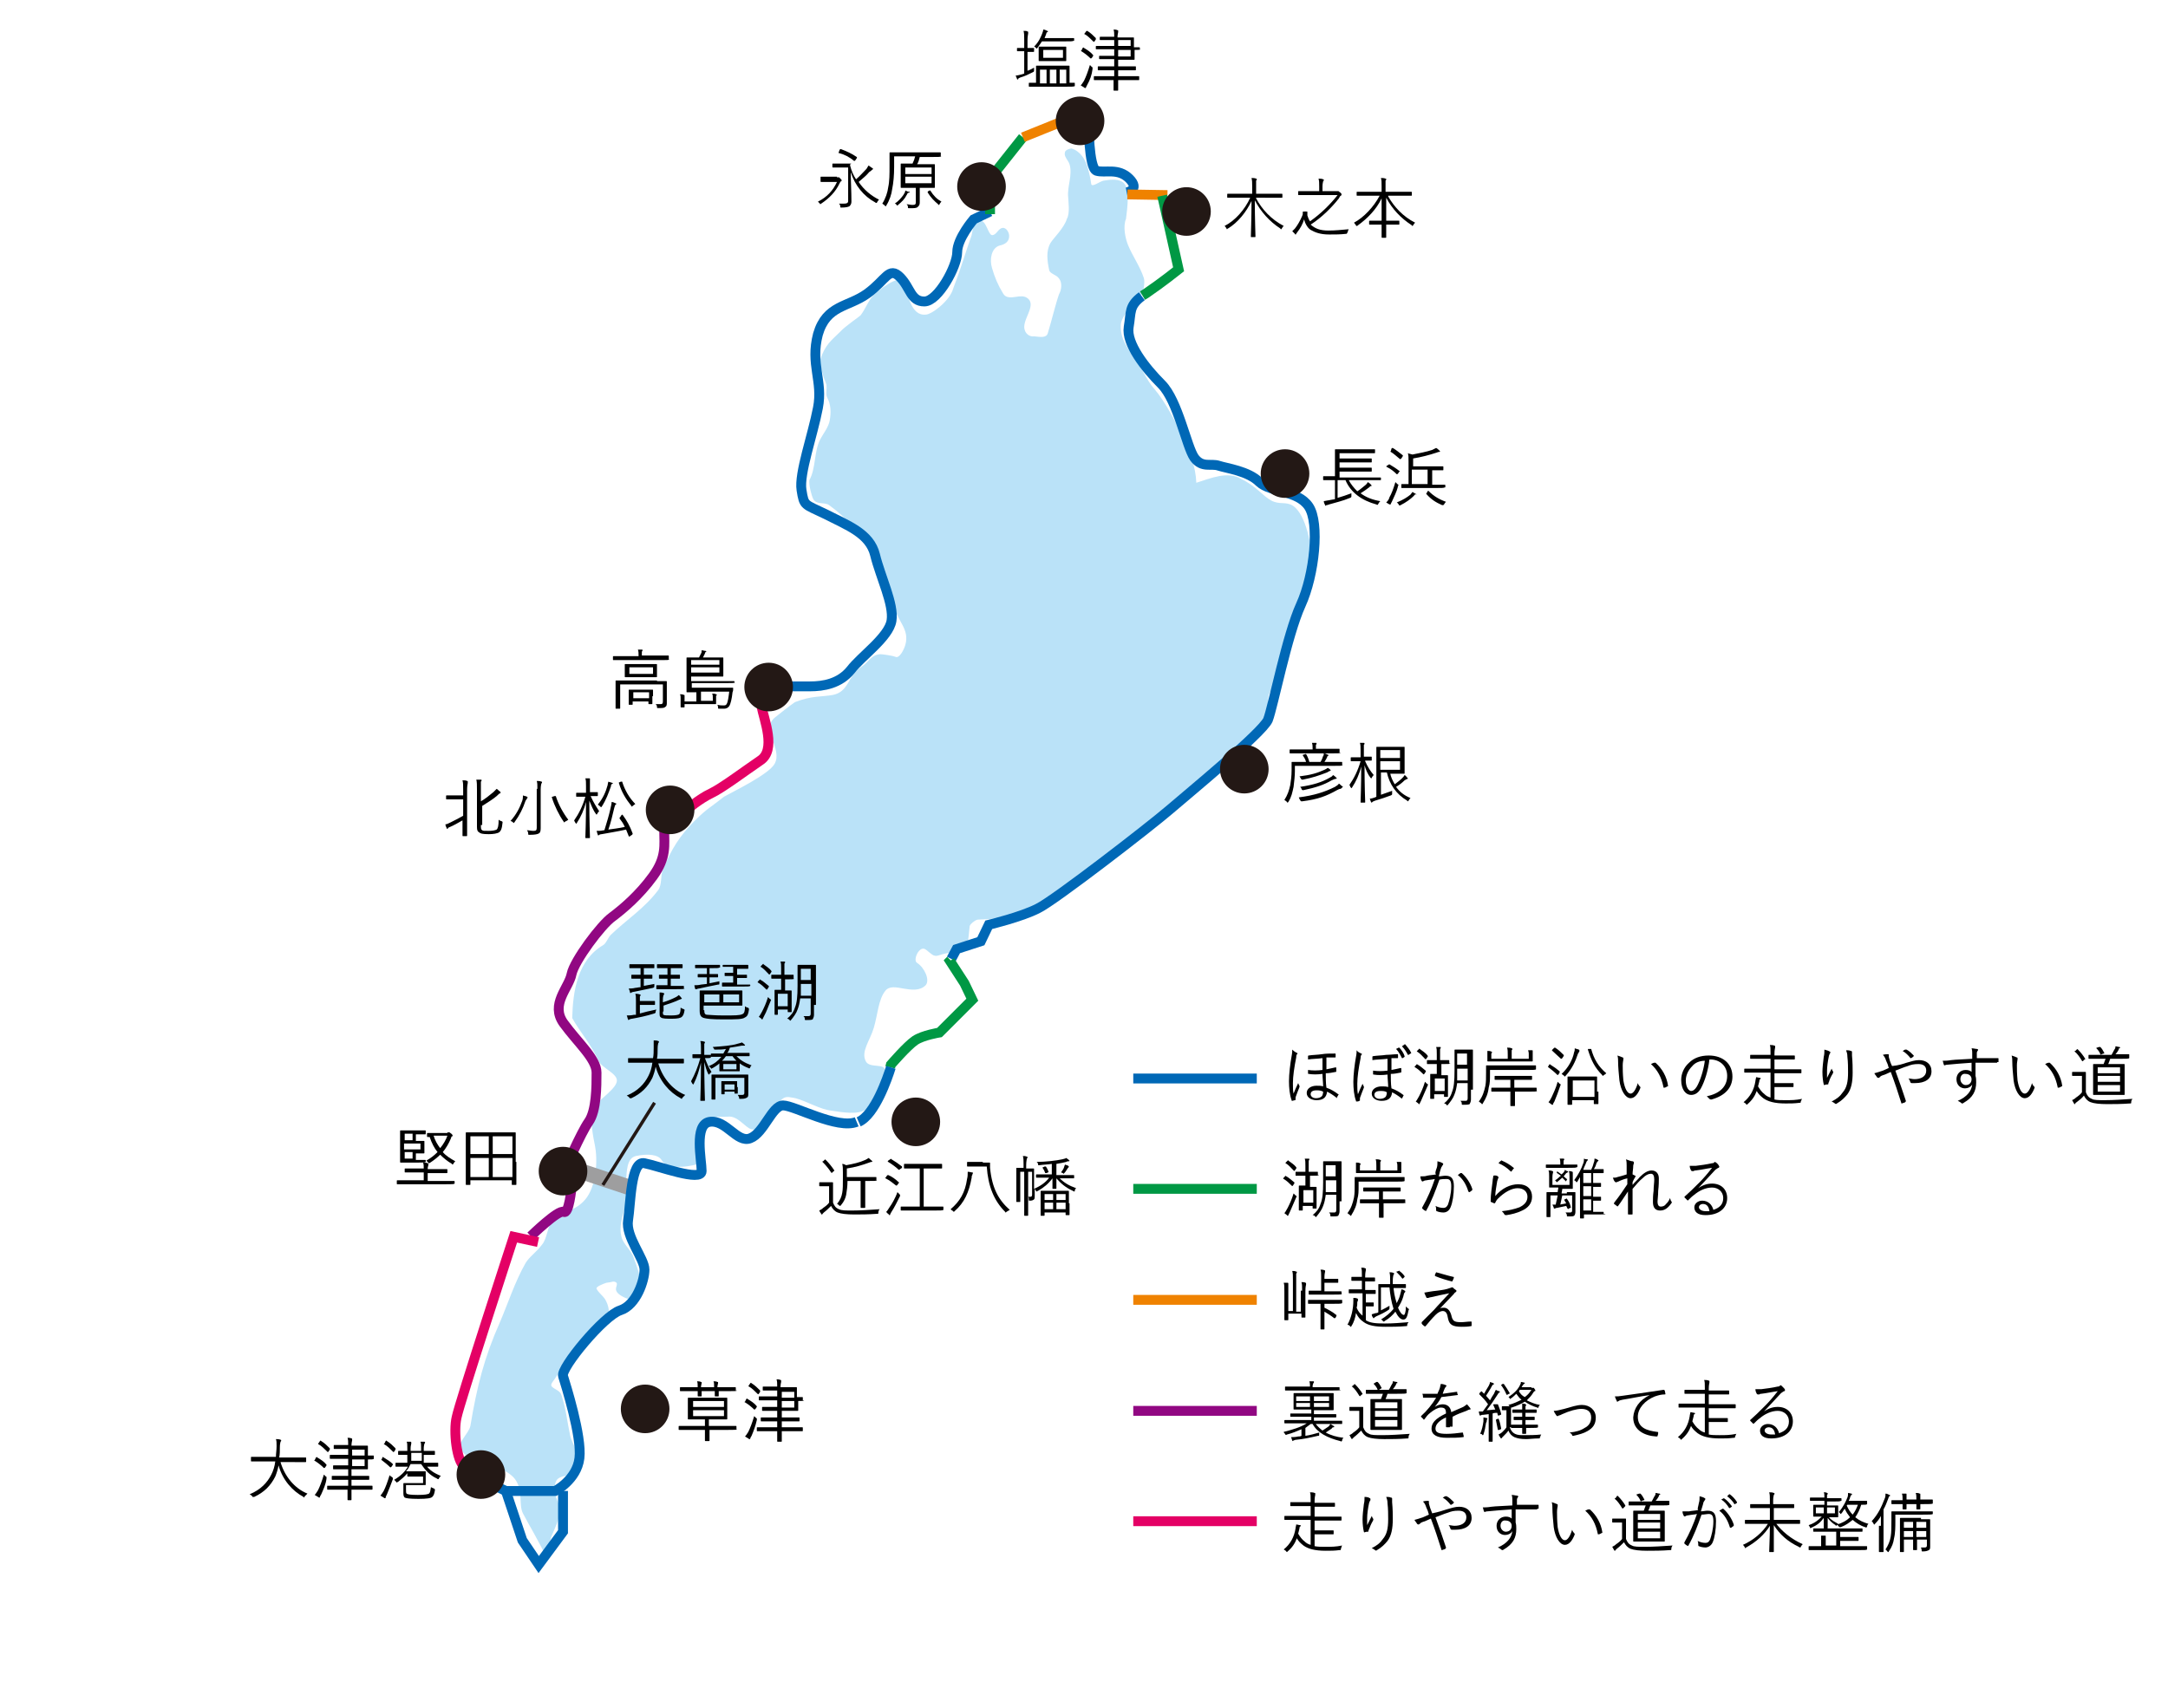 <?xml version="1.0" encoding="UTF-8"?> <!-- Generator: Adobe Illustrator 24.3.0, SVG Export Plug-In . SVG Version: 6.00 Build 0) --> <svg xmlns="http://www.w3.org/2000/svg" xmlns:xlink="http://www.w3.org/1999/xlink" version="1.1" x="0px" y="0px" viewBox="0 0 330 260" style="enable-background:new 0 0 330 260;" xml:space="preserve"> <style type="text/css"> .st0{fill:#BAE2F8;} .st1{fill-rule:evenodd;clip-rule:evenodd;fill:#9E9E9F;} .st2{fill-rule:evenodd;clip-rule:evenodd;fill:none;stroke:#0068B6;stroke-width:1.5;} .st3{fill-rule:evenodd;clip-rule:evenodd;fill:none;stroke:#009844;stroke-width:1.5;} .st4{fill-rule:evenodd;clip-rule:evenodd;fill:none;stroke:#E40065;stroke-width:1.5;} .st5{fill-rule:evenodd;clip-rule:evenodd;fill:none;stroke:#910782;stroke-width:1.5;} .st6{fill-rule:evenodd;clip-rule:evenodd;fill:none;stroke:#EF8200;stroke-width:1.5;} .st7{fill-rule:evenodd;clip-rule:evenodd;fill:#231815;} .st8{fill-rule:evenodd;clip-rule:evenodd;fill:none;stroke:#231815;stroke-width:0.5;stroke-linecap:square;stroke-linejoin:round;} </style> <g id="レイヤー_2"> </g> <g id="レイヤー_1"> <path class="st0" d="M90.6,168.4c0.8-1.2,3.3-2.7,3.3-3.9c0-1.1-2.3-1.9-2.8-3c-1-2.3-2.9-4.5-4-6.5c0.1-4.1,0.8-8.8,4.7-11.1 c0.5-0.3,0.7-1.1,1.2-1.6c2.4-2.3,5.1-4,7.2-6.8c0.6-0.9,0.3-2.1,0.7-3.1c1.3-3.1,2.5-5.1,4.9-7.5c1.8-1.8,2.4-2,4.4-3.6 c1.6-0.9,6.8-3.4,7.7-5c1.3-2.3-2.2-5.3,0.1-7.1c0.6-0.5,2.4-1.9,3-2.3c2.5-1,4.2-0.8,5.8-1.1c2.4-0.5,2.2-2.8,4.2-4.2 c1.3-0.8,1.5-1.9,3-2c0.3,0,1.8,0.2,2.3,0.4c0.6,0.3,1.3-1.1,1.5-1.8c0.7-2.4-1.2-3.6-1.7-5.9c-0.4-2.6-1.6-3.9-1.9-6.5 c-0.1-0.4-1.9-3.2-2.4-3.6c-1.8-1.8-3-3.4-5.6-5.3c-0.7-0.5-1.9,0-2.4-0.9c-0.3-0.6-0.7-2.2-0.6-2.9c1-1.8,0.7-4.3,1.6-6.1 c0.5-1,1.3-1.9,1.5-3c0.2-1.2,0.2-2.4-0.4-3.5c-0.3-0.6,0.1-1.6-0.2-2.2c-0.4-0.9-0.8-2.4-0.9-3.4c0.8-2.5,1.8-3.1,3.1-4.4 c0.7-0.8,2.8-2.2,3.1-2.5c0.7-0.9,1.2-2.3,2-3.1c0.5-0.5,3.8-3.2,4.4-2c0.9,1.9,1.2,5.2,3.5,5c0.9,0,3.7-2.1,4.2-4 c1.2-3.1,1.7-5,2.8-8.1c0.1-0.4,0.2-2.1,1.3-2.2c0.9-0.1,1.2,2.1,1.8,2.2c0.7,0,0.9-1,1.6-1.1c0.6-0.1,1.1,0.8,1,1.4 c-0.1,1-1.1,1.2-1.5,1.3c-1.2,0.4-1.5,2.1-1.1,3.4c0.4,1.4,0.9,2.6,1.7,3.9c0.4,0.7,1.2,0.6,1.9,0.5c0.6-0.1,1.3-0.2,1.8,0.2 c1.5,1.1-1,3.4-0.4,4.9c0.2,0.6,0.8,1,1.4,0.9c0.9,0.1,1.9,0.3,2.1-0.5c0.5-1.6,1.2-4.5,1.7-5.9c0.4-0.7,0.5-1.8,0-2.4 c-0.4-0.6-1.4-0.7-1.5-1.3c-0.3-1.4-0.5-2.9,0.2-4.1c0.4-0.7,2.1-2.3,2.5-3.7c0.5-0.8,0.2-2.8,0.2-3.2c-0.2-1.7,0.7-3.4,0.2-5.1 c-0.2-0.6-0.9-1.2-0.7-1.8c0-0.2,0.3-0.5,1-0.6c1.3,0.4,2.1,1.6,2.5,3c0.2,0.8,0.4,1.6,0.5,2.4c0.1,0.6,1.3-0.4,1.9-0.5 c1.2-0.2,2.4-0.3,3.1,0.4c0.9,1,0.5,3.7,0.3,5.4c-0.5,1.2-0.1,3,0.3,4c0.7,1.7,1.8,3.2,2.4,5c0.2,0.5,0,2-0.3,2.5 c-1,1-3.2,3.4-3.2,4.7c-0.1,2,1,3.5,2.2,5.1c1,1.4,1.8,3.4,2.9,4.6c1.7,2,3.3,5.1,4.4,7.4c1,2.2,1.9,4.4,2,6.9 c2.2-0.7,4.8-1.8,6.8-0.6c2.3,1.1,3.3,2.6,4.6,3.3c1.3,0.7,2.2,0.1,3.3,0.8c1.9,1.2,3.1,6.2,2.8,9.6c-0.8,2.2-1.9,5.9-2.7,7.6 c-0.3,1.2-0.4,3.3-0.8,4.4c-0.8,2.4-1.4,4.8-2.8,6.8c-0.6,0.9,0.1,2.6-0.4,3.4c-1.1,1.6-4.5,6.7-7.1,8.7c-4,3-7.3,5.8-11.1,8.9 c-1.4,1.1-3.1,1.6-4.4,2.7c-2.2,1.8-5.2,4.2-8.1,6c-2,1.2-3.6,2.8-5.4,3.6c-2.8,1.2-6.1,1.2-7.8,1.3c-0.5,0-0.7,0.3-0.9,0.4 c-0.2,0.2-0.4,0.3-0.5,0.6c-0.1,1-0.2,2.1-0.3,2.4c-0.5,1.2-1.4,1.7-2.9,1.7c-0.3,0-0.6,0.1-1,0.2c-0.4,0.1-0.8,0.3-1.1,0.2 c-0.4,0-1.1-0.8-1.5-1c-0.9-0.5-1.9,1.7-1.2,2.1c1.1,0.7,2,2.6,1.3,3.4c-0.9,0.9-2.2,0.7-3.4,0.5c-1.1-0.2-2.1-0.4-2.7,0.3 c-1.1,1.3-1.2,3.7-1.8,5.7c-0.6,2-2,3.6-1.2,5.1c0.6,1.1,2.9,0.2,2.9,1.4c0.1,0.9-0.3,2.5-0.7,3.3c-0.5,0.9-1.3,2-2.2,2.6 c-1.2,0.9-3.8,0.4-5.2,0.2c-1.8-0.2-3.7-1.4-5.5-1.9c-0.7-0.1-1.4-0.4-2,0.1c-1,0.8-1.3,2.3-1.7,3.5c-0.7,0.1-1.9,1.5-3.1,1.1 c-0.9-0.3-2-2-3.4-1.9c-1.6,0.1-3.3-0.1-3.6,0.4c-0.7,1.1-0.4,2.7-0.5,4.1c-0.1,1.1,0.1,1.7-0.3,2.6c-0.5,0.3-4.8,1.3-5.8-0.5 c-0.5-0.8-2-1-3.9-0.6c-1.4,0.3-1.4,2.3-1.5,3.9c-0.1,1.3,0.2,2.6-0.1,3.8c-0.5,1.6-1,3.1-0.6,4.6c0.3,1.2,1.5,2,1.9,3.3 c0.4,1.1,1,2.6,1,3.8c0,0.7-0.6,1.2-0.9,1.8c-0.1,0.2-0.4,0.4-0.9,0.6c-0.6-0.2-1.7-0.7-1.9-1.3c-0.2-0.5,0.4-1.1-0.1-1.3 c-0.4-0.2-0.4,0-1.4,0.1c-0.6,0.2-1.6,0.6-1.5,0.9c0.3,0.6,0.9,1,1.3,1.6c0.6,1,0.8,2.2,0.3,3.3c-0.2,0.5-1,0.7-1.5,1.1 c-2.6,2.2-4.6,4.8-6.5,7.8c-0.2,0.3-0.7,0.8-0.4,1.1c0.5,0.5,1.3,0.6,1.5,1.4c0.7,2.2,0.8,3.8,1.3,6.1c0.2,0.9,1,2,1,3.2 c0,0.9-0.9,2.7-1.8,2.9c-1.4,0.3-1.5,0.8-1.6,2.2c0,1,0.8,1.9,0.8,3c0,1.4-0.8,2.9-1.3,4.1c-0.1,0.2-0.6,3.5-0.7,3.2 c-0.9-2.1-2.9-5.4-3.6-6.8c-0.7-1.4,0.1-3.4-1.2-5.2c-1.2-1.6-4.3-2.4-6-2.5c-0.5-0.1-2.3-1.8-2.4-2.3c-0.1-1,1.4-2.3,1.6-3.3 c1-6,2.1-10.4,4.5-15.8c1.2-2.8,2.3-6.2,3.9-9c0.6-1,1.6-1.6,2.5-2.8c0.8-0.9,0.9-3.1,1.6-3.7c1.7-1.6,3.4-1.3,5-3.2 c1.6-1.9,2-5.8,1.4-8.5C90.1,172.1,89.7,169.7,90.6,168.4z"></path> <polygon class="st1" points="88.2,177 95.7,179.5 95.7,182 88.2,179.5 "></polygon> <path class="st2" d="M74.5,225.8L77,227h7.5c0,0,3.3-1.7,3.7-5c0.4-3.3-2.1-11.2-2.5-12.5c-0.4-1.2,6.2-9.2,8.7-10 c2.5-0.8,3.7-4.6,3.7-6.2c0-1.7-2.9-5-2.5-7.5c0.4-2.5,0.4-9.2,2.5-8.7c2.1,0.4,8.7,2.9,8.7,1.2c0-1.7-1.2-7.1,1.2-7.5 c2.5-0.4,4.2,3.3,6.2,2.5c2.1-0.8,3.3-5,5-5c1.7,0,8.3,3.7,11.2,2.5"></path> <path class="st2" d="M171.5,29.3c0,0,2.1-0.4,0.4-2.1c-1.7-1.7-3.7-0.8-5-1.2c-1.2-0.4-1.2-7.5-1.2-7.5h-3.7"></path> <path class="st2" d="M150.7,32.2l-2.5,1.2c0,0-2.5,2.9-2.5,5c0,2.1-2.9,7.5-5,7.5c-2.1,0-2.1-2.1-3.7-3.7c-1.7-1.7-2.1,0.4-5,2.5 c-2.9,2.1-6.2,1.7-7.5,6.2c-1.2,4.6,0.8,7.1,0,11.2c-0.8,4.2-2.9,10-2.5,12.5s0.4,2.1,3.7,3.7c3.3,1.7,6.7,2.9,7.5,6.2 c0.8,3.3,2.9,7.5,2.5,10c-0.4,2.5-4.6,5.4-6.2,7.5c-1.7,2.1-4.2,2.5-6.2,2.5H117"></path> <polyline class="st3" points="155.7,20.9 150.7,27.2 150.7,32.6 "></polyline> <path class="st4" d="M115.9,107.5c0.4,2.1,2.3,6.7-0.2,8.3c-2.5,1.7-5.8,4.2-7.5,5c-1.7,0.8-3.7,2.5-3.7,2.5"></path> <path class="st5" d="M101.1,126.5c0,2.1,0.4,4-1.7,6.9c-2.1,2.9-4.6,5-6.2,6.2c-1.7,1.2-5.8,6.7-6.2,8.7c-0.4,2.1-3.3,4.6-1.2,7.5 c2.1,2.9,5,5.4,5,7.5c0,2.1,0,5.8-1.2,7.5c-1.2,1.7-3.7,7.5-3.7,7.5"></path> <path class="st5" d="M87,180.8c0,0-0.4,4.2-1.2,3.7c-0.8-0.4-5,3.7-5,3.7"></path> <path class="st4" d="M70.7,223.3c-1.2-0.8-1.7-5.4-1.2-7.5c0.4-2.1,8.7-27.5,8.7-27.5l3.7,0.8"></path> <polyline class="st2" points="77,227 79.5,234.5 82,238.2 85.7,233.2 85.7,227 "></polyline> <line class="st6" x1="171.6" y1="29.6" x2="177.7" y2="29.7"></line> <line class="st6" x1="161.9" y1="18.4" x2="155.7" y2="20.9"></line> <circle class="st7" cx="73.2" cy="224.5" r="3.7"></circle> <circle class="st7" cx="164.4" cy="18.4" r="3.7"></circle> <circle class="st7" cx="149.4" cy="28.4" r="3.7"></circle> <circle class="st7" cx="117" cy="104.6" r="3.7"></circle> <circle class="st7" cx="102" cy="123.3" r="3.7"></circle> <circle class="st7" cx="85.7" cy="178.3" r="3.7"></circle> <line class="st8" x1="99.5" y1="168.1" x2="91.9" y2="180.2"></line> <path class="st3" d="M173.9,45l0.5-0.3c2.5-1.7,5-3.7,5-3.7l-2.5-11.2"></path> <path class="st2" d="M144.8,146l0.8-1.5l3.7-1.2l1.2-2.5c0,0,5-1.2,7.5-2.5c2.5-1.2,17.1-12.5,20-15c2.9-2.5,14.1-11.7,15-13.7 c0.8-2.1,2.9-12.9,5-17.5c2.1-4.6,2.9-12.5,1.2-15c-1.7-2.5-5.8-2.1-7.5-3.7c-1.7-1.7-5-2.1-6.2-2.5c-1.2-0.4-2.5,0.4-3.7-1.2 c-1.2-1.7-2.5-8.7-5-11.2c-2.5-2.5-5.4-6.2-5-8.7c0.4-2.3,0-3.2,2-4.7"></path> <path class="st3" d="M135.5,162.5l0.1-0.4c0,0,2.5-2.9,3.7-3.7c1.2-0.8,3.7-1.2,3.7-1.2l5-5l-1.2-2.5l-2.2-3.4l0.1-0.1"></path> <path class="st2" d="M130.7,170.8c2.5-1.1,4.4-6.7,4.9-8.3"></path> <line class="st2" x1="191.3" y1="164.2" x2="172.5" y2="164.2"></line> <line class="st3" x1="191.3" y1="181" x2="172.5" y2="181"></line> <line class="st6" x1="191.3" y1="197.9" x2="172.5" y2="197.9"></line> <line class="st5" x1="191.3" y1="214.8" x2="172.5" y2="214.8"></line> <line class="st4" x1="191.3" y1="231.6" x2="172.5" y2="231.6"></line> <circle class="st7" cx="180.6" cy="32.2" r="3.7"></circle> <circle class="st7" cx="195.6" cy="72.1" r="3.7"></circle> <circle class="st7" cx="189.4" cy="117.1" r="3.7"></circle> <circle class="st7" cx="139.4" cy="170.8" r="3.7"></circle> <circle class="st7" cx="98.2" cy="214.5" r="3.7"></circle> <g> <path d="M191.2,30.2c0.9,1.7,2.3,3.2,4.2,4.2c-0.1,0.1-0.2,0.2-0.3,0.4c0,0.1-0.1,0.1-0.1,0.1c0,0-0.1,0-0.1-0.1 c-1.7-1.1-3-2.6-3.9-4.3c0,2.7,0.1,5.2,0.1,5.5c0,0.1,0,0.1-0.1,0.1h-0.5c-0.1,0-0.1,0-0.1-0.1c0-0.2,0.1-2.8,0.1-5.4 c-0.8,1.7-2.1,3.3-3.6,4.2c-0.1,0-0.1,0.1-0.1,0.1c0,0-0.1,0-0.1-0.1c-0.1-0.2-0.2-0.3-0.3-0.4c1.6-0.8,3.1-2.5,3.9-4.3h-2.1 c-1,0-1.3,0-1.3,0c-0.1,0-0.1,0-0.1-0.1v-0.4c0-0.1,0-0.1,0.1-0.1c0.1,0,0.4,0,1.3,0h2.4v-1.2c0-0.5,0-0.8-0.1-1.2 c0.2,0,0.5,0,0.7,0.1c0.1,0,0.1,0,0.1,0.1c0,0.1,0,0.1-0.1,0.2c0,0.1,0,0.3,0,0.8v1.2h2.6c1,0,1.3,0,1.3,0c0.1,0,0.1,0,0.1,0.1 v0.4c0,0.1,0,0.1-0.1,0.1c-0.1,0-0.4,0-1.3,0H191.2z"></path> <path d="M203.4,29.1c0.1,0,0.2,0,0.2,0c0,0,0.1,0,0.1,0c0.1,0,0.1,0.1,0.3,0.2c0.2,0.2,0.2,0.2,0.2,0.3s0,0.1-0.1,0.2 c-0.1,0-0.2,0.2-0.3,0.4c-1.1,1.4-2.6,2.9-4.3,4c0.7,0.6,1.4,0.9,2.7,0.9c1.1,0,1.9-0.1,3.1-0.2c-0.1,0.1-0.1,0.3-0.2,0.5 c-0.1,0.2-0.1,0.2-0.2,0.2c-0.9,0.1-1.6,0.1-2.6,0.1c-1.3,0-2.1-0.3-2.8-0.7c-0.5-0.3-0.9-1.1-1-1.6c-0.2,0.7-0.6,1.4-1,1.9 c-0.1,0.2-0.2,0.2-0.2,0.3c0,0.1-0.1,0.1-0.1,0.1c0,0-0.1,0-0.1-0.1c-0.1-0.1-0.3-0.3-0.4-0.4c0.1-0.1,0.3-0.3,0.4-0.4 c0.4-0.5,0.8-1.2,1.1-1.9c0.1-0.2,0.1-0.3,0.1-0.4c0-0.1,0-0.1,0-0.2c0-0.1,0-0.1,0.4-0.1c0.3,0,0.3,0,0.3,0.1c0,0,0,0.1,0,0.2 c0,0.1,0,0.1,0,0.3c0.1,0.3,0.2,0.6,0.4,0.9c1.7-1.2,3.1-2.6,4.2-4h-4.5c-1,0-1.3,0-1.4,0c-0.1,0-0.1,0-0.1-0.1v-0.4 c0-0.1,0-0.1,0.1-0.1c0.1,0,0.4,0,1.4,0h1.7v-0.7c0-0.6,0-0.8-0.1-1.2c0.2,0,0.5,0,0.7,0.1c0.1,0,0.1,0,0.1,0.1 c0,0.1,0,0.1-0.1,0.2c0,0.1-0.1,0.3-0.1,0.8v0.7H203.4z"></path> <path d="M211.3,29.9c0.9,1.6,2.3,3.1,4.1,4c-0.1,0.1-0.2,0.2-0.3,0.4c-0.1,0.1-0.1,0.1-0.1,0.1s-0.1,0-0.1-0.1 c-1.7-1.1-3-2.5-3.9-4.2c0,1.2,0,2.5,0,3.5h0.7c0.9,0,1.2,0,1.2,0c0.1,0,0.1,0,0.1,0.1v0.4c0,0.1,0,0.1-0.1,0.1 c-0.1,0-0.3,0-1.2,0H211c0,1,0,1.8,0,1.9c0,0.1,0,0.1-0.1,0.1h-0.5c-0.1,0-0.1,0-0.1-0.1c0-0.1,0-0.8,0-1.9h-0.6 c-0.9,0-1.2,0-1.2,0c-0.1,0-0.1,0-0.1-0.1v-0.4c0-0.1,0-0.1,0.1-0.1c0.1,0,0.3,0,1.2,0h0.6c0-1,0-2.1,0-3.4 c-0.8,1.7-2.2,3.1-3.6,4.1c-0.1,0.1-0.1,0.1-0.2,0.1c0,0-0.1,0-0.1-0.1c-0.1-0.1-0.2-0.3-0.3-0.4c1.5-0.8,3-2.4,3.9-4.1h-2.1 c-0.9,0-1.3,0-1.3,0c-0.1,0-0.1,0-0.1-0.1v-0.4c0-0.1,0-0.1,0.1-0.1c0,0,0.4,0,1.3,0h2.4v-0.9c0-0.6,0-0.8-0.1-1.2 c0.2,0,0.5,0,0.7,0.1c0.1,0,0.1,0,0.1,0.1c0,0.1,0,0.1-0.1,0.2c0,0.1,0,0.3,0,0.8v0.9h2.6c1,0,1.3,0,1.3,0c0.1,0,0.1,0,0.1,0.1 v0.4c0,0.1,0,0.1-0.1,0.1c-0.1,0-0.4,0-1.3,0H211.3z"></path> </g> <g> <path d="M205.3,73.1c0.3,0.6,0.8,1.2,1.3,1.7c0.5-0.3,0.9-0.7,1.3-1c0.1-0.1,0.2-0.2,0.3-0.4c0.2,0.1,0.3,0.2,0.5,0.4 c0,0.1,0.1,0.1,0.1,0.1c0,0,0,0.1-0.1,0.1c-0.1,0-0.1,0-0.3,0.2c-0.4,0.3-0.8,0.6-1.3,0.9c0.8,0.6,1.8,1,3,1.2 c-0.1,0.1-0.2,0.2-0.3,0.4c-0.1,0.2-0.1,0.2-0.3,0.1c-2.2-0.6-3.9-1.8-4.7-3.7h-1.2v2.7c0.7-0.2,1.3-0.4,2.1-0.7 c0,0.1,0,0.2,0,0.4c0,0.2,0,0.2-0.2,0.3c-1.2,0.5-2.2,0.7-3.2,1c-0.2,0.1-0.3,0.1-0.4,0.1c0,0-0.1,0.1-0.1,0.1c0,0-0.1,0-0.1-0.1 c-0.1-0.2-0.2-0.4-0.2-0.6c0.4-0.1,0.7-0.1,1.1-0.2l0.6-0.1v-2.9h-0.4c-0.9,0-1.2,0-1.3,0c-0.1,0-0.1,0-0.1-0.1v-0.4 c0-0.1,0-0.1,0.1-0.1c0,0,0.4,0,1.3,0h0.4v-2.9c0-0.8,0-1.1,0-1.1c0-0.1,0-0.1,0.1-0.1c0,0,0.4,0,1.4,0h3.1c1,0,1.3,0,1.4,0 c0.1,0,0.1,0,0.1,0.1v0.4c0,0.1,0,0.1-0.1,0.1c-0.1,0-0.4,0-1.4,0h-3.9v0.8h3.5c1,0,1.3,0,1.3,0c0.1,0,0.1,0,0.1,0.1v0.4 c0,0.1,0,0.1-0.1,0.1c-0.1,0-0.4,0-1.3,0h-3.5v0.8h3.5c1,0,1.3,0,1.3,0c0.1,0,0.1,0,0.1,0.1v0.4c0,0.1,0,0.1-0.1,0.1 c-0.1,0-0.4,0-1.3,0h-3.5v0.9h4.9c0.9,0,1.2,0,1.3,0c0.1,0,0.1,0,0.1,0.1V73c0,0.1,0,0.1-0.1,0.1c-0.1,0-0.4,0-1.3,0H205.3z"></path> <path d="M211.9,76.3c-0.1,0.2-0.2,0.4-0.2,0.4c0,0.1,0,0.1-0.1,0.1c0,0-0.1,0-0.1,0c-0.2-0.1-0.3-0.2-0.5-0.3 c0.2-0.2,0.4-0.4,0.5-0.8c0.3-0.5,0.6-1.3,0.9-2.3c0.1,0.1,0.2,0.2,0.3,0.3c0.2,0.1,0.2,0.1,0.1,0.3 C212.6,74.9,212.2,75.6,211.9,76.3z M211.3,70.8c0.1-0.1,0.1-0.1,0.2-0.1c0.5,0.3,1,0.6,1.5,1c0.1,0,0.1,0.1,0,0.1l-0.2,0.3 c-0.1,0.1-0.1,0.1-0.2,0.1c-0.5-0.5-0.9-0.8-1.5-1.1c-0.1,0-0.1-0.1,0-0.2L211.3,70.8z M211.8,68.3c0.1-0.1,0.1-0.1,0.2-0.1 c0.5,0.3,1,0.7,1.5,1.1c0.1,0,0,0.1,0,0.2l-0.2,0.3c-0.1,0.1-0.1,0.1-0.2,0.1c-0.5-0.4-0.9-0.8-1.4-1.1c-0.1,0-0.1-0.1,0-0.1 L211.8,68.3z M215.4,75.3c-0.1,0-0.1,0.1-0.2,0.2c-0.5,0.5-1.2,1-2,1.4c-0.2,0.1-0.2,0.1-0.3-0.1c-0.1-0.1-0.2-0.3-0.3-0.3 c1-0.4,1.6-0.8,2.1-1.2c0.1-0.1,0.2-0.3,0.3-0.4c0.2,0.1,0.3,0.2,0.5,0.3c0.1,0,0.1,0.1,0.1,0.1S215.4,75.2,215.4,75.3z M219.9,74.2C219.9,74.2,219.8,74.2,219.9,74.2c-0.1,0.1-0.5,0.1-1.5,0.1h-3.6c-1,0-1.4,0-1.4,0c-0.1,0-0.1,0-0.1-0.1v-0.4 c0-0.1,0-0.1,0.1-0.1c0,0,0.3,0,1,0v-3.4c0-0.6,0-1-0.1-1.3c0.2,0.1,0.4,0.1,0.7,0.2c1-0.2,2.1-0.4,3-0.7c0.2-0.1,0.4-0.2,0.6-0.3 c0.2,0.1,0.4,0.3,0.5,0.4c0,0,0.1,0.1,0.1,0.1c0,0,0,0.1-0.1,0.1c-0.1,0-0.2,0-0.4,0.1c-1.2,0.4-2.4,0.7-3.6,0.9v1.2h3.2 c0.9,0,1.2,0,1.3,0c0.1,0,0.1,0,0.1,0.1v0.4c0,0.1,0,0.1-0.1,0.1c0,0-0.4,0-1.3,0h-0.3v2.2h0.5c1,0,1.4,0,1.4,0 c0.1,0,0.1,0,0.1,0.1V74.2z M217.3,71.5h-2.4v2.2h2.4V71.5z M217.3,74.8c0.1-0.1,0.1-0.1,0.2,0c0.7,0.7,1.5,1.2,2.6,1.6 c-0.1,0.1-0.2,0.2-0.3,0.4c-0.1,0.1-0.1,0.1-0.1,0.1c0,0-0.1,0-0.2,0c-0.9-0.4-1.6-0.8-2.4-1.7c0-0.1,0-0.1,0.1-0.2L217.3,74.8z"></path> </g> <g> <path d="M204.4,116.5C204.4,116.6,204.4,116.6,204.4,116.5c-0.1,0.1-0.5,0.1-1.5,0.1h-5.8v0.8c0,0.7-0.1,1.6-0.2,2.4 c-0.2,0.9-0.3,1.5-0.8,2.3c-0.1,0.1-0.1,0.1-0.1,0.1c0,0-0.1,0-0.1-0.1c-0.1-0.1-0.2-0.2-0.4-0.3c0.5-0.8,0.7-1.4,0.9-2.3 c0.1-0.6,0.2-1.4,0.2-2.2c0-0.8,0-1.2,0-1.2c0-0.1,0-0.1,0.1-0.1c0.1,0,0.4,0,1.4,0h0.7c-0.1-0.4-0.3-0.7-0.5-1 c0-0.1,0-0.1,0.1-0.1l0.3-0.1c0.1,0,0.1,0,0.1,0c0.2,0.3,0.4,0.8,0.5,1.2h1.7c0.2-0.3,0.3-0.6,0.4-0.9c0.1-0.1,0.1-0.2,0.1-0.4 c0.2,0,0.4,0.1,0.6,0.2c0.1,0,0.1,0,0.1,0.1c0,0,0,0.1-0.1,0.1c-0.1,0.1-0.1,0.1-0.1,0.2c-0.1,0.2-0.2,0.4-0.4,0.7h1.2 c1,0,1.3,0,1.4,0c0.1,0,0.1,0,0.1,0.1V116.5z M204.1,114.6C204.1,114.6,204.1,114.6,204.1,114.6c-0.1,0.1-0.5,0.1-1.5,0.1h-4.8 c-1,0-1.3,0-1.4,0c-0.1,0-0.1,0-0.1-0.1v-0.4c0-0.1,0-0.1,0.1-0.1c0,0,0.4,0,1.4,0h2c0-0.5,0-0.7-0.1-1c0.2,0,0.4,0,0.6,0 c0.1,0,0.1,0,0.1,0.1c0,0.1,0,0.1-0.1,0.2c0,0.1,0,0.2,0,0.6h2.1c1,0,1.3,0,1.4,0c0.1,0,0.1,0,0.1,0.1V114.6z M204,120.1 c-0.1,0-0.3,0.1-0.5,0.2c-1.6,0.9-2.9,1.4-5.3,1.7c-0.2,0-0.2,0-0.3-0.2c-0.1-0.1-0.1-0.2-0.2-0.4c2.3-0.3,3.9-0.8,5.5-1.6 c0.3-0.2,0.5-0.3,0.6-0.5c0.2,0.1,0.3,0.3,0.5,0.4c0.1,0,0.1,0.1,0.1,0.1C204.1,120.1,204.1,120.1,204,120.1z M202.4,117.4 c-0.1,0-0.2,0.1-0.4,0.2c-1.3,0.5-2.2,0.8-3.7,1.1c-0.2,0-0.2,0-0.3-0.2c-0.1-0.1-0.1-0.2-0.2-0.3c1.7-0.2,2.7-0.5,3.8-1 c0.2-0.1,0.4-0.2,0.5-0.3c0.2,0.1,0.3,0.2,0.4,0.3c0.1,0.1,0.1,0.1,0.1,0.1C202.5,117.3,202.5,117.3,202.4,117.4z M203.2,118.6 c-0.1,0-0.2,0.1-0.5,0.2c-1.2,0.7-2.4,1.1-4.3,1.5c-0.2,0-0.2,0-0.3-0.2c0-0.1-0.1-0.2-0.2-0.3c2-0.3,3.3-0.7,4.5-1.4 c0.2-0.1,0.4-0.2,0.5-0.4c0.2,0.1,0.4,0.3,0.5,0.4c0,0,0.1,0.1,0.1,0.1C203.3,118.6,203.3,118.6,203.2,118.6z"></path> <path d="M207.8,115.9c0.4,0.9,0.8,1.5,1.3,2.1c-0.1,0.1-0.2,0.2-0.3,0.4c0,0.1-0.1,0.1-0.1,0.1c0,0,0,0-0.1-0.1 c-0.4-0.5-0.7-1.2-0.9-1.9c0,3,0.1,5.5,0.1,5.6c0,0.1,0,0.1-0.1,0.1h-0.5c-0.1,0-0.1,0-0.1-0.1c0-0.1,0.1-2.5,0.1-5.4 c-0.3,1.2-0.8,2.3-1.4,3.2c0,0.1-0.1,0.1-0.1,0.1c0,0,0-0.1-0.1-0.1c-0.1-0.1-0.1-0.3-0.2-0.4c0.7-1,1.3-2.2,1.7-3.6h-0.5 c-0.7,0-0.9,0-0.9,0c-0.1,0-0.1,0-0.1-0.1v-0.4c0-0.1,0-0.1,0.1-0.1c0.1,0,0.2,0,0.9,0h0.5v-1c0-0.6,0-0.9-0.1-1.2 c0.2,0,0.4,0,0.6,0c0.1,0,0.1,0.1,0.1,0.1c0,0.1,0,0.1-0.1,0.2c0,0.1,0,0.3,0,0.8v1h0.2c0.7,0,0.9,0,0.9,0c0.1,0,0.1,0,0.1,0.1 v0.4c0,0.1,0,0.1-0.1,0.1c-0.1,0-0.2,0-0.9,0H207.8z M211.6,117.7c0.1,0.6,0.4,1.2,0.7,1.7c0.4-0.3,0.8-0.6,1.1-0.9 c0.2-0.2,0.3-0.3,0.4-0.5c0.2,0.1,0.3,0.3,0.4,0.4c0.1,0.1,0.1,0.1,0.1,0.1c0,0,0,0.1-0.1,0.1c-0.1,0-0.2,0.1-0.4,0.2 c-0.4,0.4-0.8,0.7-1.3,1c0.5,0.7,1.2,1.3,2.2,1.7c-0.1,0.1-0.2,0.2-0.3,0.4c-0.1,0.1-0.1,0.1-0.1,0.1s-0.1,0-0.1-0.1 c-1.7-1-2.7-2.5-3.1-4.3h-0.9v3.4c0.6-0.2,1.1-0.4,1.7-0.6c0,0.1,0,0.2,0,0.4c0,0.2,0,0.2-0.2,0.3c-0.8,0.3-1.4,0.5-2.4,0.8 c-0.2,0.1-0.3,0.1-0.4,0.2c0,0-0.1,0.1-0.1,0.1c0,0-0.1,0-0.1-0.1c-0.1-0.1-0.1-0.3-0.2-0.5c0.2,0,0.5-0.1,0.8-0.2l0.2-0.1v-5.7 c0-1.2,0-1.7,0-1.8c0-0.1,0-0.1,0.1-0.1c0.1,0,0.4,0,1.3,0h1.6c0.8,0,1.1,0,1.2,0s0.1,0,0.1,0.1c0,0,0,0.4,0,1.1v1.7 c0,0.7,0,1,0,1.1c0,0.1,0,0.1-0.1,0.1s-0.4,0-1.2,0H211.6z M213.1,114.2h-3v1.2h3V114.2z M213.1,115.9h-3v1.3h3V115.9z"></path> </g> <g> <path d="M126.8,183.1c0.2,0.5,0.4,0.8,0.9,1c0.4,0.2,1,0.2,2,0.2c1.3,0,2.7-0.1,4.2-0.2c-0.1,0.1-0.2,0.3-0.2,0.5 c0,0.2,0,0.2-0.2,0.2c-1.3,0.1-2.5,0.1-3.5,0.1c-1.1,0-2-0.1-2.5-0.3c-0.5-0.2-0.8-0.6-1-1c-0.3,0.3-0.7,0.7-1.1,1 c-0.1,0.1-0.2,0.2-0.2,0.2c0,0.1-0.1,0.1-0.1,0.1s-0.1,0-0.1-0.1c-0.1-0.1-0.2-0.3-0.3-0.5c0.2-0.1,0.4-0.2,0.6-0.4 c0.3-0.2,0.7-0.5,0.9-0.8v-2.5h-0.7c-0.5,0-0.6,0-0.7,0c-0.1,0-0.1,0-0.1-0.1v-0.4c0-0.1,0-0.1,0.1-0.1c0,0,0.2,0,0.7,0h0.5 c0.5,0,0.7,0,0.7,0c0.1,0,0.1,0,0.1,0.1c0,0,0,0.3,0,0.9V183.1z M125.5,176.6c0.1-0.1,0.1-0.1,0.2,0c0.5,0.5,0.9,1,1.3,1.6 c0,0.1,0,0.1-0.1,0.1l-0.2,0.2c-0.1,0.1-0.1,0.1-0.2,0c-0.3-0.5-0.8-1.1-1.3-1.6c-0.1,0,0-0.1,0.1-0.1L125.5,176.6z M133.5,179.7 C133.5,179.7,133.5,179.7,133.5,179.7c-0.1,0.1-0.4,0.1-1.3,0.1h-0.5v2.9c0,0.8,0,1.1,0,1.1c0,0.1,0,0.1-0.1,0.1h-0.5 c-0.1,0-0.1,0-0.1-0.1c0-0.1,0-0.4,0-1.1v-2.9H129c0,0.8-0.1,1.5-0.2,2.1c-0.1,0.5-0.3,1-0.8,1.6c-0.1,0.1-0.1,0.1-0.1,0.1 s-0.1,0-0.2-0.1c-0.1-0.1-0.2-0.2-0.3-0.2c0.5-0.6,0.7-1.1,0.8-1.7c0.1-0.5,0.1-1.2,0.1-2.2v-0.9c0-0.6,0-0.9-0.1-1.3 c0.2,0,0.4,0.1,0.6,0.2c1.1-0.2,2-0.4,2.9-0.8c0.2-0.1,0.4-0.2,0.5-0.3c0.2,0.1,0.3,0.3,0.5,0.4c0,0.1,0.1,0.1,0.1,0.1 c0,0,0,0.1-0.1,0.1c-0.1,0-0.2,0-0.4,0.1c-1.1,0.4-2.1,0.7-3.4,0.9v1.3h3.1c0.9,0,1.2,0,1.3,0c0.1,0,0.1,0,0.1,0.1V179.7z"></path> <path d="M135,179c0.1-0.1,0.1-0.1,0.2-0.1c0.5,0.2,1.1,0.6,1.6,1.1c0.1,0,0.1,0.1,0,0.1l-0.2,0.3c-0.1,0.1-0.1,0.1-0.2,0.1 c-0.5-0.4-1-0.8-1.6-1.1c-0.1,0-0.1-0.1,0-0.1L135,179z M135.7,184.5c-0.1,0.2-0.2,0.3-0.2,0.4c0,0.1-0.1,0.1-0.1,0.1 c0,0-0.1,0-0.1-0.1c-0.1-0.1-0.3-0.2-0.4-0.4c0.2-0.2,0.3-0.4,0.5-0.7c0.3-0.4,0.9-1.4,1.2-2.3c0.1,0.1,0.2,0.2,0.3,0.3 c0.1,0.1,0.1,0.1,0.1,0.2c0,0,0,0.1,0,0.1C136.6,182.9,136.1,183.9,135.7,184.5z M135.5,176.5c0.1-0.1,0.1-0.1,0.2,0 c0.5,0.3,1.1,0.7,1.6,1.1c0,0,0,0.1,0,0.2L137,178c-0.1,0.1-0.1,0.1-0.2,0.1c-0.4-0.4-1.1-0.9-1.6-1.2c-0.1,0-0.1-0.1,0-0.2 L135.5,176.5z M143.6,184.2C143.6,184.3,143.6,184.3,143.6,184.2c-0.1,0.1-0.5,0.1-1.5,0.1h-3.5c-1,0-1.4,0-1.4,0 c-0.1,0-0.1,0-0.1-0.1v-0.4c0-0.1,0-0.1,0.1-0.1c0,0,0.4,0,1.4,0h1.4v-5.8h-0.9c-1,0-1.3,0-1.4,0c-0.1,0-0.1,0-0.1-0.1v-0.5 c0-0.1,0-0.1,0.1-0.1c0,0,0.4,0,1.4,0h2.8c1,0,1.3,0,1.4,0c0.1,0,0.1,0,0.1,0.1v0.5c0,0.1,0,0.1-0.1,0.1c0,0-0.4,0-1.4,0h-1.3v5.8 h1.5c1,0,1.4,0,1.4,0c0.1,0,0.1,0,0.1,0.1V184.2z"></path> <path d="M148,178.9c-0.1,0.1-0.1,0.2-0.1,0.4c-0.4,2.2-1.1,3.8-2.6,5.1c-0.1,0.1-0.1,0.1-0.1,0.1s-0.1,0-0.1-0.1 c-0.2-0.1-0.3-0.2-0.4-0.3c1.4-1.2,2.2-2.5,2.5-4.6c0.1-0.4,0.1-0.6,0.1-1.1c0.3,0,0.5,0.1,0.7,0.1c0.1,0,0.1,0.1,0.1,0.1 C148,178.8,148,178.8,148,178.9z M149.6,177c0.7,0,1,0,1,0c0.1,0,0.1,0,0.1,0.1c0,0.2,0,0.5,0,0.7c0.3,3.1,1.3,4.9,3,6.4 c-0.2,0.1-0.3,0.2-0.5,0.3c-0.1,0.1-0.1,0.1-0.1,0.1c0,0-0.1,0-0.1-0.1c-1.7-1.7-2.6-3.9-2.8-6.9h-1.9c-0.7,0-0.9,0-1,0 c-0.1,0-0.1,0-0.1-0.1v-0.5c0-0.1,0-0.1,0.1-0.1c0.1,0,0.3,0,1,0H149.6z"></path> <path d="M161.2,179.3c0.8,0.8,1.5,1.2,2.6,1.6c-0.1,0.1-0.2,0.2-0.2,0.4c0,0.1,0,0.1-0.1,0.1c0,0-0.1,0-0.2-0.1 c-1.1-0.5-1.8-1.1-2.5-1.9c0,0.6,0,1.3,0,1.5c0,0.1,0,0.1-0.1,0.1h-0.4c-0.1,0-0.1,0-0.1-0.1c0-0.2,0-0.9,0-1.5 c-0.6,0.8-1.3,1.4-2.2,1.9c-0.1,0-0.1,0.1-0.2,0.1c0,0-0.1,0-0.1-0.1c-0.1-0.1-0.1-0.2-0.2-0.3c0,0.3,0,0.7,0,1 c0,0.3,0,0.5-0.1,0.6c-0.1,0.1-0.3,0.2-0.6,0.2c-0.2,0-0.2,0-0.2-0.2c0-0.2,0-0.3-0.1-0.4c0.2,0,0.2,0,0.4,0 c0.1,0,0.2-0.1,0.2-0.3v-3.5h-0.6v4.9c0,1.1,0,1.6,0,1.7c0,0.1,0,0.1-0.1,0.1H156c-0.1,0-0.1,0-0.1-0.1c0-0.1,0-0.5,0-1.7v-4.9 h-0.6v3.3c0,0.8,0,1.1,0,1.2c0,0.1,0,0.1-0.1,0.1h-0.4c-0.1,0-0.1,0-0.1-0.1c0-0.1,0-0.3,0-1.2v-2.6c0-0.8,0-1.1,0-1.2 c0-0.1,0-0.1,0.1-0.1c0,0,0.3,0,0.9,0h0.1v-0.5c0-0.7,0-0.9-0.1-1.3c0.2,0,0.4,0,0.6,0.1c0.1,0,0.1,0,0.1,0.1c0,0.1,0,0.1-0.1,0.2 c0,0.1-0.1,0.4-0.1,1v0.5h0.2c0.6,0,0.8,0,0.9,0c0.1,0,0.1,0,0.1,0.1c0,0,0,0.4,0,1.2v1.8c0.9-0.4,1.7-0.9,2.3-1.7h-0.6 c-0.9,0-1.3,0-1.3,0c-0.1,0-0.1,0-0.1-0.1v-0.3c0-0.1,0-0.1,0.1-0.1c0,0,0.4,0,1.3,0h1v-1.6c-0.6,0.1-1.2,0.1-1.9,0.2 c-0.2,0-0.2,0-0.2-0.2c0-0.1-0.1-0.2-0.2-0.3c1.3,0,3-0.2,3.9-0.4c0.3-0.1,0.5-0.1,0.6-0.2c0.1,0.1,0.3,0.2,0.4,0.3 c0,0.1,0.1,0.1,0.1,0.1c0,0,0,0.1-0.1,0.1c-0.1,0-0.3,0-0.4,0.1c-0.4,0.1-0.9,0.2-1.5,0.3v1.7h1.2c1,0,1.3,0,1.4,0 c0.1,0,0.1,0,0.1,0.1v0.3c0,0.1,0,0.1-0.1,0.1c-0.1,0-0.4,0-1.4,0H161.2z M162.8,183.2c0,1.4,0,1.6,0,1.7c0,0.1,0,0.1-0.1,0.1 h-0.4c-0.1,0-0.1,0-0.1-0.1v-0.3H159v0.4c0,0.1,0,0.1-0.1,0.1h-0.4c-0.1,0-0.1,0-0.1-0.1c0-0.1,0-0.3,0-1.7v-0.8c0-0.8,0-1,0-1.1 c0-0.1,0-0.1,0.1-0.1c0.1,0,0.3,0,1.2,0h1.7c0.9,0,1.2,0,1.2,0c0.1,0,0.1,0,0.1,0.1c0,0,0,0.3,0,1V183.2z M159,177.6 c0.1,0,0.1,0,0.2,0c0.2,0.3,0.3,0.5,0.4,0.8c0,0.1,0,0.1-0.1,0.1l-0.2,0.1c-0.1,0-0.1,0-0.2,0c-0.1-0.3-0.2-0.5-0.4-0.8 c0-0.1,0-0.1,0.1-0.1L159,177.6z M160.4,181.8H159v0.9h1.3V181.8z M160.4,183.1H159v1h1.3V183.1z M162.2,181.8h-1.4v0.9h1.4V181.8 z M162.2,183.1h-1.4v1h1.4V183.1z M162.7,177.7c-0.1,0-0.1,0.1-0.2,0.2c-0.2,0.3-0.3,0.5-0.5,0.7c0,0-0.1,0.1-0.1,0.1 c0,0-0.1,0-0.1-0.1c-0.1,0-0.2-0.1-0.3-0.1c0.2-0.3,0.4-0.5,0.5-0.9c0-0.1,0.1-0.2,0.1-0.3c0.2,0.1,0.4,0.1,0.5,0.2 C162.7,177.6,162.7,177.6,162.7,177.7C162.7,177.7,162.7,177.7,162.7,177.7z"></path> </g> <g> <path d="M112.2,217.6C112.2,217.7,112.2,217.7,112.2,217.6c-0.1,0.1-0.4,0.1-1.4,0.1h-2.8v0.5c0,0.8,0,1.1,0,1.1 c0,0.1,0,0.1-0.1,0.1h-0.5c-0.1,0-0.1,0-0.1-0.1c0-0.1,0-0.3,0-1.1v-0.5h-2.6c-0.9,0-1.2,0-1.3,0c-0.1,0-0.1,0-0.1-0.1v-0.4 c0-0.1,0-0.1,0.1-0.1c0.1,0,0.4,0,1.3,0h2.6v-1h-1.1c-1,0-1.3,0-1.4,0c-0.1,0-0.1,0-0.1-0.1c0-0.1,0-0.3,0-0.9v-1.3 c0-0.6,0-0.9,0-0.9c0-0.1,0-0.1,0.1-0.1c0.1,0,0.4,0,1.4,0h3c1,0,1.3,0,1.4,0c0.1,0,0.1,0,0.1,0.1c0,0,0,0.3,0,0.9v1.3 c0,0.6,0,0.9,0,0.9c0,0.1,0,0.1-0.1,0.1c0,0-0.4,0-1.4,0h-1.3v1h2.8c0.9,0,1.2,0,1.3,0c0.1,0,0.1,0,0.1,0.1V217.6z M112.2,211.7 C112.2,211.8,112.2,211.8,112.2,211.7c-0.1,0.1-0.4,0.1-1.4,0.1h-1.4c0,0.5,0,0.6,0,0.7c0,0.1,0,0.1-0.1,0.1h-0.4 c-0.1,0-0.1,0-0.1-0.1c0,0,0-0.2,0-0.7h-2c0,0.5,0,0.6,0,0.7c0,0.1,0,0.1-0.1,0.1h-0.4c-0.1,0-0.1,0-0.1-0.1c0,0,0-0.2,0-0.7h-1.3 c-0.9,0-1.2,0-1.3,0c-0.1,0-0.1,0-0.1-0.1v-0.4c0-0.1,0-0.1,0.1-0.1c0.1,0,0.4,0,1.3,0h1.3c0-0.4,0-0.7-0.1-0.9 c0.2,0,0.4,0,0.6,0.1c0.1,0,0.1,0,0.1,0.1c0,0.1,0,0.1,0,0.1c0,0.1-0.1,0.3-0.1,0.6h2c0-0.4,0-0.7-0.1-0.9c0.2,0,0.4,0,0.6,0.1 c0.1,0,0.1,0,0.1,0.1c0,0.1,0,0.1,0,0.1c0,0.1-0.1,0.3-0.1,0.6h1.4c0.9,0,1.3,0,1.3,0c0.1,0,0.1,0,0.1,0.1V211.7z M110.2,213.3 h-4.7v0.9h4.7V213.3z M110.2,214.7h-4.7v0.9h4.7V214.7z"></path> <path d="M113.6,213c0.1-0.1,0.1-0.1,0.2,0c0.5,0.3,1,0.6,1.4,1.1c0,0,0,0.1,0,0.1l-0.2,0.3c-0.1,0.1-0.1,0.1-0.2,0.1 c-0.4-0.4-0.9-0.8-1.4-1.1c-0.1,0-0.1-0.1,0-0.1L113.6,213z M114.4,218.6c-0.1,0.2-0.2,0.3-0.2,0.4c0,0.1,0,0.1-0.1,0.1 s-0.1,0-0.2-0.1c-0.2-0.1-0.3-0.2-0.5-0.3c0.2-0.2,0.3-0.4,0.5-0.7c0.3-0.6,0.6-1.4,0.9-2.4c0.1,0.1,0.2,0.2,0.3,0.3 c0.1,0,0.1,0.1,0.1,0.1c0,0,0,0.1,0,0.2C115,217.1,114.7,217.9,114.4,218.6z M114.2,210.6c0.1-0.1,0.1-0.1,0.2,0 c0.5,0.3,0.9,0.7,1.3,1.1c0,0.1,0,0.1,0,0.2l-0.2,0.3c-0.1,0.1-0.1,0.1-0.2,0c-0.4-0.4-0.9-0.9-1.3-1.1c-0.1,0-0.1-0.1,0-0.2 L114.2,210.6z M122.4,213.2C122.4,213.3,122.4,213.3,122.4,213.2c-0.1,0.1-0.3,0.1-0.9,0.1v0.4c0,0.7,0,0.9,0,1 c0,0.1,0,0.1-0.1,0.1c-0.1,0-0.5,0-1.4,0h-1v1h1.2c1,0,1.3,0,1.4,0c0.1,0,0.1,0,0.1,0.1v0.4c0,0.1,0,0.1-0.1,0.1 c-0.1,0-0.4,0-1.4,0H119v0.9h1.7c1,0,1.4,0,1.4,0c0.1,0,0.1,0,0.1,0.1v0.4c0,0.1,0,0.1-0.1,0.1c-0.1,0-0.4,0-1.4,0H119 c0,1,0,1.5,0,1.5c0,0.1,0,0.1-0.1,0.1h-0.5c-0.1,0-0.1,0-0.1-0.1c0,0,0-0.5,0-1.5h-1.6c-1,0-1.4,0-1.4,0c-0.1,0-0.1,0-0.1-0.1 v-0.4c0-0.1,0-0.1,0.1-0.1c0.1,0,0.4,0,1.4,0h1.6v-0.9h-1c-1,0-1.3,0-1.4,0c-0.1,0-0.1,0-0.1-0.1v-0.4c0-0.1,0-0.1,0.1-0.1 c0.1,0,0.4,0,1.4,0h1v-1h-0.9c-0.9,0-1.2,0-1.3,0c-0.1,0-0.1,0-0.1-0.1v-0.4c0-0.1,0-0.1,0.1-0.1c0.1,0,0.3,0,1.3,0h0.9v-1h-1.3 c-1,0-1.4,0-1.4,0c-0.1,0-0.1,0-0.1-0.1v-0.4c0-0.1,0-0.1,0.1-0.1c0.1,0,0.4,0,1.4,0h1.3v-0.9h-0.8c-1,0-1.3,0-1.3,0 c-0.1,0-0.1,0-0.1-0.1v-0.4c0-0.1,0-0.1,0.1-0.1c0.1,0,0.4,0,1.3,0h0.8c0-0.5,0-0.8-0.1-1.1c0.2,0,0.4,0,0.6,0.1 c0.1,0,0.1,0,0.1,0.1s0,0.1,0,0.2c0,0.1-0.1,0.3-0.1,0.8h1c1,0,1.4,0,1.4,0c0.1,0,0.1,0,0.1,0.1c0,0.1,0,0.3,0,1v0.4 c0.5,0,0.8,0,0.8,0c0.1,0,0.1,0,0.1,0.1V213.2z M120.9,211.9H119v0.9h1.9V211.9z M120.9,213.3H119v1h1.9V213.3z"></path> </g> <g> <path d="M42.7,222.6c0.6,2.1,2.1,4,4.1,4.8c-0.1,0.1-0.3,0.3-0.4,0.4c-0.1,0.1-0.1,0.2-0.1,0.2c0,0-0.1,0-0.1-0.1 c-1.7-0.9-3.2-2.6-3.8-4.8c-0.1,0.6-0.3,1.2-0.5,1.7c-0.7,1.4-1.7,2.4-3.2,3.1c-0.1,0-0.1,0-0.2,0c-0.1,0-0.1,0-0.1-0.1 c-0.1-0.1-0.2-0.2-0.4-0.3c1.7-0.7,2.7-1.8,3.3-3c0.3-0.6,0.5-1.2,0.6-2h-2.3c-1,0-1.3,0-1.3,0c-0.1,0-0.1,0-0.1-0.1v-0.5 c0-0.1,0-0.1,0.1-0.1c0,0,0.4,0,1.3,0h2.4c0-0.5,0.1-1,0.1-1.6c0-0.6,0-0.8-0.1-1.1c0.2,0,0.5,0,0.7,0.1c0.1,0,0.1,0.1,0.1,0.1 c0,0.1,0,0.1-0.1,0.2c0,0.1-0.1,0.3-0.1,0.8c0,0.6,0,1.1-0.1,1.6h2.7c1,0,1.3,0,1.3,0c0.1,0,0.1,0,0.1,0.1v0.5 c0,0.1,0,0.1-0.1,0.1c0,0-0.4,0-1.3,0H42.7z"></path> <path d="M48.1,221.9c0.1-0.1,0.1-0.1,0.2,0c0.5,0.3,1,0.6,1.4,1.1c0,0,0,0.1,0,0.1l-0.2,0.3c-0.1,0.1-0.1,0.1-0.2,0.1 c-0.4-0.4-0.9-0.8-1.4-1.1c-0.1,0-0.1-0.1,0-0.1L48.1,221.9z M48.9,227.5c-0.1,0.2-0.2,0.3-0.2,0.4c0,0.1,0,0.1-0.1,0.1 c0,0-0.1,0-0.2-0.1c-0.2-0.1-0.3-0.2-0.5-0.3c0.2-0.2,0.3-0.4,0.5-0.7c0.3-0.6,0.6-1.4,0.9-2.4c0.1,0.1,0.2,0.2,0.3,0.3 c0.1,0,0.1,0.1,0.1,0.1c0,0,0,0.1,0,0.2C49.6,226,49.2,226.8,48.9,227.5z M48.7,219.4c0.1-0.1,0.1-0.1,0.2,0 c0.5,0.3,0.9,0.7,1.3,1.1c0,0.1,0,0.1,0,0.2l-0.2,0.3c-0.1,0.1-0.1,0.1-0.2,0c-0.4-0.4-0.9-0.9-1.3-1.1c-0.1,0-0.1-0.1,0-0.2 L48.7,219.4z M56.9,222.1C56.9,222.2,56.9,222.2,56.9,222.1c-0.1,0.1-0.3,0.1-0.9,0.1v0.4c0,0.7,0,0.9,0,1c0,0.1,0,0.1-0.1,0.1 c-0.1,0-0.5,0-1.4,0h-1v1h1.2c1,0,1.3,0,1.4,0c0.1,0,0.1,0,0.1,0.1v0.4c0,0.1,0,0.1-0.1,0.1c-0.1,0-0.4,0-1.4,0h-1.2v0.9h1.7 c1,0,1.4,0,1.4,0c0.1,0,0.1,0,0.1,0.1v0.4c0,0.1,0,0.1-0.1,0.1c-0.1,0-0.4,0-1.4,0h-1.7c0,1,0,1.5,0,1.5c0,0.1,0,0.1-0.1,0.1H53 c-0.1,0-0.1,0-0.1-0.1c0,0,0-0.5,0-1.5h-1.6c-1,0-1.4,0-1.4,0c-0.1,0-0.1,0-0.1-0.1v-0.4c0-0.1,0-0.1,0.1-0.1c0.1,0,0.4,0,1.4,0 H53v-0.9h-1c-1,0-1.3,0-1.4,0c-0.1,0-0.1,0-0.1-0.1v-0.4c0-0.1,0-0.1,0.1-0.1c0.1,0,0.4,0,1.4,0h1v-1h-0.9c-0.9,0-1.2,0-1.3,0 c-0.1,0-0.1,0-0.1-0.1v-0.4c0-0.1,0-0.1,0.1-0.1c0.1,0,0.3,0,1.3,0H53v-1h-1.3c-1,0-1.4,0-1.4,0c-0.1,0-0.1,0-0.1-0.1v-0.4 c0-0.1,0-0.1,0.1-0.1c0.1,0,0.4,0,1.4,0H53v-0.9h-0.8c-1,0-1.3,0-1.3,0c-0.1,0-0.1,0-0.1-0.1v-0.4c0-0.1,0-0.1,0.1-0.1 c0.1,0,0.4,0,1.3,0H53c0-0.5,0-0.8-0.1-1.1c0.2,0,0.4,0,0.6,0.1c0.1,0,0.1,0,0.1,0.1s0,0.1,0,0.2c0,0.1-0.1,0.3-0.1,0.8h1 c1,0,1.4,0,1.4,0c0.1,0,0.1,0,0.1,0.1c0,0.1,0,0.3,0,1v0.4c0.5,0,0.8,0,0.8,0c0.1,0,0.1,0,0.1,0.1V222.1z M55.5,220.7h-1.9v0.9 h1.9V220.7z M55.5,222.2h-1.9v1h1.9V222.2z"></path> <path d="M58.2,221.9c0.1-0.1,0.1-0.1,0.2,0c0.5,0.3,1,0.6,1.4,1c0,0,0,0.1,0,0.1l-0.2,0.3c-0.1,0.1-0.1,0.1-0.2,0.1 c-0.4-0.4-0.9-0.8-1.3-1.1c-0.1,0-0.1-0.1,0-0.1L58.2,221.9z M58.9,227.5c-0.1,0.2-0.2,0.4-0.2,0.5c0,0.1,0,0.1-0.1,0.1 s-0.1,0-0.2-0.1c-0.2-0.1-0.3-0.2-0.5-0.3c0.2-0.2,0.3-0.4,0.5-0.7c0.3-0.6,0.6-1.4,0.9-2.4c0.1,0.1,0.2,0.2,0.4,0.3 c0.1,0.1,0.1,0.1,0.1,0.3C59.5,226,59.2,226.8,58.9,227.5z M58.7,219.4c0.1-0.1,0.1-0.1,0.2,0c0.5,0.3,0.9,0.7,1.3,1.1 c0,0.1,0,0.1,0,0.2l-0.2,0.3c-0.1,0.1-0.1,0.1-0.2,0c-0.4-0.4-0.9-0.9-1.3-1.1c-0.1,0-0.1-0.1,0-0.1L58.7,219.4z M64.8,223 c0.5,0.8,1.3,1.3,2.3,1.7c-0.1,0.1-0.2,0.2-0.3,0.4c0,0.1-0.1,0.1-0.1,0.1c0,0-0.1,0-0.2-0.1c-1.1-0.5-1.8-1.3-2.4-2.2h-1.6 c-0.2,0.4-0.4,0.8-0.7,1.1c0,0,0,0,0.1,0c0,0,0.2,0,0.9,0h0.9c0.7,0,0.9,0,1,0c0.1,0,0.1,0,0.1,0.1s0,0.2,0,0.7v0.5 c0,0.5,0,0.6,0,0.7c0,0.1,0,0.1-0.1,0.1c0,0-0.3,0-1,0h-1.9v0.7c0,0.3,0,0.5,0.1,0.6c0.1,0.1,0.5,0.2,1.7,0.2 c1.1,0,1.5-0.1,1.7-0.2c0.2-0.2,0.2-0.4,0.3-1c0.1,0.1,0.2,0.1,0.4,0.2c0.2,0.1,0.2,0.1,0.2,0.3c-0.1,0.6-0.2,0.8-0.4,1 c-0.2,0.2-0.8,0.3-2.1,0.3c-1.4,0-1.9-0.1-2.1-0.2c-0.2-0.2-0.2-0.4-0.2-0.9v-0.7c0-0.3,0-0.5,0-0.5c0-0.1,0-0.1,0.1-0.1 c0.1,0,0.3,0,1,0h1.9v-1h-1.4c-0.7,0-0.9,0-0.9,0c-0.1,0-0.1,0-0.1-0.1v-0.4c-0.4,0.5-0.9,0.9-1.4,1.3c-0.1,0-0.1,0.1-0.2,0.1 c0,0-0.1,0-0.1-0.1c-0.1-0.1-0.2-0.2-0.3-0.3c1-0.6,1.6-1.2,2.1-2h-0.4c-1,0-1.4,0-1.4,0c-0.1,0-0.1,0-0.1-0.1v-0.4 c0-0.1,0-0.1,0.1-0.1c0.1,0,0.4,0,1.4,0H62v-1.2c-0.9,0-1.2,0-1.3,0c-0.1,0-0.1,0-0.1-0.1v-0.4c0-0.1,0-0.1,0.1-0.1 c0,0,0.4,0,1.3,0v-0.4c0-0.5,0-0.8-0.1-1c0.2,0,0.4,0,0.6,0c0.1,0,0.1,0.1,0.1,0.1c0,0.1,0,0.1,0,0.2c0,0.1-0.1,0.3-0.1,0.7v0.4 h1.6v-0.4c0-0.5,0-0.8-0.1-1c0.2,0,0.4,0,0.6,0c0.1,0,0.1,0.1,0.1,0.1c0,0.1,0,0.1-0.1,0.2c0,0.1-0.1,0.3-0.1,0.7v0.4h0.2 c1,0,1.3,0,1.4,0c0.1,0,0.1,0,0.1,0.1v0.4c0,0.1,0,0.1-0.1,0.1c0,0-0.4,0-1.4,0h-0.2v1.2h0.7c1,0,1.4,0,1.4,0c0.1,0,0.1,0,0.1,0.1 v0.4c0,0.1,0,0.1-0.1,0.1c-0.1,0-0.4,0-1.4,0H64.8z M64.2,221.2h-1.6v1.2h1.6V221.2z"></path> </g> <g> <path d="M69.2,180.2C69.2,180.3,69.2,180.3,69.2,180.2c-0.1,0.1-0.4,0.1-1.4,0.1h-6c-0.9,0-1.2,0-1.3,0c-0.1,0-0.1,0-0.1-0.1v-0.4 c0-0.1,0-0.1,0.1-0.1c0.1,0,0.4,0,1.3,0h2.7v-1.2h-1.4c-1,0-1.3,0-1.4,0c-0.1,0-0.1,0-0.1-0.1v-0.4c0-0.1,0-0.1,0.1-0.1 c0.1,0,0.4,0,1.4,0h1.4c0-0.4,0-0.6-0.1-0.9c0.3,0,0.5,0,0.7,0.1c0.1,0,0.1,0.1,0.1,0.1c0,0.1,0,0.1,0,0.2c0,0.1-0.1,0.2-0.1,0.6 v0h1.5c1,0,1.3,0,1.4,0c0.1,0,0.1,0,0.1,0.1v0.4c0,0.1,0,0.1-0.1,0.1c-0.1,0-0.4,0-1.4,0h-1.5v1.2h2.7c0.9,0,1.2,0,1.3,0 c0.1,0,0.1,0,0.1,0.1V180.2z M64.8,176.9C64.8,177,64.8,177,64.8,176.9c-0.1,0.1-0.4,0.1-1.1,0.1h-1.5c-0.8,0-1.2,0-1.2,0 c-0.1,0-0.1,0-0.1-0.1c0-0.1,0-0.4,0-1.2v-2.3c0-0.8,0-1.1,0-1.2c0-0.1,0-0.1,0.1-0.1c0,0,0.4,0,1.2,0h1.4c0.8,0,1.1,0,1.1,0 c0.1,0,0.1,0,0.1,0.1v0.4c0,0.1,0,0.1-0.1,0.1c0,0-0.3,0-1.1,0h-0.3v1h0.2c0.7,0,1,0,1,0c0.1,0,0.1,0,0.1,0.1c0,0,0,0.2,0,0.6v0.5 c0,0.4,0,0.6,0,0.6c0,0.1,0,0.1-0.1,0.1c-0.1,0-0.3,0-1,0h-0.2v1h0.4c0.7,0,0.9,0,1,0c0.1,0,0.1,0,0.1,0.1V176.9z M62.8,172.6 h-1.2v1h1.2V172.6z M64,174.1h-2.5v0.9H64V174.1z M62.8,175.4h-1.2v1h1.2V175.4z M68.1,172.4c0.2,0,0.2,0,0.2,0c0,0,0.1,0,0.1,0 c0.1,0,0.1,0.1,0.3,0.2c0.1,0.1,0.2,0.2,0.2,0.3c0,0.1,0,0.1-0.1,0.1c-0.1,0-0.1,0.2-0.2,0.4c-0.3,0.7-0.7,1.4-1.2,2 c0.5,0.6,1.2,1,1.9,1.4c-0.1,0.1-0.2,0.2-0.3,0.4c-0.1,0.1-0.1,0.1-0.1,0.1c0,0-0.1,0-0.1-0.1c-0.7-0.4-1.3-0.9-1.8-1.4 c-0.4,0.4-0.9,0.8-1.5,1.2c-0.1,0-0.1,0.1-0.2,0.1s-0.1,0-0.1-0.1c-0.1-0.1-0.2-0.2-0.3-0.3c0.7-0.4,1.2-0.8,1.7-1.3 c-0.5-0.6-0.9-1.4-1.2-2.3c-0.2,0-0.3,0-0.3,0c-0.1,0-0.1,0-0.1-0.1v-0.4c0-0.1,0-0.1,0.1-0.1c0.1,0,0.3,0,1.1,0H68.1z M66,172.9 c0.2,0.7,0.6,1.4,1,1.9c0.5-0.6,0.9-1.3,1.1-1.9H66z"></path> <path d="M78.6,176.9c0,2.8,0,3.3,0,3.4c0,0.1,0,0.1-0.1,0.1H78c-0.1,0-0.1,0-0.1-0.1v-0.6h-6.3v0.6c0,0.1,0,0.1-0.1,0.1h-0.5 c-0.1,0-0.1,0-0.1-0.1c0-0.1,0-0.6,0-3.4V175c0-1.9,0-2.4,0-2.5c0-0.1,0-0.1,0.1-0.1c0.1,0,0.4,0,1.4,0h4.6c1,0,1.3,0,1.4,0 c0.1,0,0.1,0,0.1,0.1c0,0.1,0,0.6,0,2.2V176.9z M74.4,173h-2.8v2.7h2.8V173z M74.4,176.3h-2.8v2.9h2.8V176.3z M78,173H75v2.7H78 V173z M78,176.3H75v2.9H78V176.3z"></path> </g> <g> <path d="M70.5,120.2c0-0.7,0-1-0.1-1.4c0.3,0,0.5,0,0.7,0.1c0.1,0,0.1,0,0.1,0.1c0,0,0,0.1,0,0.2c0,0.1-0.1,0.4-0.1,1v5.4 c0,1.1,0,1.6,0,1.6c0,0.1,0,0.1-0.1,0.1h-0.5c-0.1,0-0.1,0-0.1-0.1c0-0.1,0-0.5,0-1.6v-0.7c-0.7,0.4-1.4,0.8-1.9,1 c-0.2,0.1-0.3,0.1-0.3,0.2c0,0-0.1,0.1-0.1,0.1s-0.1,0-0.1-0.1c-0.1-0.2-0.2-0.4-0.2-0.6c0.2,0,0.4-0.1,0.8-0.3 c0.6-0.3,1.2-0.6,1.9-1v-2.5h-1.3c-0.9,0-1.1,0-1.2,0c-0.1,0-0.1,0-0.1-0.1v-0.4c0-0.1,0-0.1,0.1-0.1c0.1,0,0.3,0,1.2,0h1.3V120.2 z M73.2,125.6c0,0.5,0,0.7,0.2,0.8c0.1,0.1,0.3,0.1,1,0.1c0.6,0,1-0.1,1.2-0.2c0.2-0.2,0.3-0.6,0.3-1.5c0.1,0.1,0.3,0.2,0.4,0.2 c0.2,0.1,0.2,0.1,0.2,0.2c-0.1,1.1-0.3,1.3-0.5,1.5c-0.3,0.2-0.9,0.3-1.6,0.3c-1,0-1.3-0.1-1.5-0.3c-0.2-0.1-0.3-0.3-0.3-0.8v-5.6 c0-0.7,0-1.3-0.1-1.6c0.2,0,0.5,0,0.7,0c0.1,0,0.1,0,0.1,0.1c0,0.1,0,0.1-0.1,0.2c0,0.1,0,0.4,0,1.2v1.8c0.7-0.4,1.4-1,1.9-1.4 c0.2-0.2,0.4-0.4,0.5-0.5c0.2,0.1,0.3,0.3,0.5,0.4c0.1,0.1,0.1,0.1,0.1,0.2c0,0-0.1,0.1-0.1,0.1c-0.1,0-0.2,0.1-0.5,0.4 c-0.6,0.5-1.4,1-2.2,1.5V125.6z"></path> <path d="M80.2,121.6c0,0-0.1,0.2-0.2,0.3c-0.4,1.2-0.9,2.2-1.7,3.3c-0.1,0.1-0.1,0.1-0.1,0.1c0,0-0.1,0-0.1-0.1 c-0.1-0.1-0.3-0.2-0.4-0.2c0.9-1,1.4-2,1.8-3.1c0.1-0.3,0.1-0.6,0.1-0.8c0.2,0.1,0.5,0.1,0.6,0.2c0.1,0,0.1,0.1,0.1,0.1 S80.3,121.5,80.2,121.6z M81.8,120.1c0-0.6,0-0.9-0.1-1.2c0.2,0,0.5,0,0.7,0.1c0.1,0,0.1,0,0.1,0.1c0,0.1,0,0.1-0.1,0.2 c0,0.1-0.1,0.3-0.1,0.9v4.4c0,0.6,0,1.1,0,1.5c0,0.5-0.1,0.7-0.3,0.8c-0.2,0.1-0.5,0.2-1.4,0.2c-0.2,0-0.2,0-0.2-0.2 c0-0.2-0.1-0.4-0.2-0.5c0.3,0,0.6,0.1,1,0.1c0.4,0,0.5-0.1,0.5-0.5V120.1z M84.4,121.2c0.1,0,0.1,0,0.2,0c0.4,1.3,1.2,2.7,1.9,3.6 c-0.1,0.1-0.3,0.2-0.5,0.3c-0.1,0.1-0.1,0.1-0.1,0.1c0,0-0.1,0-0.1-0.1c-0.7-1-1.4-2.4-1.8-3.7c0-0.1,0-0.1,0.1-0.1L84.4,121.2z"></path> <path d="M89.9,121.2c0.4,0.9,0.9,1.7,1.3,2.3c-0.1,0.1-0.2,0.2-0.3,0.4c0,0.1-0.1,0.1-0.1,0.1c0,0-0.1,0-0.1-0.1 c-0.4-0.5-0.7-1.3-1-2c0,3,0.1,5.4,0.1,5.6c0,0.1,0,0.1-0.1,0.1h-0.5c-0.1,0-0.1,0-0.1-0.1c0-0.1,0.1-2.5,0.1-5.4 c-0.3,1.2-0.8,2.3-1.4,3.2c0,0.1-0.1,0.1-0.1,0.1c0,0,0,0-0.1-0.1c-0.1-0.2-0.2-0.3-0.2-0.4c0.7-1,1.3-2.2,1.7-3.6h-0.4 c-0.7,0-0.9,0-0.9,0c-0.1,0-0.1,0-0.1-0.1v-0.4c0-0.1,0-0.1,0.1-0.1c0.1,0,0.2,0,0.9,0h0.5v-1c0-0.6,0-0.9-0.1-1.2 c0.2,0,0.4,0,0.6,0c0.1,0,0.1,0,0.1,0.1c0,0.1,0,0.1,0,0.2c0,0.1,0,0.3,0,0.8v1H90c0.7,0,0.9,0,0.9,0c0.1,0,0.1,0,0.1,0.1v0.4 c0,0.1,0,0.1-0.1,0.1c-0.1,0-0.2,0-0.9,0H89.9z M94.6,124.1c0.1-0.1,0.1-0.1,0.2,0c0.6,0.8,1.1,1.7,1.5,2.8c0,0.1,0,0.1-0.1,0.2 l-0.3,0.2c-0.1,0.1-0.1,0.1-0.2,0c-0.1-0.3-0.3-0.7-0.4-1c-1.3,0.3-2.7,0.5-3.7,0.7c-0.2,0-0.4,0.1-0.4,0.1c0,0-0.1,0.1-0.1,0.1 c0,0-0.1,0-0.1-0.1c-0.1-0.2-0.1-0.4-0.2-0.6c0.4,0,0.7,0,1.1-0.1H92c0.4-1.3,0.7-2.3,0.9-3.2c0.1-0.5,0.2-0.8,0.2-1.1 c0.2,0,0.4,0.1,0.6,0.2c0.1,0,0.1,0,0.1,0.1c0,0,0,0.1-0.1,0.1c-0.1,0.1-0.1,0.2-0.2,0.5c-0.3,1.2-0.5,2.2-0.9,3.3 c0.7-0.1,1.6-0.2,2.5-0.4c-0.2-0.5-0.5-0.9-0.8-1.3c0-0.1,0-0.1,0.1-0.2L94.6,124.1z M93.1,119.4c-0.1,0.1-0.1,0.1-0.1,0.3 c-0.4,1.1-0.7,2-1.4,3.1c-0.1,0.1-0.1,0.1-0.1,0.1s-0.1,0-0.1-0.1c-0.1-0.1-0.3-0.2-0.4-0.3c0.8-1,1.2-1.9,1.5-3 c0-0.2,0.1-0.4,0.1-0.5c0.2,0.1,0.4,0.1,0.6,0.2c0.1,0,0.1,0.1,0.1,0.1C93.2,119.3,93.1,119.4,93.1,119.4z M94.5,119 c0.1,0,0.1,0,0.2,0c0.4,1.3,1.1,2.5,2,3.4c-0.1,0.1-0.3,0.2-0.4,0.3c-0.1,0.1-0.1,0.1-0.1,0.1c0,0-0.1,0-0.1-0.1 c-0.8-1-1.5-2.1-1.9-3.5c0-0.1,0-0.1,0.1-0.1L94.5,119z"></path> </g> <g> <path d="M101.9,100.4C101.9,100.5,101.9,100.5,101.9,100.4c-0.1,0.1-0.4,0.1-1.4,0.1h-5.8c-0.9,0-1.3,0-1.3,0 c-0.1,0-0.1,0-0.1-0.1V100c0-0.1,0-0.1,0.1-0.1c0,0,0.4,0,1.3,0h2.5v-0.1c0-0.4,0-0.6-0.1-0.9c0.2,0,0.5,0,0.6,0 c0.1,0,0.1,0,0.1,0.1c0,0.1,0,0.1-0.1,0.2c0,0.1,0,0.2,0,0.5v0.1h2.7c1,0,1.3,0,1.3,0c0.1,0,0.1,0,0.1,0.1V100.4z M100,103.7 c1,0,1.3,0,1.4,0c0.1,0,0.1,0,0.1,0.1c0,0.1,0,0.4,0,1.1v0.8c0,0.5,0,0.9,0,1.3c0,0.2,0,0.5-0.2,0.6c-0.2,0.2-0.4,0.2-1.1,0.2 c-0.2,0-0.2,0-0.2-0.2c0-0.2-0.1-0.3-0.2-0.4c0.3,0,0.6,0,0.8,0c0.2,0,0.3-0.1,0.3-0.4v-2.6h-6.5v2.4c0,0.8,0,1.2,0,1.2 c0,0.1,0,0.1-0.1,0.1h-0.5c-0.1,0-0.1,0-0.1-0.1c0,0,0-0.3,0-1.2v-1.8c0-0.8,0-1,0-1.1c0-0.1,0-0.1,0.1-0.1c0.1,0,0.4,0,1.4,0H100 z M100,102.4c0,0.5,0,0.6,0,0.6c0,0.1,0,0.1-0.1,0.1c0,0-0.4,0-1.3,0h-2.1c-0.9,0-1.2,0-1.3,0c-0.1,0-0.1,0-0.1-0.1 c0-0.1,0-0.2,0-0.6v-0.6c0-0.5,0-0.6,0-0.6c0-0.1,0-0.1,0.1-0.1c0,0,0.4,0,1.3,0h2.1c0.9,0,1.2,0,1.3,0c0.1,0,0.1,0,0.1,0.1 c0,0.1,0,0.2,0,0.6V102.4z M99.3,106c0,0.9,0,1,0,1.1c0,0.1,0,0.1-0.1,0.1h-0.4c-0.1,0-0.1,0-0.1-0.1v-0.3h-2.4v0.4 c0,0.1,0,0.1-0.1,0.1h-0.4c-0.1,0-0.1,0-0.1-0.1c0-0.1,0-0.2,0-1.1v-0.4c0-0.4,0-0.5,0-0.6c0-0.1,0-0.1,0.1-0.1c0.1,0,0.3,0,1.1,0 h1.3c0.8,0,1,0,1.1,0c0.1,0,0.1,0,0.1,0.1c0,0,0,0.2,0,0.5V106z M99.4,101.6h-3.6v1h3.6V101.6z M98.8,105.4h-2.4v0.9h2.4V105.4z"></path> <path d="M111.9,103.9C111.9,104,111.9,104,111.9,103.9c-0.1,0.1-0.5,0.1-1.5,0.1h-5.1v0.7h4.8c1,0,1.4,0,1.4,0 c0.1,0,0.1,0,0.1,0.1c0,0.2,0,0.4-0.1,0.6c-0.1,1-0.3,1.8-0.5,2.1c-0.2,0.3-0.5,0.4-0.8,0.4c-0.2,0-0.4,0-0.7,0 c-0.2,0-0.2,0-0.2-0.2c0-0.2-0.1-0.4-0.1-0.4c0.4,0.1,0.6,0.1,0.9,0.1c0.2,0,0.4,0,0.5-0.2c0.2-0.3,0.3-1.1,0.4-1.9h-4.3v1.4h1.8 v-0.5c0-0.2,0-0.4-0.1-0.6c0.2,0,0.4,0,0.6,0.1c0.1,0,0.1,0,0.1,0.1c0,0.1,0,0.1-0.1,0.1c0,0.1,0,0.2,0,0.3v0.5c0,0.2,0,0.3,0,0.4 c0,0.1,0,0.1-0.1,0.1c-0.1,0-0.5,0-1.4,0h-3.3v0.4c0,0.1,0,0.1-0.1,0.1h-0.4c-0.1,0-0.1,0-0.1-0.1c0-0.1,0-0.2,0-0.5v-0.8 c0-0.3,0-0.4-0.1-0.6c0.2,0,0.4,0,0.6,0.1c0.1,0,0.1,0,0.1,0.1c0,0,0,0.1,0,0.1c0,0.1,0,0.2,0,0.3v0.5h1.8v-1.4 c-0.9,0-1.3,0-1.4,0c-0.1,0-0.1,0-0.1-0.1c0-0.1,0-0.4,0-1.2v-2.7c0-0.8,0-1.1,0-1.2c0-0.1,0-0.1,0.1-0.1c0.1,0,0.4,0,1.4,0h0.4 l0.3-0.6c0.1-0.1,0.1-0.3,0.1-0.5c0.2,0,0.4,0.1,0.6,0.1c0.1,0,0.1,0.1,0.1,0.1c0,0,0,0.1-0.1,0.1s-0.1,0.1-0.1,0.2 c-0.1,0.2-0.2,0.4-0.3,0.6h1.6c1,0,1.3,0,1.4,0c0.1,0,0.1,0,0.1,0.1c0,0.1,0,0.2,0,0.8v1.1c0,0.6,0,0.8,0,0.8c0,0.1,0,0.1-0.1,0.1 c-0.1,0-0.4,0-1.4,0h-3.4v0.7h5.1c1,0,1.4,0,1.4,0c0.1,0,0.1,0,0.1,0.1V103.9z M109.5,100.5h-4.3v0.7h4.3V100.5z M109.5,101.6 h-4.3v0.8h4.3V101.6z"></path> </g> <g> <path d="M127.4,27c0.1,0,0.1,0,0.2,0c0,0,0.1,0,0.1,0c0,0,0.1,0,0.2,0.2c0.2,0.1,0.2,0.2,0.2,0.3c0,0.1,0,0.1-0.1,0.1 c-0.1,0.1-0.1,0.1-0.2,0.3c-0.6,1.3-1.6,2.3-2.8,3.1c-0.1,0-0.1,0.1-0.1,0.1c0,0-0.1,0-0.1-0.1c-0.1-0.1-0.2-0.2-0.3-0.3 c1.4-0.7,2.3-1.7,2.9-3H126c-0.7,0-0.9,0-1,0c-0.1,0-0.1,0-0.1-0.1V27c0-0.1,0-0.1,0.1-0.1c0.1,0,0.3,0,1,0H127.4z M129.4,25.2 c0.2,0.8,0.5,1.5,0.9,2.1c0.6-0.5,1-1,1.6-1.6c0.1-0.2,0.2-0.3,0.3-0.5c0.2,0.1,0.4,0.3,0.6,0.4c0.1,0.1,0.1,0.1,0.1,0.1 c0,0.1-0.1,0.1-0.1,0.1c-0.1,0.1-0.2,0.2-0.5,0.4c-0.4,0.5-0.9,0.9-1.6,1.5c0.8,1.2,1.9,2.1,3.1,2.7c-0.1,0.1-0.2,0.2-0.3,0.4 c0,0.1-0.1,0.1-0.1,0.1s-0.1,0-0.2-0.1c-1.7-0.9-3.1-2.6-3.7-4.6c0,1.4,0.1,2.9,0.1,4.5c0,0.3-0.1,0.5-0.3,0.7 c-0.2,0.1-0.5,0.2-1.2,0.2c-0.2,0-0.2,0-0.2-0.2c0-0.2-0.1-0.3-0.2-0.4c0.2,0,0.5,0,0.8,0c0.4,0,0.6-0.1,0.6-0.4v-5.1h-1.4 c-0.7,0-0.9,0-0.9,0c-0.1,0-0.1,0-0.1-0.1v-0.4c0-0.1,0-0.1,0.1-0.1c0.1,0,0.2,0,0.9,0h1c0.7,0,0.9,0,0.9,0 C129.4,25,129.4,25,129.4,25.2L129.4,25.2z M127.8,22.8c0.1-0.1,0.1-0.1,0.2-0.1c0.8,0.3,1.7,0.7,2.4,1.2c0.1,0,0,0.1,0,0.2 l-0.2,0.3c-0.1,0.1-0.1,0.1-0.2,0.1c-0.7-0.6-1.5-1-2.3-1.2c-0.1,0-0.1,0,0-0.2L127.8,22.8z"></path> <path d="M143.3,23.8C143.3,23.9,143.3,23.9,143.3,23.8c-0.1,0.1-0.5,0.1-1.5,0.1h-1.8c-0.1,0.4-0.2,0.8-0.4,1.1h1.3 c1,0,1.3,0,1.3,0c0.1,0,0.1,0,0.1,0.1c0,0,0,0.3,0,1v1.4c0,0.7,0,0.9,0,1c0,0.1,0,0.1-0.1,0.1c0,0-0.4,0-1.3,0h-0.9v1 c0,0.5,0,0.9,0,1.2c0,0.4-0.1,0.5-0.3,0.7c-0.2,0.2-0.5,0.2-1.3,0.2c-0.2,0-0.2,0-0.2-0.2c0-0.2-0.1-0.3-0.2-0.4 c0.3,0,0.6,0.1,0.9,0.1c0.4,0,0.5-0.1,0.5-0.4v-2.2h-0.9c-1,0-1.3,0-1.3,0c-0.1,0-0.1,0-0.1-0.1c0-0.1,0-0.3,0-1V26 c0-0.7,0-0.9,0-1c0-0.1,0-0.1,0.1-0.1c0,0,0.4,0,1.3,0h0.4c0.2-0.4,0.3-0.7,0.4-1.1h-3.2v1.6c0,1.3-0.1,2.4-0.3,3.4 c-0.1,0.8-0.4,1.7-0.9,2.5c0,0.1-0.1,0.1-0.1,0.1c0,0-0.1,0-0.1-0.1c-0.1-0.1-0.3-0.2-0.4-0.3c0.5-0.8,0.8-1.7,0.9-2.5 c0.2-0.9,0.2-2,0.2-3.2c0-1.4,0-2,0-2c0-0.1,0-0.1,0.1-0.1c0,0,0.4,0,1.4,0h4.8c1,0,1.3,0,1.4,0c0.1,0,0.1,0,0.1,0.1V23.8z M138.2,29.4c-0.1,0-0.1,0.2-0.2,0.3c-0.3,0.6-0.7,1-1.3,1.5c-0.1,0.1-0.1,0.1-0.1,0.1c0,0-0.1,0-0.1-0.1 c-0.1-0.1-0.2-0.2-0.3-0.2c0.6-0.4,1-0.9,1.3-1.3c0.2-0.3,0.3-0.5,0.3-0.7c0.2,0.1,0.4,0.2,0.6,0.2c0.1,0,0.1,0.1,0.1,0.1 C138.3,29.3,138.2,29.4,138.2,29.4z M141.8,25.5h-4v1h4V25.5z M141.8,26.9h-4v1h4V26.9z M141.5,29c0.1,0,0.1,0,0.1,0 c0.5,0.8,1,1.3,1.7,1.7c-0.1,0.1-0.2,0.2-0.3,0.4c0,0.1-0.1,0.1-0.1,0.1c0,0-0.1,0-0.1-0.1c-0.6-0.5-1.1-1-1.6-1.8 c0-0.1,0-0.1,0.1-0.2L141.5,29z"></path> </g> <g> <path d="M156.3,10.8c0.4-0.1,0.7-0.3,1.1-0.5c0,0.1,0,0.2,0,0.4c0,0.2,0,0.2-0.2,0.3c-0.6,0.3-1.2,0.6-1.9,0.8 c-0.2,0.1-0.3,0.1-0.3,0.2s-0.1,0.1-0.1,0.1c0,0-0.1,0-0.1-0.1c-0.1-0.2-0.1-0.3-0.2-0.5c0.3,0,0.6-0.1,1-0.2l0.3-0.1V7.8h-0.1 c-0.7,0-0.9,0-0.9,0c-0.1,0-0.1,0-0.1-0.1V7.4c0-0.1,0-0.1,0.1-0.1c0.1,0,0.2,0,0.9,0h0.1V6.1c0-0.7,0-1-0.1-1.4 c0.3,0,0.5,0,0.6,0.1c0.1,0,0.1,0,0.1,0.1s0,0.1,0,0.2c0,0.1-0.1,0.4-0.1,1v1.2c0.7,0,0.8,0,0.9,0c0.1,0,0.1,0,0.1,0.1v0.4 c0,0.1,0,0.1-0.1,0.1c-0.1,0-0.2,0-0.9,0V10.8z M163.6,13.1C163.6,13.2,163.6,13.2,163.6,13.1c-0.1,0.1-0.5,0.1-1.5,0.1h-4 c-1,0-1.3,0-1.4,0c-0.1,0-0.1,0-0.1-0.1v-0.4c0-0.1,0-0.1,0.1-0.1c0,0,0.3,0,1,0V11c0-0.6,0-0.8,0-0.9c0-0.1,0-0.1,0.1-0.1 c0.1,0,0.4,0,1.3,0h2.3c0.9,0,1.3,0,1.3,0c0.1,0,0.1,0,0.1,0.1c0,0,0,0.3,0,0.9v1.6c0.4,0,0.6,0,0.7,0c0.1,0,0.1,0,0.1,0.1V13.1z M163.4,6.2C163.4,6.3,163.3,6.3,163.4,6.2c-0.1,0.1-0.4,0.1-1.4,0.1h-3.4c-0.2,0.3-0.4,0.6-0.7,1c-0.1,0.1-0.1,0.1-0.1,0.1 c0,0-0.1,0-0.1-0.1c-0.1-0.1-0.2-0.2-0.3-0.2c0.7-0.7,1-1.4,1.2-1.9c0.1-0.3,0.2-0.5,0.2-0.7c0.2,0,0.4,0.1,0.6,0.2 c0.1,0,0.1,0.1,0.1,0.1c0,0.1,0,0.1-0.1,0.1s-0.1,0.1-0.2,0.4l-0.2,0.5h3.1c0.9,0,1.2,0,1.3,0c0.1,0,0.1,0,0.1,0.1V6.2z M162.3,8.5c0,0.5,0,0.6,0,0.7c0,0.1,0,0.1-0.1,0.1c-0.1,0-0.3,0-1.2,0h-1.6c-0.8,0-1.1,0-1.2,0c-0.1,0-0.1,0-0.1-0.1 c0-0.1,0-0.2,0-0.7V7.9c0-0.5,0-0.6,0-0.7c0-0.1,0-0.1,0.1-0.1c0.1,0,0.3,0,1.2,0h1.6c0.8,0,1.1,0,1.2,0c0.1,0,0.1,0,0.1,0.1 c0,0,0,0.2,0,0.7V8.5z M159.3,10.6h-1v2.1h1V10.6z M161.8,7.6h-3v1.2h3V7.6z M160.8,10.6h-1v2.1h1V10.6z M162.3,10.6h-1v2.1h1 V10.6z"></path> <path d="M164.8,7.3c0.1-0.1,0.1-0.1,0.2,0c0.5,0.3,1,0.6,1.4,1.1c0,0,0,0.1,0,0.1l-0.2,0.3c-0.1,0.1-0.1,0.1-0.2,0.1 c-0.4-0.4-0.9-0.8-1.4-1.1c-0.1,0-0.1-0.1,0-0.1L164.8,7.3z M165.5,12.9c-0.1,0.2-0.2,0.4-0.2,0.4c0,0.1,0,0.1-0.1,0.1 s-0.1,0-0.2-0.1c-0.2-0.1-0.3-0.2-0.5-0.3c0.2-0.2,0.3-0.4,0.5-0.7c0.3-0.6,0.6-1.4,0.9-2.4c0.1,0.1,0.2,0.2,0.3,0.3 c0.1,0,0.1,0.1,0.1,0.1c0,0,0,0.1,0,0.2C166.2,11.4,165.9,12.2,165.5,12.9z M165.3,4.8c0.1-0.1,0.1-0.1,0.2-0.1 c0.5,0.3,0.9,0.7,1.3,1.1c0,0.1,0,0.1,0,0.2l-0.2,0.3c-0.1,0.1-0.1,0.1-0.2,0c-0.4-0.4-0.9-0.9-1.3-1.1c-0.1,0-0.1-0.1,0-0.1 L165.3,4.8z M173.6,7.5C173.6,7.6,173.6,7.6,173.6,7.5c-0.1,0.1-0.3,0.1-0.9,0.1V8c0,0.7,0,0.9,0,1c0,0.1,0,0.1-0.1,0.1 c-0.1,0-0.5,0-1.4,0h-1v1h1.2c1,0,1.3,0,1.4,0c0.1,0,0.1,0,0.1,0.1v0.4c0,0.1,0,0.1-0.1,0.1c-0.1,0-0.4,0-1.4,0h-1.2v0.9h1.7 c1,0,1.4,0,1.4,0c0.1,0,0.1,0,0.1,0.1v0.4c0,0.1,0,0.1-0.1,0.1c-0.1,0-0.4,0-1.4,0h-1.7c0,1,0,1.5,0,1.5c0,0.1,0,0.1-0.1,0.1h-0.5 c-0.1,0-0.1,0-0.1-0.1c0,0,0-0.5,0-1.5H168c-1,0-1.4,0-1.4,0c-0.1,0-0.1,0-0.1-0.1v-0.4c0-0.1,0-0.1,0.1-0.1c0.1,0,0.4,0,1.4,0 h1.6v-0.9h-1c-1,0-1.3,0-1.4,0c-0.1,0-0.1,0-0.1-0.1v-0.4c0-0.1,0-0.1,0.1-0.1c0.1,0,0.4,0,1.4,0h1V9h-0.9c-0.9,0-1.2,0-1.3,0 c-0.1,0-0.1,0-0.1-0.1V8.6c0-0.1,0-0.1,0.1-0.1c0.1,0,0.3,0,1.3,0h0.9v-1h-1.3c-1,0-1.4,0-1.4,0c-0.1,0-0.1,0-0.1-0.1V7.1 c0-0.1,0-0.1,0.1-0.1c0.1,0,0.4,0,1.4,0h1.3V6.1h-0.8c-1,0-1.3,0-1.3,0c-0.1,0-0.1,0-0.1-0.1V5.7c0-0.1,0-0.1,0.1-0.1 c0.1,0,0.4,0,1.3,0h0.8c0-0.5,0-0.8-0.1-1.1c0.2,0,0.4,0,0.6,0.1c0.1,0,0.1,0,0.1,0.1c0,0,0,0.1,0,0.2c0,0.1-0.1,0.3-0.1,0.8h1 c1,0,1.4,0,1.4,0c0.1,0,0.1,0,0.1,0.1c0,0,0,0.3,0,1v0.4c0.5,0,0.8,0,0.8,0c0.1,0,0.1,0,0.1,0.1V7.5z M172.1,6.1h-1.9v0.9h1.9V6.1 z M172.1,7.6h-1.9v1h1.9V7.6z"></path> </g> <g> <path d="M97.4,154.3c0.7-0.2,1.5-0.4,2.5-0.6c0,0.1-0.1,0.2-0.1,0.3c0,0.2,0,0.2-0.2,0.3c-1.3,0.4-2.3,0.6-3.4,0.8 c-0.2,0-0.3,0.1-0.4,0.1c0,0-0.1,0.1-0.1,0.1c0,0-0.1,0-0.1-0.1c-0.1-0.2-0.1-0.4-0.2-0.6c0.3,0,0.7,0,1.1-0.1l0.3,0v-2.1 c0-0.6,0-0.8-0.1-1.1c0.2,0,0.4,0,0.7,0.1c0.1,0,0.1,0,0.1,0.1c0,0.1,0,0.1-0.1,0.2c0,0.1,0,0.3,0,0.7h1.3c0.6,0,0.8,0,0.9,0 c0.1,0,0.1,0,0.1,0.1v0.4c0,0.1,0,0.1-0.1,0.1c-0.1,0-0.2,0-0.9,0h-1.3V154.3z M98,150.1c0.5-0.1,1.1-0.2,1.6-0.3 c0,0.1,0,0.2,0,0.3c0,0.2,0,0.2-0.2,0.3c-0.9,0.2-2,0.4-2.9,0.6c-0.2,0-0.3,0.1-0.4,0.1c0,0-0.1,0.1-0.1,0.1c0,0-0.1,0-0.1-0.1 c0-0.1-0.1-0.4-0.2-0.6c0.3,0,0.6,0,1-0.1c0.2,0,0.5-0.1,0.8-0.1V149h-0.3c-0.7,0-0.9,0-1,0c-0.1,0-0.1,0-0.1-0.1v-0.4 c0-0.1,0-0.1,0.1-0.1c0,0,0.3,0,1,0h0.3v-1H97c-0.8,0-1,0-1.1,0c-0.1,0-0.1,0-0.1-0.1v-0.4c0-0.1,0-0.1,0.1-0.1c0,0,0.3,0,1.1,0 h1.4c0.8,0,1,0,1.1,0c0.1,0,0.1,0,0.1,0.1v0.4c0,0.1,0,0.1-0.1,0.1c-0.1,0-0.3,0-1.1,0H98v1h0.2c0.7,0,0.9,0,1,0 c0.1,0,0.1,0,0.1,0.1v0.4c0,0.1,0,0.1-0.1,0.1c0,0-0.3,0-1,0H98V150.1z M104.2,150.5C104.2,150.6,104.1,150.6,104.2,150.5 c-0.1,0.1-0.4,0.1-1.3,0.1h-1.7c-0.9,0-1.1,0-1.2,0c-0.1,0-0.1,0-0.1-0.1v-0.4c0-0.1,0-0.1,0.1-0.1c0,0,0.3,0,1.2,0h0.4V149h-0.2 c-0.8,0-1,0-1,0c-0.1,0-0.1,0-0.1-0.1v-0.4c0-0.1,0-0.1,0.1-0.1c0,0,0.3,0,1,0h0.2v-1h-0.4c-0.8,0-1.1,0-1.1,0 c-0.1,0-0.1,0-0.1-0.1v-0.4c0-0.1,0-0.1,0.1-0.1c0.1,0,0.3,0,1.1,0h1.5c0.8,0,1.1,0,1.1,0c0.1,0,0.1,0,0.1,0.1v0.4 c0,0.1,0,0.1-0.1,0.1c0,0-0.3,0-1.1,0h-0.6v1h0.3c0.8,0,1,0,1,0c0.1,0,0.1,0,0.1,0.1v0.4c0,0.1,0,0.1-0.1,0.1c0,0-0.3,0-1,0h-0.3 v1.1h0.7c0.9,0,1.1,0,1.2,0c0.1,0,0.1,0,0.1,0.1V150.5z M100.9,154c0,0.3,0,0.5,0.1,0.5c0.1,0.1,0.5,0.1,1.2,0.1 c0.7,0,1.1-0.1,1.2-0.2c0.1-0.2,0.2-0.3,0.2-1c0.1,0.1,0.3,0.2,0.4,0.2c0.2,0.1,0.2,0.1,0.2,0.2c-0.1,0.6-0.2,0.8-0.4,1 c-0.2,0.2-0.7,0.3-1.5,0.3c-0.8,0-1.5,0-1.7-0.2c-0.2-0.1-0.2-0.3-0.2-0.7v-2c0-0.5,0-0.8,0-1.1c0.2,0,0.4,0,0.6,0.1 c0.1,0,0.1,0,0.1,0.1c0,0.1,0,0.1-0.1,0.2c0,0.1-0.1,0.2-0.1,0.7v0.4c0.7-0.2,1.4-0.5,2-0.8c0.2-0.1,0.3-0.2,0.4-0.3 c0.2,0.1,0.3,0.3,0.4,0.4c0,0,0.1,0.1,0.1,0.1s-0.1,0.1-0.1,0.1c-0.1,0-0.2,0.1-0.3,0.1c-0.6,0.3-1.5,0.6-2.4,0.9V154z"></path> <path d="M109.5,147.3C109.5,147.4,109.5,147.4,109.5,147.3c-0.1,0.1-0.4,0.1-1.2,0.1H108v0.9h0.2c0.7,0,0.9,0,1,0 c0.1,0,0.1,0,0.1,0.1v0.3c0,0.1,0,0.1-0.1,0.1c0,0-0.3,0-1,0H108v0.9c0.5-0.1,1-0.2,1.5-0.3c0,0.1,0,0.2,0,0.3 c0,0.2,0,0.2-0.2,0.2c-1,0.2-2,0.4-2.9,0.6c-0.2,0-0.3,0.1-0.4,0.1c0,0-0.1,0-0.1,0s-0.1,0-0.1-0.1c0-0.1-0.1-0.3-0.1-0.5 c0.3,0,0.6,0,1-0.1l0.9-0.1v-1h-0.3c-0.7,0-0.9,0-1,0c-0.1,0-0.1,0-0.1-0.1v-0.3c0-0.1,0-0.1,0.1-0.1c0,0,0.3,0,1,0h0.3v-0.9H107 c-0.8,0-1,0-1.1,0c-0.1,0-0.1,0-0.1-0.1V147c0-0.1,0-0.1,0.1-0.1c0.1,0,0.3,0,1.1,0h1.4c0.8,0,1,0,1.1,0c0.1,0,0.1,0,0.1,0.1 V147.3z M107.2,153.8c0,0.5,0.1,0.7,0.5,0.7c0.4,0,0.9,0.1,2.4,0.1c1.8,0,2.5,0,2.9-0.2c0.3-0.1,0.4-0.5,0.4-1.2 c0.1,0.1,0.3,0.2,0.4,0.2c0.2,0.1,0.2,0.1,0.2,0.3c-0.1,0.7-0.2,1-0.6,1.2c-0.4,0.3-1.3,0.3-3.3,0.3c-1.8,0-2.5-0.1-2.9-0.2 c-0.4-0.1-0.7-0.3-0.7-1.1v-2.3c0-0.5,0-0.6,0-0.7c0-0.1,0-0.1,0.1-0.1c0,0,0.4,0,1.4,0h3.5c1,0,1.4,0,1.4,0c0.1,0,0.1,0,0.1,0.1 c0,0.1,0,0.2,0,0.7v0.7c0,0.5,0,0.6,0,0.7c0,0.1,0,0.1-0.1,0.1c-0.1,0-0.4,0-1.4,0h-4.4V153.8z M109.5,151.4h-2.3v1.2h2.3V151.4z M114.2,150.1C114.2,150.2,114.2,150.2,114.2,150.1c-0.1,0.1-0.4,0.1-1.3,0.1h-1.7c-0.9,0-1.2,0-1.2,0c-0.1,0-0.1,0-0.1-0.1v-0.4 c0-0.1,0-0.1,0.1-0.1c0,0,0.3,0,1.2,0h0.4v-1h-0.2c-0.8,0-1,0-1,0c-0.1,0-0.1,0-0.1-0.1v-0.3c0-0.1,0-0.1,0.1-0.1c0,0,0.3,0,1,0 h0.2v-0.9h-0.4c-0.8,0-1.1,0-1.1,0c-0.1,0-0.1,0-0.1-0.1V147c0-0.1,0-0.1,0.1-0.1c0.1,0,0.3,0,1.1,0h1.5c0.8,0,1.1,0,1.1,0 c0.1,0,0.1,0,0.1,0.1v0.4c0,0.1,0,0.1-0.1,0.1c-0.1,0-0.3,0-1.1,0h-0.5v0.9h0.4c0.8,0,1,0,1,0c0.1,0,0.1,0,0.1,0.1v0.3 c0,0.1,0,0.1-0.1,0.1c-0.1,0-0.3,0-1,0h-0.4v1h0.7c0.9,0,1.1,0,1.2,0c0.1,0,0.1,0,0.1,0.1V150.1z M112.5,151.4h-2.4v1.2h2.4V151.4 z"></path> <path d="M115.6,149.2c0-0.1,0.1-0.1,0.2,0c0.4,0.2,0.8,0.6,1.2,0.9c0.1,0.1,0,0.1,0,0.2l-0.2,0.3c-0.1,0.1-0.1,0.1-0.2,0 c-0.4-0.4-0.7-0.7-1.2-1c-0.1,0-0.1-0.1,0-0.2L115.6,149.2z M116.3,154.7c-0.1,0.2-0.2,0.4-0.2,0.4s0,0.1-0.1,0.1 c0,0-0.1,0-0.1-0.1c-0.1-0.1-0.3-0.2-0.4-0.3c0.2-0.2,0.3-0.5,0.5-0.8c0.3-0.6,0.6-1.2,0.9-2.2c0.1,0.1,0.2,0.2,0.3,0.3 c0.2,0.1,0.2,0.1,0.1,0.3C116.9,153.3,116.7,154,116.3,154.7z M116.1,146.8c0.1-0.1,0.1-0.1,0.1,0c0.4,0.3,0.9,0.6,1.2,1 c0,0.1,0.1,0.1,0,0.2l-0.2,0.3c-0.1,0.1-0.1,0.1-0.2,0c-0.4-0.4-0.7-0.8-1.2-1.1c-0.1,0,0,0,0-0.1L116.1,146.8z M120.9,149 C120.9,149.1,120.8,149.1,120.9,149c-0.1,0.1-0.4,0.1-1.1,0.1h-0.3v1.7h0.1c0.6,0,0.8,0,0.8,0c0.1,0,0.1,0,0.1,0.1 c0,0.1,0,0.3,0,0.8v0.8c0,1.3,0,1.5,0,1.5c0,0.1,0,0.1-0.1,0.1H120c-0.1,0-0.1,0-0.1-0.1v-0.3h-1.5v0.7c0,0.1,0,0.1-0.1,0.1H118 c-0.1,0-0.1,0-0.1-0.1c0-0.1,0-0.3,0-1.7v-0.8c0-0.8,0-1,0-1.1c0-0.1,0-0.1,0.1-0.1c0.1,0,0.2,0,0.8,0h0.1v-1.7h-0.4 c-0.8,0-1,0-1,0c-0.1,0-0.1,0-0.1-0.1v-0.4c0-0.1,0-0.1,0.1-0.1c0,0,0.3,0,1,0h0.4v-0.9c0-0.6,0-0.8-0.1-1.1c0.2,0,0.4,0,0.6,0 c0.1,0,0.1,0,0.1,0.1c0,0.1,0,0.1-0.1,0.2c0,0.1,0,0.2,0,0.7v1h0.3c0.8,0,1,0,1,0c0.1,0,0.1,0,0.1,0.1V149z M119.9,151.3h-1.5v1.9 h1.5V151.3z M123.9,153c0,0.6,0,1.1,0,1.5c0,0.3-0.1,0.5-0.2,0.7c-0.2,0.1-0.5,0.1-1,0.1c-0.2,0-0.2,0-0.2-0.2 c0-0.2-0.1-0.3-0.2-0.4c0.3,0,0.5,0,0.8,0c0.2,0,0.3-0.1,0.3-0.4V152h-1.6c-0.1,0.7-0.2,1.2-0.4,1.7c-0.2,0.6-0.6,1.1-1,1.6 c-0.1,0.1-0.1,0.1-0.1,0.1c0,0-0.1,0-0.1-0.1c-0.1-0.1-0.2-0.2-0.4-0.2c0.6-0.5,1-1,1.2-1.7c0.3-0.7,0.4-1.7,0.4-3.3v-1.5 c0-1,0-1.5,0-1.6c0-0.1,0-0.1,0.1-0.1c0.1,0,0.2,0,0.9,0h0.8c0.6,0,0.8,0,0.9,0c0.1,0,0.1,0,0.1,0.1c0,0.1,0,0.5,0,1.6V153z M123.4,149.8h-1.5v0.2c0,0.6,0,1.1,0,1.6h1.6V149.8z M123.4,147.5h-1.5v1.7h1.5V147.5z"></path> <path d="M100.2,161.9c0.6,2.1,2.1,4,4.1,4.8c-0.1,0.1-0.3,0.3-0.4,0.4c-0.1,0.1-0.1,0.2-0.1,0.2c0,0-0.1,0-0.2-0.1 c-1.7-0.9-3.2-2.6-3.8-4.8c-0.1,0.6-0.3,1.2-0.5,1.7c-0.7,1.4-1.7,2.4-3.2,3.1c-0.1,0-0.1,0-0.2,0c0,0-0.1,0-0.1-0.1 c-0.1-0.1-0.2-0.2-0.4-0.3c1.7-0.7,2.7-1.8,3.3-3c0.3-0.6,0.5-1.2,0.6-2H97c-1,0-1.3,0-1.3,0c-0.1,0-0.1,0-0.1-0.1v-0.5 c0-0.1,0-0.1,0.1-0.1c0,0,0.4,0,1.3,0h2.4c0.1-0.5,0.1-1,0.1-1.6c0-0.6,0-0.8,0-1.1c0.2,0,0.5,0,0.7,0.1c0.1,0,0.1,0.1,0.1,0.1 c0,0.1,0,0.1-0.1,0.2c0,0.1-0.1,0.3-0.1,0.8c0,0.6,0,1.1-0.1,1.6h2.7c1,0,1.3,0,1.3,0c0.1,0,0.1,0,0.1,0.1v0.5 c0,0.1,0,0.1-0.1,0.1c0,0-0.4,0-1.3,0H100.2z"></path> <path d="M108.2,161C108.2,161.1,108.1,161.1,108.2,161c-0.1,0.1-0.3,0.1-0.9,0.1c0.3,0.8,0.6,1.5,1,2.1c-0.1,0.1-0.2,0.2-0.3,0.3 c0,0.1-0.1,0.1-0.1,0.1c0,0,0,0-0.1-0.1c-0.3-0.6-0.4-1.1-0.6-1.8c0,3.1,0.1,5.6,0.1,5.8c0,0.1,0,0.1-0.1,0.1h-0.5 c-0.1,0-0.1,0-0.1-0.1c0-0.1,0.1-2.7,0.1-5.7c-0.3,1.2-0.6,2.2-1.1,3.2c0,0.1-0.1,0.1-0.1,0.1c0,0,0,0-0.1-0.1 c-0.1-0.2-0.2-0.3-0.2-0.4c0.6-1.1,1-2.1,1.4-3.5h-0.2c-0.7,0-0.8,0-0.9,0c-0.1,0-0.1,0-0.1-0.1v-0.4c0-0.1,0-0.1,0.1-0.1 c0,0,0.2,0,0.9,0h0.3v-0.8c0-0.6,0-0.9-0.1-1.2c0.2,0,0.4,0,0.6,0.1c0.1,0,0.1,0,0.1,0.1c0,0.1,0,0.1-0.1,0.2c0,0.1,0,0.3,0,0.9 v0.8c0.6,0,0.8,0,0.9,0c0.1,0,0.1,0,0.1,0.1V161z M112.1,160.8c0.6,0.6,1.2,1,2.3,1.4c-0.1,0.1-0.2,0.2-0.2,0.3 c-0.1,0.2-0.1,0.2-0.3,0.1c-0.5-0.2-0.9-0.4-1.3-0.7v0.6c0,0.4,0,0.5,0,0.5c0,0.1,0,0.1-0.1,0.1c0,0-0.2,0-0.9,0h-1.1 c-0.6,0-0.8,0-0.9,0c-0.1,0-0.1,0-0.1-0.1c0-0.1,0-0.2,0-0.5v-0.3c0-0.1,0-0.2,0-0.3c-0.3,0.3-0.7,0.5-1,0.7 c-0.1,0-0.1,0.1-0.2,0.1c0,0-0.1,0-0.1-0.1c-0.1-0.1-0.2-0.2-0.3-0.3c0.8-0.3,1.4-0.8,1.9-1.4h-0.1c-1,0-1.3,0-1.4,0 c-0.1,0-0.1,0-0.1-0.1v-0.3c0-0.1,0-0.1,0.1-0.1c0,0,0.4,0,1.4,0h0.4c0.1-0.2,0.3-0.5,0.4-0.7c-0.5,0.1-1,0.1-1.6,0.1 c-0.2,0-0.2,0-0.2-0.1c-0.1-0.2-0.2-0.2-0.2-0.3c1.4-0.1,2.9-0.2,3.8-0.5c0.3-0.1,0.5-0.1,0.6-0.2c0.2,0.1,0.3,0.2,0.4,0.3 c0.1,0.1,0.1,0.1,0.1,0.1c0,0.1,0,0.1-0.2,0.1c-0.1,0-0.2,0-0.3,0c-0.5,0.1-1.1,0.2-1.8,0.3c-0.1,0.3-0.2,0.6-0.4,0.8h1.9 c1,0,1.3,0,1.4,0c0.1,0,0.1,0,0.1,0.1v0.3c0,0.1,0,0.1-0.1,0.1c-0.1,0-0.4,0-1.4,0H112.1z M112.4,163.6c1,0,1.3,0,1.4,0 c0.1,0,0.1,0,0.1,0.1c0,0,0,0.3,0,1v0.6c0,0.4,0,0.8,0,1.2c0,0.3,0,0.5-0.2,0.6c-0.2,0.1-0.3,0.2-1,0.2c-0.2,0-0.2,0-0.2-0.2 c0-0.1-0.1-0.2-0.2-0.4c0.3,0,0.6,0,0.7,0c0.2,0,0.3-0.1,0.3-0.3v-2.3h-4.4v2.2c0,0.7,0,0.9,0,1c0,0.1,0,0.1-0.1,0.1h-0.4 c-0.1,0-0.1,0-0.1-0.1c0-0.1,0-0.3,0-1v-1.6c0-0.7,0-0.9,0-1c0-0.1,0-0.1,0.1-0.1c0.1,0,0.4,0,1.4,0H112.4z M112.3,165.5 c0,0.8,0,0.9,0,0.9c0,0.1,0,0.1-0.1,0.1h-0.3c-0.1,0-0.1,0-0.1-0.1v-0.2h-1.5v0.3c0,0.1,0,0.1-0.1,0.1h-0.3c-0.1,0-0.1,0-0.1-0.1 c0-0.1,0-0.2,0-1v-0.3c0-0.3,0-0.4,0-0.5c0-0.1,0-0.1,0.1-0.1c0,0,0.2,0,0.7,0h0.8c0.5,0,0.7,0,0.7,0c0.1,0,0.1,0,0.1,0.1 c0,0,0,0.2,0,0.4V165.5z M112.2,161.6c-0.2-0.2-0.5-0.5-0.7-0.8h-1c-0.2,0.3-0.4,0.5-0.6,0.7c0.1,0,0.3,0,0.7,0H112.2z M112.1,162 h-2v0.8h2V162z M111.8,165.1h-1.5v0.8h1.5V165.1z"></path> </g> <g> <path d="M197.4,160.3c0.1,0,0.1,0.1,0.1,0.1c0,0,0,0.1-0.1,0.1c0,0.1-0.1,0.1-0.1,0.5c-0.3,1.5-0.5,2.9-0.5,3.9 c0,0.6,0,1.2,0.1,1.6c0.2-0.5,0.4-1,0.7-1.6c0.1,0.2,0.1,0.3,0.2,0.4c0,0.1,0,0.1,0,0.1c0,0,0,0.1,0,0.1c-0.2,0.5-0.4,1-0.5,1.3 c-0.1,0.2-0.1,0.3-0.1,0.4c0,0.1,0,0.1,0,0.2c0,0.1,0,0.1-0.1,0.1c-0.1,0-0.3,0.1-0.4,0.1c-0.1,0-0.1,0-0.1-0.1 c-0.3-0.8-0.4-1.9-0.4-2.9c0-1.1,0.2-2.7,0.4-3.8c0.1-0.5,0.1-0.8,0.1-1C197,160.1,197.2,160.2,197.4,160.3z M199.1,161.3 c0-0.2,0-0.4,0-0.5c0,0,0-0.1,0.1-0.1c0.6-0.1,1.4-0.1,2-0.2c0.6-0.1,1.2-0.1,2-0.1c0.1,0,0.1,0,0.1,0.1c0,0.1,0,0.3,0,0.4 c0,0.1,0,0.1-0.1,0.1c-0.4,0-0.8,0-1.3,0c0,0.7,0,1.2,0,1.8c0.5-0.1,1-0.2,1.4-0.3c0,0,0.1,0,0.1,0.1c0,0.1,0,0.3,0,0.5 c0,0.1,0,0.1-0.1,0.1c-0.5,0.1-1,0.2-1.5,0.2c0,0.7,0,1.5,0.1,2.2c0.6,0.2,1.3,0.6,1.8,1c0.1,0,0.1,0.1,0,0.1 c0,0.1-0.2,0.3-0.2,0.4c0,0.1-0.1,0.1-0.1,0c-0.5-0.4-1-0.7-1.4-0.9c-0.1,0.9-0.6,1.3-1.6,1.3c-0.8,0-1.5-0.4-1.5-1.1 c0-0.7,0.7-1.1,1.5-1.1c0.4,0,0.7,0,1,0.1c0-0.6-0.1-1.3-0.1-1.9c-0.8,0.1-1.5,0.1-2.1,0c-0.1,0-0.1,0-0.1-0.1c0-0.2,0-0.4,0-0.5 c0.7,0.1,1.4,0.1,2.2,0c0-0.6,0-1.2,0-1.8C200.6,161.2,199.8,161.2,199.1,161.3z M200.4,166c-0.6,0-0.9,0.2-0.9,0.6 c0,0.3,0.3,0.6,0.8,0.6c0.4,0,0.7-0.1,0.9-0.3c0.1-0.1,0.2-0.4,0.2-0.7C201,166,200.7,166,200.4,166z"></path> <path d="M207.2,160.4c0.1,0,0.1,0.1,0.1,0.1c0,0,0,0.1-0.1,0.1c0,0.1-0.1,0.1-0.1,0.5c-0.3,1.5-0.5,2.9-0.5,3.9 c0,0.6,0,1.2,0.1,1.6c0.2-0.5,0.4-1,0.7-1.6c0.1,0.2,0.1,0.3,0.2,0.4c0,0,0,0.1,0,0.1c0,0,0,0.1,0,0.1c-0.2,0.5-0.4,1-0.5,1.3 c-0.1,0.2-0.1,0.3-0.1,0.4c0,0.1,0,0.1,0,0.2c0,0.1,0,0.1-0.1,0.1c-0.1,0.1-0.3,0.1-0.4,0.1c-0.1,0-0.1,0-0.1-0.1 c-0.3-0.8-0.4-1.9-0.4-2.9c0-1.1,0.2-2.7,0.4-3.8c0.1-0.5,0.1-0.8,0.1-1C206.7,160.2,207,160.3,207.2,160.4z M208.9,161.4 c0-0.2,0-0.4,0-0.5c0,0,0-0.1,0.1-0.1c0.6-0.1,1.4-0.1,2-0.2c0.6,0,1.2-0.1,1.7-0.1c0.1,0,0.1,0,0.1,0.1c0,0.1,0,0.3,0,0.4 c0,0.1,0,0.1-0.1,0.1c-0.4,0-0.7,0-0.9,0c0,0.7,0,1.2,0,1.8c0.5-0.1,1-0.2,1.4-0.3c0,0,0.1,0,0.1,0.1c0,0.1,0,0.4,0,0.5 c0,0,0,0.1-0.1,0.1c-0.5,0.1-1,0.2-1.5,0.2c0,0.7,0,1.5,0.1,2.2c0.6,0.2,1.3,0.6,1.8,1c0.1,0,0.1,0.1,0,0.1c0,0.1-0.1,0.3-0.2,0.4 c0,0.1-0.1,0.1-0.1,0c-0.5-0.4-1-0.7-1.4-0.9c-0.1,0.9-0.6,1.3-1.6,1.3c-0.8,0-1.5-0.4-1.5-1.1c0-0.7,0.7-1.1,1.5-1.1 c0.4,0,0.7,0,1,0.1c0-0.6-0.1-1.3-0.1-1.9c-0.8,0.1-1.5,0.1-2.1,0c-0.1,0-0.1,0-0.1-0.1c0-0.2,0-0.4,0-0.5c0.7,0.1,1.4,0.1,2.2,0 c0-0.6,0-1.2,0-1.8C210.3,161.3,209.5,161.3,208.9,161.4z M210.1,166.1c-0.6,0-0.9,0.2-0.9,0.6c0,0.3,0.3,0.6,0.8,0.6 c0.4,0,0.7-0.1,0.9-0.3c0.1-0.1,0.2-0.4,0.2-0.7C210.8,166.1,210.5,166.1,210.1,166.1z M212.9,159.5c0,0,0.1,0,0.1,0 c0.3,0.3,0.7,0.9,0.8,1.3c0,0,0,0.1,0,0.1l-0.3,0.2c-0.1,0-0.1,0-0.1,0c-0.2-0.4-0.5-1-0.9-1.4L212.9,159.5z M213.8,159 c0,0,0.1,0,0.1,0c0.3,0.4,0.7,0.8,0.9,1.3c0,0.1,0,0.1-0.1,0.1l-0.3,0.2c-0.1,0-0.1,0-0.1,0c-0.2-0.4-0.5-0.9-0.9-1.3L213.8,159z"></path> <path d="M215.6,162.1c0-0.1,0.1-0.1,0.2,0c0.4,0.2,0.8,0.6,1.2,0.9c0.1,0.1,0,0.1,0,0.2l-0.2,0.3c-0.1,0.1-0.1,0.1-0.2,0 c-0.4-0.4-0.7-0.7-1.2-1c-0.1,0-0.1-0.1,0-0.2L215.6,162.1z M216.3,167.6c-0.1,0.2-0.2,0.4-0.2,0.4c0,0.1,0,0.1-0.1,0.1 c0,0-0.1,0-0.1-0.1c-0.1-0.1-0.3-0.2-0.4-0.3c0.2-0.2,0.3-0.5,0.5-0.8c0.3-0.6,0.6-1.2,0.9-2.2c0.1,0.1,0.2,0.2,0.3,0.3 c0.2,0.1,0.2,0.1,0.1,0.3C216.9,166.2,216.6,166.9,216.3,167.6z M216,159.7c0.1-0.1,0.1-0.1,0.1,0c0.4,0.3,0.9,0.6,1.2,1 c0,0.1,0.1,0.1,0,0.2l-0.2,0.3c-0.1,0.1-0.1,0.1-0.2,0c-0.4-0.4-0.7-0.8-1.2-1.1c-0.1,0,0-0.1,0-0.1L216,159.7z M220.8,161.9 C220.8,162,220.8,162,220.8,161.9c-0.1,0.1-0.4,0.1-1.1,0.1h-0.3v1.7h0.1c0.6,0,0.8,0,0.8,0c0.1,0,0.1,0,0.1,0.1 c0,0.1,0,0.3,0,0.8v0.8c0,1.3,0,1.5,0,1.5c0,0.1,0,0.1-0.1,0.1h-0.4c-0.1,0-0.1,0-0.1-0.1v-0.3h-1.5v0.6c0,0.1,0,0.1-0.1,0.1h-0.4 c-0.1,0-0.1,0-0.1-0.1c0-0.1,0-0.3,0-1.7v-0.8c0-0.8,0-1,0-1.1c0-0.1,0-0.1,0.1-0.1c0.1,0,0.2,0,0.8,0h0.1V162h-0.4 c-0.8,0-1,0-1,0c-0.1,0-0.1,0-0.1-0.1v-0.4c0-0.1,0-0.1,0.1-0.1c0,0,0.3,0,1,0h0.4v-0.9c0-0.6,0-0.8-0.1-1.1c0.2,0,0.4,0,0.6,0 c0.1,0,0.1,0,0.1,0.1c0,0.1,0,0.1-0.1,0.2c0,0.1,0,0.2,0,0.7v1h0.3c0.8,0,1,0,1,0c0.1,0,0.1,0,0.1,0.1V161.9z M219.9,164.2h-1.5 v1.9h1.5V164.2z M223.9,165.9c0,0.6,0,1.1,0,1.5c0,0.3-0.1,0.5-0.2,0.7c-0.2,0.1-0.5,0.1-1,0.1c-0.2,0-0.2,0-0.2-0.2 c0-0.2-0.1-0.3-0.2-0.4c0.3,0,0.5,0,0.8,0c0.2,0,0.3-0.1,0.3-0.4v-2.3h-1.6c-0.1,0.7-0.2,1.2-0.4,1.7c-0.2,0.6-0.6,1.1-1,1.6 c-0.1,0.1-0.1,0.1-0.1,0.1c0,0-0.1,0-0.1-0.1c-0.1-0.1-0.2-0.2-0.4-0.2c0.6-0.5,1-1,1.2-1.7c0.3-0.7,0.4-1.7,0.4-3.3v-1.5 c0-1,0-1.5,0-1.6c0-0.1,0-0.1,0.1-0.1c0.1,0,0.2,0,0.9,0h0.8c0.6,0,0.8,0,0.9,0c0.1,0,0.1,0,0.1,0.1c0,0.1,0,0.5,0,1.6V165.9z M223.3,162.7h-1.5v0.2c0,0.6,0,1.1,0,1.6h1.6V162.7z M223.3,160.4h-1.5v1.7h1.5V160.4z"></path> <path d="M233.8,162.8C233.8,162.9,233.8,162.9,233.8,162.8c-0.1,0.1-0.5,0.1-1.5,0.1h-5.5v0.6c0,0.9,0,1.4-0.2,2.1 c-0.1,0.9-0.4,1.6-0.9,2.4c0,0.1-0.1,0.1-0.1,0.1c0,0-0.1,0-0.1-0.1c-0.1-0.1-0.3-0.2-0.4-0.3c0.6-0.8,0.8-1.5,1-2.4 c0.1-0.6,0.1-1.1,0.1-2c0-0.7,0-0.9,0-1c0-0.1,0-0.1,0.1-0.1c0,0,0.4,0,1.4,0h4.6c1,0,1.3,0,1.4,0c0.1,0,0.1,0,0.1,0.1V162.8z M232.7,160.5c0-0.2,0-0.3-0.1-0.6c0.2,0,0.5,0,0.6,0c0.1,0,0.1,0,0.1,0.1c0,0,0,0.1,0,0.1c0,0.1,0,0.2,0,0.4v0.3 c0,0.4,0,0.6,0,0.7c0,0.1,0,0.1-0.1,0.1c-0.1,0-0.4,0-1.4,0h-3.9c-1,0-1.4,0-1.4,0c-0.1,0-0.1,0-0.1-0.1c0,0,0-0.2,0-0.6v-0.3 c0-0.2,0-0.3,0-0.6c0.2,0,0.4,0,0.6,0.1c0.1,0,0.1,0.1,0.1,0.1c0,0.1,0,0.1-0.1,0.2c0,0,0,0.1,0,0.3v0.5h2.5v-0.6 c0-0.5,0-0.8-0.1-1.1c0.2,0,0.5,0,0.7,0.1c0.1,0,0.1,0.1,0.1,0.1c0,0.1,0,0.1-0.1,0.2c0,0.1,0,0.2,0,0.7v0.6h2.6V160.5z M234,166.1C234,166.2,234,166.2,234,166.1c-0.1,0.1-0.5,0.1-1.5,0.1h-1.9v0.8c0,0.9,0,1.3,0,1.3c0,0.1,0,0.1-0.1,0.1H230 c-0.1,0-0.1,0-0.1-0.1s0-0.4,0-1.3v-0.8h-1.4c-1,0-1.4,0-1.4,0c-0.1,0-0.1,0-0.1-0.1v-0.4c0-0.1,0-0.1,0.1-0.1c0.1,0,0.4,0,1.4,0 h1.4v-1.2h-0.9c-1,0-1.3,0-1.4,0c-0.1,0-0.1,0-0.1-0.1v-0.4c0-0.1,0-0.1,0.1-0.1c0.1,0,0.4,0,1.4,0h2.7c1,0,1.3,0,1.4,0 c0.1,0,0.1,0,0.1,0.1v0.4c0,0.1,0,0.1-0.1,0.1c-0.1,0-0.4,0-1.4,0h-1.2v1.2h1.9c1,0,1.4,0,1.4,0c0.1,0,0.1,0,0.1,0.1V166.1z"></path> <path d="M235.8,162.1c0.1-0.1,0.1-0.1,0.2,0c0.5,0.3,0.9,0.6,1.4,1c0,0,0,0.1,0,0.2l-0.2,0.3c-0.1,0.1-0.1,0.1-0.2,0 c-0.4-0.4-0.9-0.8-1.3-1.1c-0.1,0-0.1-0.1,0-0.2L235.8,162.1z M236.6,167.7c-0.1,0.2-0.2,0.3-0.2,0.4c0,0.1,0,0.1-0.1,0.1 c0,0-0.1,0-0.2-0.1c-0.1-0.1-0.3-0.2-0.4-0.3c0.2-0.2,0.3-0.4,0.5-0.8c0.2-0.5,0.6-1.2,0.9-2.3c0.1,0.1,0.2,0.2,0.3,0.3 c0.2,0.1,0.2,0.1,0.1,0.3C237.2,166.2,236.9,167,236.6,167.7z M236.5,159.6c0.1-0.1,0.1-0.1,0.2-0.1c0.5,0.3,0.9,0.7,1.3,1.1 c0.1,0.1,0,0.1,0,0.2l-0.2,0.3c-0.1,0.1-0.1,0.1-0.2,0.1c-0.4-0.4-0.9-0.8-1.3-1.2c-0.1-0.1-0.1-0.1,0-0.2L236.5,159.6z M240.4,160.1c-0.1,0.1-0.1,0.2-0.2,0.3c-0.4,1.2-0.9,2.3-1.9,3.4c-0.1,0.1-0.1,0.1-0.1,0.1c0,0-0.1,0-0.1-0.1 c-0.1-0.1-0.3-0.2-0.4-0.3c1-0.9,1.7-2.2,1.9-3.3c0.1-0.2,0.1-0.4,0.1-0.6c0.2,0.1,0.4,0.1,0.6,0.2c0.1,0,0.1,0.1,0.1,0.1 S240.4,160.1,240.4,160.1z M243.3,166.2c0,1.5,0,1.8,0,1.8c0,0.1,0,0.1-0.1,0.1h-0.5c-0.1,0-0.1,0-0.1-0.1v-0.5h-3.3v0.6 c0,0.1,0,0.1-0.1,0.1h-0.5c-0.1,0-0.1,0-0.1-0.1c0-0.1,0-0.3,0-1.9v-0.9c0-0.9,0-1.2,0-1.3c0-0.1,0-0.1,0.1-0.1c0.1,0,0.4,0,1.2,0 h1.9c0.9,0,1.2,0,1.2,0c0.1,0,0.1,0,0.1,0.1c0,0.1,0,0.3,0,1.1V166.2z M242.7,164.5h-3.3v2.5h3.3V164.5z M242,159.7 c0.1,0,0.1,0,0.2,0c0.4,1.5,1.1,2.7,2.3,3.7c-0.1,0.1-0.2,0.2-0.4,0.3c-0.1,0.1-0.1,0.1-0.1,0.1s-0.1,0-0.1-0.1 c-1.2-1.2-1.7-2.3-2.2-3.9c0-0.1,0-0.1,0.1-0.1L242,159.7z"></path> <path d="M247,161c0.1,0,0.1,0.1,0.1,0.1c0,0,0,0.1,0,0.2c0,0.1-0.1,0.4-0.1,0.9c0,0.6,0,1.2,0.1,2.3c0.2,1.2,0.6,2,1.1,2 c0.4,0,0.8-0.6,1.1-1.6c0.1,0.3,0.2,0.4,0.3,0.5c0.1,0.1,0.1,0.1,0.1,0.2c-0.3,0.8-0.8,1.6-1.5,1.6c-0.8,0-1.5-1.2-1.7-2.7 c-0.1-1-0.2-2.1-0.2-2.8c0-0.4,0-0.6-0.1-1C246.5,160.8,246.8,160.9,247,161z M251.8,161.8c0.1,0,0.1,0,0.2,0 c1,0.9,1.7,2.1,1.9,3.5c0,0.1,0,0.1-0.1,0.1c-0.2,0.1-0.3,0.2-0.5,0.2c-0.1,0-0.1,0-0.1-0.1c-0.3-1.5-0.9-2.6-1.9-3.5 C251.5,161.9,251.7,161.8,251.8,161.8z"></path> <path d="M260.2,161.3c-0.2,1.7-0.7,3.3-1.3,4.4c-0.4,0.7-0.9,1-1.5,1c-0.8,0-1.5-0.8-1.5-2.3c0-0.9,0.4-1.9,1.2-2.6 c0.7-0.7,1.7-1.1,3-1.1c2.2,0,3.6,1.3,3.6,3.2c0,1.6-1,2.9-3.2,3.5c-0.1,0-0.2,0-0.3-0.1c-0.1-0.1-0.2-0.2-0.4-0.4 c2-0.4,3.1-1.5,3.1-3.1c0-1.5-1.1-2.5-2.6-2.5H260.2z M257.6,162.3c-0.7,0.7-1,1.5-1,2.2c0,1.1,0.5,1.6,0.8,1.6 c0.3,0,0.6-0.2,0.9-0.7c0.5-0.9,1-2.4,1.2-3.9C258.7,161.5,258,161.8,257.6,162.3z"></path> <path d="M270.1,167.4c0.5,0.1,1,0.1,1.6,0.1c1,0,1.6,0,2.6-0.2c-0.1,0.1-0.1,0.3-0.2,0.4c0,0.2,0,0.2-0.2,0.2 c-0.8,0.1-1.3,0.1-2.1,0.1c-1.7,0-2.7-0.3-3.4-0.8c-0.5-0.4-0.8-0.7-1-1.1c-0.3,0.8-0.7,1.4-1.4,2c-0.1,0.1-0.1,0.1-0.1,0.1 c0,0-0.1,0-0.1-0.1c-0.1-0.1-0.2-0.2-0.4-0.3c1-0.8,1.6-1.9,1.8-3.2c0-0.2,0.1-0.4,0.1-0.6c0.2,0,0.4,0.1,0.6,0.1 c0.1,0,0.1,0.1,0.1,0.1c0,0.1,0,0.1-0.1,0.1c-0.1,0.1-0.1,0.2-0.1,0.3c-0.1,0.3-0.1,0.5-0.2,0.8c0.3,0.5,0.6,0.9,1,1.2 c0.2,0.2,0.5,0.4,0.9,0.5v-3.8h-2.6c-1,0-1.3,0-1.3,0c-0.1,0-0.1,0-0.1-0.1v-0.4c0-0.1,0-0.1,0.1-0.1c0.1,0,0.4,0,1.3,0h2.6v-1.5 h-1.6c-1,0-1.4,0-1.4,0c-0.1,0-0.1,0-0.1-0.1v-0.4c0-0.1,0-0.1,0.1-0.1c0.1,0,0.4,0,1.4,0h1.6v-0.3c0-0.7,0-0.9-0.1-1.2 c0.2,0,0.5,0,0.7,0.1c0.1,0,0.1,0,0.1,0.1c0,0.1,0,0.1,0,0.2c0,0.1-0.1,0.3-0.1,0.9v0.3h1.6c1,0,1.4,0,1.4,0c0.1,0,0.1,0,0.1,0.1 v0.4c0,0.1,0,0.1-0.1,0.1c0,0-0.4,0-1.4,0h-1.6v1.5h2.7c1,0,1.3,0,1.3,0c0.1,0,0.1,0,0.1,0.1v0.4c0,0.1,0,0.1-0.1,0.1 c0,0-0.4,0-1.3,0h-2.7v1.5h1.7c0.8,0,1,0,1.1,0c0.1,0,0.1,0,0.1,0.1v0.4c0,0.1,0,0.1-0.1,0.1c0,0-0.3,0-1.1,0h-1.7V167.4z"></path> <path d="M278.5,160.1c0.1,0,0.1,0.1,0.1,0.1c0,0,0,0.1,0,0.1c-0.1,0.1-0.1,0.2-0.2,0.4c-0.2,0.9-0.3,1.8-0.3,2.3 c0,0.4,0,0.8,0,1.1c0.2-0.4,0.5-1,0.7-1.4c0.1,0.2,0.1,0.3,0.2,0.4c0.1,0.1,0,0.2,0,0.3c-0.3,0.5-0.5,0.9-0.6,1.3 c-0.1,0.2-0.1,0.2-0.1,0.3c0,0.1,0,0.1-0.1,0.1c-0.1,0-0.3,0-0.5,0.1c0,0-0.1,0-0.1-0.1c-0.1-0.4-0.2-1.1-0.2-1.9 c0-0.6,0.1-1.5,0.2-2.3c0.1-0.4,0.1-0.7,0.1-1.1C278.1,159.9,278.4,160,278.5,160.1z M281.7,160c0.2,0,0.2,0.1,0.2,0.2 c0,0.1,0,0.3,0,0.5c0.1,1.1,0.1,1.9,0.1,2.6c0,1.4-0.2,2.5-0.8,3.3c-0.4,0.5-0.9,1-1.6,1.4c-0.1,0.1-0.2,0.1-0.3,0 c-0.1-0.1-0.3-0.2-0.5-0.3c0.8-0.4,1.3-0.8,1.7-1.4c0.6-0.7,0.8-1.6,0.8-3c0-0.7,0-1.6-0.1-2.4c0-0.5-0.1-0.7-0.2-1 C281.3,159.9,281.5,159.9,281.7,160z"></path> <path d="M290.2,161.8c0.7-0.2,1.3-0.4,1.9-0.4c1.1,0,1.9,0.6,1.9,1.7c0,1.2-1,1.8-2.5,1.8c-0.2,0-0.3,0-0.5,0 c-0.1,0-0.1,0-0.2-0.1c-0.1-0.2-0.1-0.4-0.3-0.6c0.3,0,0.6,0.1,0.9,0.1c1,0,1.8-0.4,1.8-1.3c0-0.8-0.6-1-1.2-1 c-0.7,0-1.1,0.1-1.6,0.3c-0.7,0.2-1.3,0.5-1.9,0.7c0.6,1.6,1.1,3.1,1.6,4.6c0,0.1,0,0.1-0.1,0.2c-0.1,0.1-0.3,0.1-0.5,0.2 c-0.1,0-0.1,0-0.1-0.1c-0.5-1.6-1-3.1-1.6-4.7c-0.5,0.2-0.8,0.4-1.2,0.5c-0.3,0.1-0.4,0.2-0.5,0.3c0,0.1-0.1,0.1-0.2,0.1 c0,0-0.1,0-0.2-0.1c-0.1-0.2-0.3-0.4-0.4-0.6c0.4-0.1,0.7-0.2,1-0.3c0.4-0.1,0.7-0.3,1.2-0.5c-0.1-0.4-0.2-0.7-0.4-1.1 c-0.1-0.3-0.2-0.6-0.5-0.9c0.3-0.1,0.6-0.1,0.8-0.1c0.1,0,0.1,0.1,0.1,0.1c0,0.1,0,0.2,0,0.3s0.1,0.3,0.2,0.7 c0.1,0.3,0.2,0.5,0.3,0.7C289,162.2,289.6,162,290.2,161.8z M290,159.8c0.1,0,0.1,0,0.2,0c0.4,0.2,0.7,0.5,1.1,0.9 c0,0,0,0.1,0,0.1c-0.1,0.1-0.2,0.2-0.4,0.3c0,0-0.1,0-0.1,0c-0.3-0.4-0.7-0.8-1.2-1.1C289.7,160,289.9,159.8,290,159.8z"></path> <path d="M304,161.7c0,0.1,0,0.1-0.1,0.1c-1.1,0-2,0-3.2,0c0,0.6,0,1.3,0,2c0.1,0.3,0.1,0.7,0.1,1c0,1.3-0.5,2.3-1.9,3.1 c-0.1,0.1-0.2,0.1-0.2,0.1c-0.1,0-0.1,0-0.2-0.1c-0.1-0.1-0.3-0.2-0.5-0.3c1.4-0.6,2.1-1.5,2.2-2.5c-0.2,0.4-0.7,0.6-1.1,0.6 c-0.7,0-1.3-0.5-1.3-1.4c0-0.8,0.6-1.4,1.4-1.4c0.4,0,0.7,0.1,0.9,0.3c0-0.5,0-0.9,0-1.4c-1.4,0.1-2.8,0.2-3.7,0.3 c-0.2,0-0.4,0.1-0.4,0.1c-0.1,0-0.1,0-0.1-0.1c-0.1-0.1-0.1-0.4-0.2-0.6c0.3,0,0.7,0,1.3-0.1c0.8-0.1,1.8-0.1,3.2-0.2 c0-0.4,0-0.6,0-0.9c0-0.2,0-0.4-0.1-0.7c0.3,0,0.6,0.1,0.8,0.1c0.1,0,0.2,0.1,0.2,0.1c0,0.1,0,0.1-0.1,0.2c0,0.1-0.1,0.1-0.1,0.3 c0,0.2,0,0.4,0,0.8c1.1,0,2.1,0,3.2,0c0.1,0,0.1,0,0.1,0.1V161.7z M298.4,164.3c0,0.5,0.4,0.9,0.8,0.9c0.6,0,0.9-0.4,0.9-0.9 c0-0.5-0.4-0.8-0.9-0.8C298.7,163.4,298.4,163.8,298.4,164.3z"></path> <path d="M307,161c0.1,0,0.1,0.1,0.1,0.1c0,0,0,0.1,0,0.2c0,0.1-0.1,0.4-0.1,0.9c0,0.6,0,1.2,0.1,2.3c0.2,1.2,0.6,2,1.1,2 c0.4,0,0.8-0.6,1.1-1.6c0.1,0.3,0.2,0.4,0.3,0.5c0.1,0.1,0.1,0.1,0.1,0.2c-0.3,0.8-0.8,1.6-1.5,1.6c-0.8,0-1.5-1.2-1.7-2.7 c-0.1-1-0.2-2.1-0.2-2.8c0-0.4,0-0.6-0.1-1C306.5,160.8,306.8,160.9,307,161z M311.8,161.8c0.1,0,0.1,0,0.2,0 c1,0.9,1.7,2.1,1.9,3.5c0,0.1,0,0.1-0.1,0.1c-0.2,0.1-0.3,0.2-0.5,0.2c-0.1,0-0.1,0-0.1-0.1c-0.3-1.5-0.9-2.6-1.9-3.5 C311.5,161.9,311.7,161.8,311.8,161.8z"></path> <path d="M317.5,166.3c0.2,0.5,0.4,0.8,0.9,1c0.3,0.2,1,0.2,2,0.2c1.3,0,2.7-0.1,4.2-0.2c-0.1,0.1-0.2,0.3-0.2,0.5 c0,0.2,0,0.2-0.2,0.2c-1.3,0.1-2.5,0.1-3.5,0.1c-1.1,0-2-0.1-2.5-0.3c-0.5-0.2-0.8-0.6-1-1c-0.3,0.4-0.7,0.7-1.1,1 c-0.1,0.1-0.2,0.1-0.2,0.2c0,0.1-0.1,0.1-0.1,0.1s-0.1,0-0.1-0.1c-0.1-0.1-0.2-0.4-0.3-0.5c0.2-0.1,0.4-0.2,0.6-0.4 c0.3-0.2,0.7-0.5,0.9-0.8v-2.5h-0.7c-0.5,0-0.6,0-0.7,0c-0.1,0-0.1,0-0.1-0.1v-0.4c0-0.1,0-0.1,0.1-0.1c0,0,0.2,0,0.7,0h0.5 c0.5,0,0.7,0,0.7,0c0.1,0,0.1,0,0.1,0.1c0,0,0,0.3,0,0.9V166.3z M316.1,159.8c0.1-0.1,0.1-0.1,0.2,0c0.4,0.4,0.8,0.9,1.1,1.4 c0,0.1,0,0.1-0.1,0.1l-0.2,0.2c-0.1,0.1-0.1,0.1-0.2,0c-0.3-0.5-0.7-1.1-1.1-1.4c-0.1,0,0-0.1,0.1-0.1L316.1,159.8z M324.1,161.1 C324.1,161.2,324.1,161.2,324.1,161.1c-0.1,0.1-0.5,0.1-1.5,0.1h-1.4c-0.1,0.3-0.2,0.6-0.3,0.8h1.1c0.9,0,1.2,0,1.3,0 c0.1,0,0.1,0,0.1,0.1c0,0.1,0,0.3,0,1.1v2.3c0,0.8,0,1,0,1.1c0,0.1,0,0.1-0.1,0.1c0,0-0.4,0-1.3,0H320c-0.9,0-1.2,0-1.3,0 c-0.1,0-0.1,0-0.1-0.1c0-0.1,0-0.3,0-1.1v-2.3c0-0.8,0-1.1,0-1.1c0-0.1,0-0.1,0.1-0.1c0,0,0.4,0,1.3,0h0.2 c0.1-0.3,0.2-0.5,0.3-0.8h-1.1c-1,0-1.4,0-1.4,0c-0.1,0-0.1,0-0.1-0.1v-0.4c0-0.1,0-0.1,0.1-0.1c0,0,0.4,0,1.4,0h2 c0.2-0.3,0.3-0.6,0.5-0.9c0.1-0.1,0.1-0.3,0.1-0.4c0.2,0,0.4,0.1,0.6,0.1c0.1,0,0.1,0.1,0.1,0.1c0,0.1,0,0.1-0.1,0.1 s-0.1,0.1-0.1,0.2c-0.1,0.2-0.3,0.5-0.5,0.7h0.6c1,0,1.3,0,1.4,0c0.1,0,0.1,0,0.1,0.1V161.1z M319.5,159.4c0.1,0,0.1,0,0.2,0 c0.2,0.2,0.4,0.5,0.6,0.9c0,0.1,0,0.1-0.1,0.1l-0.3,0.1c-0.1,0.1-0.1,0.1-0.2,0c-0.1-0.3-0.3-0.6-0.6-0.9c0-0.1,0-0.1,0.1-0.1 L319.5,159.4z M322.7,162.5h-3.4v0.9h3.4V162.5z M322.7,163.8h-3.4v0.9h3.4V163.8z M322.7,165.2h-3.4v1h3.4V165.2z"></path> <path d="M195.6,179.1c0-0.1,0.1-0.1,0.2,0c0.4,0.2,0.8,0.6,1.2,0.9c0.1,0.1,0,0.1,0,0.2l-0.2,0.3c-0.1,0.1-0.1,0.1-0.2,0 c-0.4-0.4-0.7-0.7-1.2-1c-0.1,0-0.1-0.1,0-0.2L195.6,179.1z M196.3,184.6c-0.1,0.2-0.2,0.4-0.2,0.4c0,0.1,0,0.1-0.1,0.1 c0,0-0.1,0-0.1-0.1c-0.1-0.1-0.3-0.2-0.4-0.3c0.2-0.2,0.3-0.5,0.5-0.8c0.3-0.6,0.6-1.2,0.9-2.2c0.1,0.1,0.2,0.2,0.3,0.3 c0.2,0.1,0.2,0.1,0.1,0.3C196.9,183.2,196.6,183.9,196.3,184.6z M196,176.7c0.1-0.1,0.1-0.1,0.1,0c0.4,0.3,0.9,0.6,1.2,1 c0,0.1,0.1,0.1,0,0.2l-0.2,0.3c-0.1,0.1-0.1,0.1-0.2,0c-0.4-0.4-0.7-0.8-1.2-1.1c-0.1,0,0-0.1,0-0.1L196,176.7z M200.8,178.9 C200.8,179,200.8,179,200.8,178.9c-0.1,0.1-0.4,0.1-1.1,0.1h-0.3v1.7h0.1c0.6,0,0.8,0,0.8,0c0.1,0,0.1,0,0.1,0.1 c0,0.1,0,0.3,0,0.8v0.8c0,1.3,0,1.5,0,1.5c0,0.1,0,0.1-0.1,0.1h-0.4c-0.1,0-0.1,0-0.1-0.1v-0.3h-1.5v0.6c0,0.1,0,0.1-0.1,0.1h-0.4 c-0.1,0-0.1,0-0.1-0.1c0-0.1,0-0.3,0-1.7v-0.8c0-0.8,0-1,0-1.1c0-0.1,0-0.1,0.1-0.1c0.1,0,0.2,0,0.8,0h0.1V179h-0.4 c-0.8,0-1,0-1,0c-0.1,0-0.1,0-0.1-0.1v-0.4c0-0.1,0-0.1,0.1-0.1c0,0,0.3,0,1,0h0.4v-0.9c0-0.6,0-0.8-0.1-1.1c0.2,0,0.4,0,0.6,0 c0.1,0,0.1,0,0.1,0.1c0,0.1,0,0.1-0.1,0.2c0,0.1,0,0.2,0,0.7v1h0.3c0.8,0,1,0,1,0c0.1,0,0.1,0,0.1,0.1V178.9z M199.9,181.2h-1.5 v1.9h1.5V181.2z M203.9,182.9c0,0.6,0,1.1,0,1.5c0,0.3-0.1,0.5-0.2,0.7c-0.2,0.1-0.5,0.1-1,0.1c-0.2,0-0.2,0-0.2-0.2 c0-0.2-0.1-0.3-0.2-0.4c0.3,0,0.5,0,0.8,0c0.2,0,0.3-0.1,0.3-0.4v-2.3h-1.6c-0.1,0.7-0.2,1.2-0.4,1.7c-0.2,0.6-0.6,1.1-1,1.6 c-0.1,0.1-0.1,0.1-0.1,0.1c0,0-0.1,0-0.1-0.1c-0.1-0.1-0.2-0.2-0.4-0.2c0.6-0.5,1-1,1.2-1.7c0.3-0.7,0.4-1.7,0.4-3.3v-1.5 c0-1,0-1.5,0-1.6c0-0.1,0-0.1,0.1-0.1c0.1,0,0.2,0,0.9,0h0.8c0.6,0,0.8,0,0.9,0c0.1,0,0.1,0,0.1,0.1c0,0.1,0,0.5,0,1.6V182.9z M203.3,179.7h-1.5v0.2c0,0.6,0,1.1,0,1.6h1.6V179.7z M203.3,177.4h-1.5v1.7h1.5V177.4z"></path> <path d="M213.8,179.8C213.8,179.9,213.8,179.9,213.8,179.8c-0.1,0.1-0.5,0.1-1.5,0.1h-5.5v0.6c0,0.9,0,1.4-0.2,2.1 c-0.1,0.9-0.4,1.6-0.9,2.4c0,0.1-0.1,0.1-0.1,0.1c0,0-0.1,0-0.1-0.1c-0.1-0.1-0.3-0.2-0.4-0.3c0.6-0.8,0.8-1.5,1-2.4 c0.1-0.6,0.1-1.1,0.1-2c0-0.7,0-0.9,0-1c0-0.1,0-0.1,0.1-0.1c0,0,0.4,0,1.4,0h4.6c1,0,1.3,0,1.4,0c0.1,0,0.1,0,0.1,0.1V179.8z M212.7,177.5c0-0.2,0-0.3-0.1-0.6c0.2,0,0.5,0,0.6,0c0.1,0,0.1,0,0.1,0.1c0,0,0,0.1,0,0.1c0,0.1,0,0.2,0,0.4v0.3 c0,0.4,0,0.6,0,0.7c0,0.1,0,0.1-0.1,0.1c-0.1,0-0.4,0-1.4,0h-3.9c-1,0-1.4,0-1.4,0c-0.1,0-0.1,0-0.1-0.1c0,0,0-0.2,0-0.6v-0.3 c0-0.2,0-0.3,0-0.6c0.2,0,0.4,0,0.6,0.1c0.1,0,0.1,0.1,0.1,0.1c0,0.1,0,0.1-0.1,0.2c0,0,0,0.1,0,0.3v0.5h2.5v-0.6 c0-0.5,0-0.8-0.1-1.1c0.2,0,0.5,0,0.7,0.1c0.1,0,0.1,0.1,0.1,0.1c0,0.1,0,0.1-0.1,0.2c0,0.1,0,0.2,0,0.7v0.6h2.6V177.5z M214,183.1C214,183.2,214,183.2,214,183.1c-0.1,0.1-0.5,0.1-1.5,0.1h-1.9v0.8c0,0.9,0,1.3,0,1.3c0,0.1,0,0.1-0.1,0.1H210 c-0.1,0-0.1,0-0.1-0.1s0-0.4,0-1.3v-0.8h-1.4c-1,0-1.4,0-1.4,0c-0.1,0-0.1,0-0.1-0.1v-0.4c0-0.1,0-0.1,0.1-0.1c0.1,0,0.4,0,1.4,0 h1.4v-1.2h-0.9c-1,0-1.3,0-1.4,0c-0.1,0-0.1,0-0.1-0.1v-0.4c0-0.1,0-0.1,0.1-0.1c0.1,0,0.4,0,1.4,0h2.7c1,0,1.3,0,1.4,0 c0.1,0,0.1,0,0.1,0.1v0.4c0,0.1,0,0.1-0.1,0.1c-0.1,0-0.4,0-1.4,0h-1.2v1.2h1.9c1,0,1.4,0,1.4,0c0.1,0,0.1,0,0.1,0.1V183.1z"></path> <path d="M218.7,177.8c0.1-0.3,0.1-0.6,0.1-1c0.3,0.1,0.5,0.1,0.8,0.3c0.1,0,0.1,0.2,0,0.3c-0.1,0.1-0.1,0.2-0.2,0.3 c-0.2,0.5-0.3,1-0.4,1.4c0.3,0,0.7-0.1,1-0.1c0.9,0,1.3,0.4,1.3,1.6c0,1.3-0.2,2.5-0.5,3.2c-0.2,0.5-0.6,0.8-1.1,0.8 c-0.4,0-0.8-0.1-1-0.2c-0.1,0-0.1-0.1-0.1-0.2c0-0.2,0-0.4-0.1-0.6c0.4,0.2,0.8,0.3,1.2,0.3c0.3,0,0.5-0.1,0.7-0.5 c0.2-0.6,0.5-1.6,0.5-2.8c0-0.8-0.2-1.1-0.7-1.1c-0.3,0-0.7,0-1.1,0.1c-0.6,1.7-1.2,3.3-2,4.7c0,0.1-0.1,0.1-0.2,0 c-0.1,0-0.3-0.2-0.4-0.3c-0.1-0.1,0-0.1,0-0.2c0.8-1.4,1.4-2.8,1.9-4.3c-0.4,0.1-0.8,0.1-1.3,0.2c-0.2,0-0.4,0.1-0.4,0.1 c-0.1,0.1-0.2,0.1-0.3,0c-0.1-0.2-0.2-0.4-0.2-0.7c0.4,0,0.8,0,1-0.1c0.5-0.1,0.9-0.1,1.4-0.2 C218.4,178.7,218.5,178.3,218.7,177.8z M222.3,178.6c0.1,0,0.1,0,0.2,0c0.7,0.6,1.3,1.5,1.6,2.4c0,0.1,0,0.1,0,0.2 c-0.1,0.1-0.3,0.2-0.4,0.3c-0.1,0-0.1,0-0.2-0.1c-0.3-1-0.8-1.9-1.6-2.5C222,178.8,222.2,178.7,222.3,178.6z"></path> <path d="M228,179.1c0.1,0.1,0.1,0.2,0.1,0.2c-0.1,0.1-0.1,0.3-0.2,0.5c-0.1,0.7-0.3,1.6-0.3,2.3c1-1.2,2.3-1.8,3.5-1.8 c1.4,0,2.1,0.8,2.1,1.9c0,1-0.6,1.7-1.5,2.1c-0.8,0.4-1.7,0.6-2.4,0.7c-0.2,0-0.2,0-0.3-0.1c-0.1-0.2-0.2-0.3-0.4-0.5 c1-0.1,1.9-0.3,2.7-0.6c0.8-0.4,1.2-0.9,1.2-1.6c0-0.7-0.5-1.3-1.5-1.3c-0.9,0-2,0.6-3,1.6c-0.2,0.2-0.3,0.4-0.4,0.6 c0,0.1-0.1,0.1-0.2,0.1c-0.1-0.1-0.3-0.1-0.4-0.2c-0.1,0-0.1,0-0.1-0.1c0-1.1,0.2-2.2,0.3-3.1c0-0.3,0.1-0.5,0.1-0.8 C227.6,178.9,227.9,179,228,179.1z M228.5,176.7c0,0,0.1-0.1,0.1,0c0.7,0.3,1.2,0.6,1.8,1.1c0.1,0.1,0.1,0.1,0,0.1 c-0.1,0.1-0.2,0.3-0.3,0.4c0,0.1-0.1,0.1-0.2,0c-0.5-0.5-1.1-0.9-1.8-1.2C228.2,176.9,228.4,176.8,228.5,176.7z"></path> <path d="M240,177.7C240,177.7,240,177.8,240,177.7c-0.1,0.1-0.4,0.1-1.3,0.1h-2c-0.9,0-1.2,0-1.3,0c-0.1,0-0.1,0-0.1-0.1v-0.3 c0-0.1,0-0.1,0.1-0.1c0.1,0,0.4,0,1.3,0h0.8v-0.2c0-0.2,0-0.5-0.1-0.7c0.2,0,0.5,0,0.6,0c0.1,0,0.1,0.1,0.1,0.1 c0,0.1,0,0.1-0.1,0.2c0,0.1,0,0.2,0,0.4v0.2h0.7c0.9,0,1.2,0,1.3,0c0.1,0,0.1,0,0.1,0.1V177.7z M238.5,181.5c0.9,0,1.1,0,1.2,0 c0.1,0,0.1,0,0.1,0.1c0,0.1,0,0.4,0,1.1v0.7c0,0.4,0,0.9,0,1.1c0,0.3-0.1,0.5-0.2,0.6c-0.2,0.1-0.3,0.1-0.9,0.1 c-0.2,0-0.2,0-0.2-0.2c0-0.1-0.1-0.3-0.2-0.4c0.3,0,0.5,0,0.7,0c0.2,0,0.3-0.1,0.3-0.3V182h-1.5c-0.1,0.5-0.2,0.9-0.3,1.4 c0.3-0.1,0.6-0.1,0.9-0.2c-0.1-0.2-0.2-0.3-0.3-0.5c0-0.1,0-0.1,0.1-0.1l0.2-0.1c0.1,0,0.1-0.1,0.1,0c0.3,0.4,0.5,0.8,0.6,1.3 c0,0.1,0,0.1-0.1,0.1l-0.2,0.1c-0.1,0.1-0.1,0.1-0.2,0l-0.2-0.4c-0.5,0.1-0.9,0.2-1.4,0.3c-0.2,0-0.3,0.1-0.3,0.1c0,0-0.1,0-0.1,0 c0,0-0.1,0-0.1-0.1c0-0.1-0.1-0.3-0.2-0.5c0.2,0,0.3,0,0.5,0c0.1-0.5,0.2-0.9,0.3-1.4h-1.1v2.2c0,0.7,0,0.9,0,1 c0,0.1,0,0.1-0.1,0.1h-0.4c-0.1,0-0.1,0-0.1-0.1c0-0.1,0-0.3,0-1v-1.6c0-0.7,0-0.9,0-1c0-0.1,0-0.1,0.1-0.1c0.1,0,0.3,0,1.2,0h0.4 c0-0.2,0.1-0.5,0.1-0.7H237c-0.8,0-1,0-1.1,0c-0.1,0-0.1,0-0.1-0.1c0-0.1,0-0.3,0-0.9v-0.7c0-0.4,0-0.7-0.1-0.9 c0.2,0,0.4,0,0.6,0.1c0.1,0,0.1,0,0.1,0.1c0,0,0,0.1,0,0.1c0,0.1-0.1,0.2-0.1,0.7v1.2h2.6v-1.2c0-0.4,0-0.6-0.1-0.9 c0.2,0,0.4,0,0.5,0.1c0.1,0,0.1,0,0.1,0.1c0,0,0,0.1,0,0.1c0,0.1,0,0.3,0,0.6v0.8c0,0.6,0,0.8,0,0.9c0,0.1,0,0.1-0.1,0.1 c0,0-0.3,0-1.1,0h-0.4c0,0.2-0.1,0.5-0.1,0.7H238.5z M237,178.4c0-0.1,0.1-0.1,0.1,0c0.2,0.1,0.4,0.3,0.6,0.4 c0.1-0.1,0.2-0.2,0.3-0.3c0.1-0.1,0.2-0.3,0.2-0.4c0.1,0.1,0.3,0.2,0.4,0.2c0,0,0.1,0.1,0.1,0.1s0,0.1-0.1,0.1 c-0.1,0-0.1,0.1-0.2,0.1c-0.1,0.1-0.2,0.3-0.4,0.5c0.2,0.1,0.3,0.3,0.5,0.4c0.1,0.1,0,0.1,0,0.1l-0.1,0.2c-0.1,0.1-0.1,0.1-0.1,0 c-0.2-0.2-0.3-0.3-0.5-0.5c-0.2,0.2-0.5,0.4-0.7,0.6c-0.1,0-0.1,0.1-0.1,0.1c0,0-0.1,0-0.1-0.1c-0.1-0.1-0.1-0.1-0.2-0.2 c0.4-0.2,0.6-0.5,0.9-0.7c-0.2-0.1-0.4-0.3-0.6-0.4c-0.1,0-0.1,0,0-0.1L237,178.4z M244.4,184.8 C244.4,184.9,244.4,184.9,244.4,184.8c-0.1,0.1-0.4,0.1-1.2,0.1h-2.1v0.5c0,0.1,0,0.1-0.1,0.1h-0.4c-0.1,0-0.1,0-0.1-0.1 c0,0,0-0.3,0-1.2v-3.7c0-0.4,0-0.9,0-1.3c-0.1,0.2-0.3,0.5-0.4,0.7c-0.1,0.1-0.1,0.1-0.1,0.1c0,0-0.1,0-0.1-0.1 c-0.1-0.1-0.2-0.2-0.3-0.2c0.6-0.8,1.1-1.7,1.4-2.6c0.1-0.2,0.1-0.4,0.1-0.7c0.2,0.1,0.4,0.1,0.5,0.1c0.1,0,0.1,0.1,0.1,0.1 c0,0,0,0.1-0.1,0.1c0,0-0.1,0.1-0.2,0.4c-0.1,0.3-0.3,0.6-0.4,1h1.2c0.2-0.4,0.3-0.7,0.4-1.1c0.1-0.2,0.1-0.4,0.1-0.6 c0.2,0,0.4,0.1,0.5,0.2c0.1,0,0.1,0,0.1,0.1c0,0,0,0.1-0.1,0.1c0,0-0.1,0.1-0.2,0.3c-0.1,0.4-0.2,0.6-0.4,0.9h0.4c0.7,0,0.9,0,1,0 c0.1,0,0.1,0,0.1,0.1v0.4c0,0.1,0,0.1-0.1,0.1c-0.1,0-0.3,0-1,0h-0.5v1.5h0.1c0.8,0,1,0,1,0c0.1,0,0.1,0,0.1,0.1v0.4 c0,0.1,0,0.1-0.1,0.1c0,0-0.3,0-1,0h-0.1v1.5h0.1c0.8,0,1,0,1,0c0.1,0,0.1,0,0.1,0.1v0.4c0,0.1,0,0.1-0.1,0.1c0,0-0.3,0-1,0h-0.1 v1.7h0.4c0.8,0,1.1,0,1.1,0c0.1,0,0.1,0,0.1,0.1V184.8z M242.2,178.6h-1.2v1.5h1.2V178.6z M242.2,180.6h-1.2v1.5h1.2V180.6z M242.2,182.6h-1.2v1.7h1.2V182.6z"></path> <path d="M248.5,176.8c0.1,0,0.2,0.1,0.2,0.2c0,0,0,0.1,0,0.1c0,0.1-0.1,0.2-0.1,0.4c0,0.5-0.1,0.8-0.1,1.3 c0.2,0.1,0.2,0.1,0.4,0.2c0.1,0.1,0.1,0.1,0,0.2c-0.1,0.2-0.3,0.5-0.4,0.8c0,0.1,0,0.2,0,0.4c0.4-0.5,0.8-0.8,1.1-1.2 c0.6-0.6,1.2-1,1.8-1c0.7,0,1.1,0.5,1.1,1.2c0,0.4,0,1.1-0.1,1.9c0,0.8-0.1,1.3-0.1,1.6c0,0.6,0.2,0.8,0.5,0.8 c0.3,0,0.6-0.1,0.8-0.4c0.2-0.2,0.4-0.4,0.6-0.9c0.1,0.3,0.1,0.4,0.2,0.5c0.1,0.1,0.1,0.2,0,0.3c-0.5,0.7-1,1.1-1.7,1.1 c-0.7,0-1.1-0.4-1.1-1.3c0-0.4,0-1,0.1-1.7c0-0.7,0.1-1.2,0.1-1.7c0-0.5-0.1-0.9-0.5-0.9c-0.4,0-0.8,0.2-1.3,0.7 c-0.5,0.4-0.9,0.9-1.5,1.6c0,1,0,2.4,0,3.8c0,0.1,0,0.1-0.1,0.1c-0.1,0-0.3,0-0.5,0c-0.1,0-0.1,0-0.1-0.1c0-1.5,0-2.5,0-3.4 c-0.5,0.7-0.9,1.4-1.5,2.2c-0.1,0.1-0.1,0.1-0.2,0c-0.1-0.1-0.3-0.2-0.4-0.3c-0.1,0,0-0.1,0-0.2c0.8-1,1.4-1.9,2-2.8 c0-0.3,0-0.6,0-0.9c-0.5,0.1-1,0.3-1.4,0.5c-0.1,0-0.2,0.1-0.3,0.1c-0.1,0-0.1,0-0.2-0.1c-0.1-0.1-0.2-0.3-0.3-0.6 c0.3,0,0.5,0,0.7-0.1c0.4-0.1,0.8-0.2,1.4-0.4c0-0.5,0-0.9,0-1.3c0-0.3,0-0.7-0.1-1C248,176.7,248.3,176.8,248.5,176.8z"></path> <path d="M258.5,180.9c0.7-0.5,1.4-0.7,2.1-0.7c1.4,0,2.3,0.9,2.3,2.2c0,1.5-1.2,2.6-3.3,2.6c-1.2,0-1.7-0.5-1.7-1.2 c0-0.5,0.5-1,1.2-1c0.9,0,1.5,0.6,1.7,1.4c0.9-0.3,1.5-0.8,1.5-1.8c0-1-0.8-1.6-1.7-1.6c-1,0-2,0.5-2.7,1.1 c-0.3,0.2-0.6,0.5-0.9,0.8c-0.1,0.1-0.1,0.1-0.2,0c-0.1-0.1-0.3-0.3-0.4-0.4c0,0,0-0.1,0-0.1c0.8-0.7,1.3-1.2,2.3-2.2 c0.6-0.6,1.2-1.3,1.9-2.2c-0.8,0.1-1.6,0.3-2.5,0.4c-0.1,0-0.2,0-0.3,0.1c-0.1,0-0.2,0-0.2,0c-0.1,0-0.1,0-0.2-0.1 c-0.1-0.2-0.2-0.4-0.2-0.7c0.3,0,0.6,0,0.9,0c0.8-0.1,1.6-0.2,2.5-0.4c0.1,0,0.2,0,0.3-0.1c0,0,0.1-0.1,0.1-0.1c0,0,0.1,0,0.2,0.1 c0.2,0.1,0.3,0.3,0.4,0.4c0,0.1,0.1,0.1,0.1,0.2c0,0.1,0,0.1-0.1,0.2c-0.1,0-0.2,0.1-0.5,0.3C260.2,179.1,259.5,179.8,258.5,180.9 L258.5,180.9z M259.2,183.3c-0.3,0-0.6,0.2-0.6,0.5c0,0.3,0.4,0.6,1,0.6c0.2,0,0.4,0,0.6,0C260.1,183.7,259.8,183.3,259.2,183.3z"></path> <path d="M198.2,196.5c0-0.6,0-1-0.1-1.3c0.2,0,0.5,0,0.6,0.1c0.1,0,0.1,0,0.1,0.1c0,0.1,0,0.1,0,0.2c0,0.1-0.1,0.2-0.1,1v2.5 c0,0.9,0,1.3,0,1.4c0,0.1,0,0.1-0.1,0.1h-0.4c-0.1,0-0.1,0-0.1-0.1V200h-2v0.9c0,0.1,0,0.1-0.1,0.1h-0.4c-0.1,0-0.1,0-0.1-0.1 c0-0.1,0-0.5,0-1.5v-2.8c0-0.7,0-1-0.1-1.3c0.2,0,0.4,0,0.6,0c0.1,0,0.1,0.1,0.1,0.1c0,0.1,0,0.1,0,0.2c0,0.1,0,0.3,0,1v3h0.7 v-4.8c0-0.7,0-0.9-0.1-1.3c0.2,0,0.4,0,0.6,0.1c0.1,0,0.1,0,0.1,0.1c0,0.1,0,0.1-0.1,0.2c0,0.1,0,0.3,0,1v4.8h0.7V196.5z M204.3,198.4C204.3,198.5,204.3,198.5,204.3,198.4c-0.1,0.1-0.5,0.1-1.4,0.1h-1.3v0.6c0.6,0.3,1.2,0.6,1.8,1.1c0.1,0,0,0.1,0,0.2 l-0.1,0.2c-0.1,0.1-0.1,0.1-0.2,0.1c-0.5-0.4-1-0.7-1.5-1v1.5c0,0.7,0,1,0,1.1c0,0.1,0,0.1-0.1,0.1h-0.4c-0.1,0-0.1,0-0.1-0.1 s0-0.4,0-1.1v-2.7h-0.5c-1,0-1.3,0-1.3,0c-0.1,0-0.1,0-0.1-0.1V198c0-0.1,0-0.1,0.1-0.1c0,0,0.4,0,1.3,0h2.4c0.9,0,1.3,0,1.3,0 c0.1,0,0.1,0,0.1,0.1V198.4z M204.3,197C204.3,197,204.3,197,204.3,197c-0.1,0.1-0.4,0.1-1.4,0.1h-2.3c-1,0-1.3,0-1.3,0 c-0.1,0-0.1,0-0.1-0.1v-0.4c0-0.1,0-0.1,0.1-0.1c0,0,0.4,0,1.3,0h0.5v-2.1c0-0.6,0-0.8-0.1-1.1c0.3,0,0.4,0,0.6,0.1 c0.1,0,0.1,0,0.1,0.1c0,0,0,0.1,0,0.1c0,0.1-0.1,0.3-0.1,0.8v0.3h1.2c0.6,0,0.8,0,0.8,0c0.1,0,0.1,0,0.1,0.1v0.4 c0,0.1,0,0.1-0.1,0.1c0,0-0.2,0-0.8,0h-1.2v1.3h1.2c1,0,1.3,0,1.3,0c0.1,0,0.1,0,0.1,0.1V197z"></path> <path d="M207.9,201c0.6,0.4,1.4,0.5,2.9,0.5c1.3,0,2.3-0.1,3.6-0.2c-0.1,0.1-0.2,0.3-0.2,0.4c0,0.2,0,0.2-0.2,0.2 c-1.1,0.1-2.1,0.1-3.1,0.1c-1.6,0-2.6-0.2-3.3-0.7c-0.6-0.4-0.9-0.8-1.2-1.4c-0.1,0.7-0.3,1.4-0.7,2c0,0.1-0.1,0.1-0.1,0.1 c0,0-0.1,0-0.1-0.1c-0.1-0.1-0.2-0.2-0.4-0.2c0.6-1.1,0.9-2.4,0.9-3.7c0-0.1,0-0.3,0-0.4c0.2,0,0.4,0,0.6,0.1 c0.1,0,0.1,0.1,0.1,0.1c0,0.1,0,0.1,0,0.1c0,0.1,0,0.2-0.1,0.3c0,0.3,0,0.6-0.1,0.9c0.2,0.5,0.5,0.9,0.9,1.2v-3.4h-0.8 c-0.8,0-1.1,0-1.2,0c-0.1,0-0.1,0-0.1-0.1v-0.4c0-0.1,0-0.1,0.1-0.1c0.1,0,0.3,0,1.2,0h0.7v-1.3h-0.4c-0.8,0-1,0-1.1,0 c-0.1,0-0.1,0-0.1-0.1v-0.4c0-0.1,0-0.1,0.1-0.1c0,0,0.3,0,1.1,0h0.4v-0.2c0-0.6,0-0.9-0.1-1.2c0.3,0,0.4,0,0.6,0.1 c0.1,0,0.1,0,0.1,0.1c0,0,0,0.1,0,0.2c0,0.1-0.1,0.3-0.1,0.9v0.2h0.3c0.8,0,1,0,1.1,0c0.1,0,0.1,0,0.1,0.1v0.4 c0,0.1,0,0.1-0.1,0.1c0,0-0.3,0-1.1,0h-0.3v1.3h0.3c0.8,0,1.1,0,1.2,0c0.1,0,0.1,0,0.1,0.1v0.4c0,0.1,0,0.1-0.1,0.1 c0,0-0.3,0-1.2,0h-0.2v1.3h0.6c0.4,0,0.5,0,0.5,0c0.1,0,0.1,0,0.1,0.1v0.4c0,0.1,0,0.1-0.1,0.1c-0.1,0-0.2,0-0.5,0h-0.6V201z M212.1,195.6c0,0.9,0.2,1.9,0.5,2.8c0.2-0.4,0.4-0.8,0.5-1.2c0.1-0.4,0.2-0.7,0.2-0.9c0.2,0,0.4,0.1,0.5,0.2 c0.1,0,0.1,0.1,0.1,0.1c0,0.1,0,0.1-0.1,0.2c-0.1,0.1-0.1,0.2-0.2,0.6c-0.2,0.7-0.5,1.2-0.8,1.7c0.3,0.7,0.6,1.1,0.9,1.1 c0.1,0,0.3-0.4,0.3-1.3c0.1,0.1,0.2,0.2,0.3,0.3c0.2,0.1,0.2,0.1,0.1,0.3c-0.2,1.1-0.4,1.4-0.8,1.4c-0.4,0-0.8-0.4-1.2-1.2 c-0.4,0.5-0.9,1-1.6,1.4c-0.1,0.1-0.1,0.1-0.2,0.1s-0.1,0-0.1-0.1c-0.1-0.1-0.2-0.2-0.3-0.2c0.8-0.5,1.4-1,1.9-1.6l0-0.1 c-0.3-0.9-0.5-2.1-0.6-3.2h-1.3v3.5c0.4-0.2,0.8-0.4,1.3-0.7c0,0.1,0,0.2,0,0.3c0,0.2,0,0.2-0.1,0.3c-0.6,0.4-1.2,0.7-1.9,1 c-0.2,0.1-0.3,0.2-0.3,0.2c0,0-0.1,0.1-0.1,0.1s-0.1,0-0.1-0.1c-0.1-0.1-0.2-0.3-0.2-0.5c0.3-0.1,0.6-0.2,0.8-0.2 c0.1,0,0.1-0.1,0.2-0.1v-3.1c0-0.8,0-1.1,0-1.1c0-0.1,0-0.1,0.1-0.1c0.1,0,0.4,0,1.2,0h0.5v-0.6c0-0.5,0-0.8-0.1-1.2 c0.2,0,0.4,0,0.6,0.1c0.1,0,0.1,0.1,0.1,0.1c0,0.1,0,0.1-0.1,0.2c0,0.1-0.1,0.3-0.1,0.9v0.5h0.7c0.9,0,1.2,0,1.2,0 c0.1,0,0.1,0,0.1,0.1v0.4c0,0.1,0,0.1-0.1,0.1c0,0-0.3,0-1.2,0H212.1z M212.9,193.5c0.1-0.1,0.1-0.1,0.1,0 c0.3,0.2,0.6,0.5,0.8,0.8c0,0,0,0.1,0,0.1l-0.2,0.2c-0.1,0.1-0.1,0.1-0.2,0c-0.2-0.3-0.5-0.6-0.8-0.9c-0.1-0.1-0.1-0.1,0-0.1 L212.9,193.5z"></path> <path d="M218.8,196.5c0.8-0.1,1.4-0.2,1.9-0.4c0.1,0,0.2-0.1,0.3-0.1c0,0,0.1,0,0.1,0c0,0,0.1,0,0.1,0.1c0.1,0.1,0.3,0.2,0.4,0.3 c0,0,0.1,0.1,0.1,0.1c0,0.1,0,0.1-0.1,0.2c-0.1,0.1-0.2,0.1-0.3,0.3c-0.7,0.7-1.4,1.5-2.1,2.2c0.2-0.1,0.4-0.1,0.6-0.1 c0.5,0,0.9,0.4,1.1,1.1c0.2,0.9,0.4,1.1,1.5,1.1c0.5,0,1-0.1,1.5-0.1c0.1,0,0.1,0,0.1,0.1c0,0.1,0,0.3,0,0.5c0,0.1,0,0.1-0.1,0.1 c-0.5,0.1-1,0.1-1.4,0.1c-1.4,0-1.9-0.3-2.1-1.3c-0.1-0.7-0.3-1.1-0.8-1.1c-0.3,0-0.7,0.2-1.1,0.6c-0.5,0.5-1.1,1.2-1.5,1.7 c0,0-0.1,0.1-0.2,0c-0.1-0.1-0.3-0.2-0.4-0.4c0,0,0-0.1,0-0.2c0.7-0.7,1.5-1.5,1.9-1.9c0.6-0.7,1.4-1.5,2.3-2.5 c-1.1,0.2-1.9,0.4-2.8,0.6c-0.2,0-0.3,0.1-0.4,0.1c-0.1,0-0.1,0-0.2,0c0,0-0.1,0-0.1-0.1c-0.1-0.2-0.2-0.4-0.3-0.7 C217.4,196.7,217.8,196.6,218.8,196.5z M221.2,194.4c0.1,0,0.1,0,0.1,0.1c0,0.1-0.1,0.3-0.2,0.5c0,0.1-0.1,0.1-0.1,0.1 c-0.8-0.2-1.8-0.5-2.5-0.8c0,0-0.1-0.1-0.1-0.1c0-0.1,0.1-0.3,0.2-0.5C219.4,193.9,220.3,194.2,221.2,194.4z"></path> <path d="M200.2,216.7c0.3,0.4,0.7,0.8,1.1,1.1c0.3-0.2,0.6-0.4,0.9-0.6c0.1-0.1,0.2-0.2,0.3-0.4c0.2,0.1,0.3,0.2,0.5,0.3 c0,0,0.1,0.1,0.1,0.1s0,0.1-0.1,0.1c-0.1,0-0.2,0-0.3,0.2c-0.3,0.2-0.6,0.4-0.9,0.6c0.7,0.4,1.7,0.7,2.7,0.8 c-0.1,0.1-0.2,0.2-0.2,0.4c-0.1,0.2-0.1,0.2-0.3,0.1c-2-0.5-3.5-1.3-4.2-2.6h-0.3c-0.3,0.2-0.5,0.4-0.8,0.6v1.2 c0.7-0.1,1.4-0.3,2.1-0.5c0,0.1,0,0.2,0,0.3c0,0.2,0,0.2-0.2,0.2c-1.3,0.3-2.2,0.5-3.3,0.6c-0.2,0-0.3,0.1-0.4,0.1 c0,0-0.1,0.1-0.1,0.1c0,0-0.1,0-0.1-0.1c-0.1-0.2-0.1-0.4-0.2-0.5c0.3,0,0.7,0,1.1-0.1c0.2,0,0.3,0,0.5-0.1v-1 c-0.7,0.3-1.4,0.6-2.2,0.8c-0.2,0.1-0.2,0.1-0.3-0.1c-0.1-0.1-0.2-0.2-0.2-0.3c1.2-0.3,2.6-0.7,3.5-1.3h-2c-0.9,0-1.2,0-1.3,0 c-0.1,0-0.1,0-0.1-0.1v-0.3c0-0.1,0-0.1,0.1-0.1c0,0,0.4,0,1.3,0h2.7v-0.5h-1.7c-1,0-1.3,0-1.4,0c-0.1,0-0.1,0-0.1-0.1v-0.3 c0-0.1,0-0.1,0.1-0.1c0.1,0,0.4,0,1.4,0h1.7v-0.6h-1.2c-1,0-1.3,0-1.4,0c-0.1,0-0.1,0-0.1-0.1c0,0,0-0.2,0-0.8V213 c0-0.5,0-0.7,0-0.8c0-0.1,0-0.1,0.1-0.1c0.1,0,0.4,0,1.4,0h3.1c1,0,1.3,0,1.4,0c0.1,0,0.1,0,0.1,0.1c0,0,0,0.2,0,0.8v0.8 c0,0.5,0,0.7,0,0.8c0,0.1,0,0.1-0.1,0.1c-0.1,0-0.4,0-1.4,0H200v0.6h1.9c1,0,1.3,0,1.4,0c0.1,0,0.1,0,0.1,0.1v0.3 c0,0.1,0,0.1-0.1,0.1c-0.1,0-0.4,0-1.4,0H200v0.5h2.9c0.9,0,1.2,0,1.3,0c0.1,0,0.1,0,0.1,0.1v0.3c0,0.1,0,0.1-0.1,0.1 c-0.1,0-0.4,0-1.3,0H200.2z M204.1,211.6C204.1,211.6,204.1,211.6,204.1,211.6c-0.1,0.1-0.5,0.1-1.4,0.1H197c-0.9,0-1.3,0-1.3,0 c-0.1,0-0.1,0-0.1-0.1v-0.4c0-0.1,0-0.1,0.1-0.1c0,0,0.4,0,1.3,0h2.4V211c0-0.2,0-0.4-0.1-0.7c0.2,0,0.4,0,0.6,0 c0.1,0,0.1,0,0.1,0.1c0,0.1,0,0.1-0.1,0.2c0,0.1-0.1,0.2-0.1,0.4v0.2h2.7c0.9,0,1.3,0,1.3,0c0.1,0,0.1,0,0.1,0.1V211.6z M199.4,212.6h-2.1v0.7h2.1V212.6z M199.4,213.6h-2.1v0.6h2.1V213.6z M202.2,212.6H200v0.7h2.3V212.6z M202.2,213.6H200v0.6h2.3 V213.6z"></path> <path d="M207.5,217.3c0.2,0.5,0.4,0.8,0.9,1c0.3,0.2,1,0.2,2,0.2c1.3,0,2.7-0.1,4.2-0.2c-0.1,0.1-0.2,0.3-0.2,0.5 c0,0.2,0,0.2-0.2,0.2c-1.3,0.1-2.5,0.1-3.5,0.1c-1.1,0-2-0.1-2.5-0.3c-0.5-0.2-0.8-0.6-1-1c-0.3,0.3-0.7,0.7-1.1,1 c-0.1,0.1-0.2,0.2-0.2,0.2s-0.1,0.1-0.1,0.1s-0.1,0-0.1-0.1c-0.1-0.1-0.2-0.4-0.3-0.5c0.2-0.1,0.4-0.2,0.6-0.4 c0.3-0.2,0.7-0.5,0.9-0.8v-2.5h-0.7c-0.5,0-0.6,0-0.7,0c-0.1,0-0.1,0-0.1-0.1v-0.4c0-0.1,0-0.1,0.1-0.1c0,0,0.2,0,0.7,0h0.5 c0.5,0,0.7,0,0.7,0c0.1,0,0.1,0,0.1,0.1c0,0,0,0.3,0,0.9V217.3z M206.1,210.8c0.1-0.1,0.1-0.1,0.2,0c0.4,0.4,0.8,0.9,1.1,1.4 c0,0.1,0,0.1-0.1,0.1l-0.2,0.2c-0.1,0.1-0.1,0.1-0.2,0c-0.3-0.5-0.7-1.1-1.1-1.4c-0.1,0,0-0.1,0.1-0.1L206.1,210.8z M214.1,212.1 C214.1,212.2,214.1,212.2,214.1,212.1c-0.1,0.1-0.5,0.1-1.5,0.1h-1.4c-0.1,0.3-0.2,0.6-0.3,0.8h1.1c0.9,0,1.2,0,1.3,0 c0.1,0,0.1,0,0.1,0.1c0,0,0,0.3,0,1.1v2.3c0,0.8,0,1,0,1.1c0,0.1,0,0.1-0.1,0.1c0,0-0.4,0-1.3,0H210c-0.9,0-1.2,0-1.3,0 c-0.1,0-0.1,0-0.1-0.1c0-0.1,0-0.3,0-1.1v-2.3c0-0.8,0-1.1,0-1.1c0-0.1,0-0.1,0.1-0.1c0,0,0.4,0,1.3,0h0.2 c0.1-0.3,0.2-0.5,0.3-0.8h-1.1c-1,0-1.4,0-1.4,0c-0.1,0-0.1,0-0.1-0.1v-0.4c0-0.1,0-0.1,0.1-0.1c0,0,0.4,0,1.4,0h2 c0.2-0.3,0.3-0.6,0.5-0.9c0.1-0.1,0.1-0.3,0.1-0.4c0.2,0,0.4,0.1,0.6,0.1c0.1,0,0.1,0.1,0.1,0.1c0,0.1,0,0.1-0.1,0.1 s-0.1,0.1-0.1,0.2c-0.1,0.2-0.3,0.5-0.5,0.7h0.6c1,0,1.3,0,1.4,0c0.1,0,0.1,0,0.1,0.1V212.1z M209.5,210.4c0.1,0,0.1,0,0.2,0 c0.2,0.2,0.4,0.5,0.6,0.9c0,0.1,0,0.1-0.1,0.1l-0.3,0.2c-0.1,0.1-0.1,0.1-0.2,0c-0.1-0.3-0.3-0.6-0.6-0.9c0-0.1,0-0.1,0.1-0.1 L209.5,210.4z M212.7,213.5h-3.4v0.9h3.4V213.5z M212.7,214.8h-3.4v0.9h3.4V214.8z M212.7,216.2h-3.4v1h3.4V216.2z"></path> <path d="M220.7,217.2c0,0.1,0,0.1-0.1,0.1c-0.1,0-0.3,0-0.4,0c-0.1,0-0.1-0.1-0.1-0.1c0-0.4,0-0.9,0-1.4c-1.1,0.5-1.6,1.1-1.6,1.7 c0,0.6,0.5,0.8,1.7,0.8c0.8,0,1.6-0.1,2.4-0.2c0,0,0.1,0,0.1,0.1c0,0.2,0.1,0.3,0.1,0.5c0,0.1,0,0.1-0.1,0.1 c-0.7,0.1-1.5,0.1-2.5,0.1c-1.4,0-2.3-0.4-2.3-1.4c0-0.8,0.5-1.5,2.2-2.3c0-0.7-0.2-0.9-0.8-0.9c-0.4,0-1,0.3-1.6,0.8 c-0.4,0.3-0.6,0.6-0.9,1c-0.1,0.1-0.1,0.1-0.1,0c-0.1-0.1-0.3-0.3-0.4-0.4c0-0.1,0-0.1,0-0.1c0.9-0.8,1.7-1.8,2.3-2.8 c-0.6,0-1.2,0-1.9,0c-0.1,0-0.1,0-0.1-0.1c0-0.1,0-0.3-0.1-0.5c0.7,0,1.5,0,2.3,0c0.1-0.3,0.3-0.6,0.4-1c0-0.2,0.1-0.3,0.1-0.5 c0.3,0,0.6,0.1,0.8,0.2c0.1,0,0.1,0.2,0,0.2c0,0-0.1,0.1-0.2,0.3c-0.1,0.2-0.2,0.5-0.3,0.8c0.7-0.1,1.4-0.2,2.1-0.3 c0.1,0,0.1,0,0.1,0c0,0.1,0,0.3,0.1,0.4c0,0.1,0,0.1-0.1,0.1c-0.8,0.1-1.6,0.2-2.4,0.3c-0.3,0.6-0.7,1.1-1,1.5l0,0 c0.4-0.3,0.9-0.4,1.2-0.4c0.7,0,1.2,0.4,1.3,1.2c0.5-0.2,1.1-0.5,1.6-0.7c0.3-0.1,0.5-0.3,0.8-0.5c0.2,0.2,0.4,0.5,0.5,0.6 c0.1,0.2,0,0.2-0.1,0.2c-0.1,0-0.3,0.1-0.5,0.2c-0.8,0.3-1.4,0.5-2.1,0.9V217.2z"></path> <path d="M226.3,216.3c0,0.1,0,0.2-0.1,0.3c-0.1,0.7-0.2,1.2-0.4,1.8c0,0.1-0.1,0.1-0.1,0.1c0,0-0.1,0-0.1-0.1 c-0.1-0.1-0.2-0.1-0.3-0.1c0.3-0.7,0.4-1.2,0.5-1.9c0-0.2,0-0.4,0-0.6c0.2,0,0.4,0.1,0.5,0.1c0.1,0,0.1,0,0.1,0.1 C226.3,216.2,226.3,216.2,226.3,216.3z M227.8,213.8c0.1,0,0.1,0,0.2,0c0.2,0.5,0.4,1,0.5,1.5c0,0.1,0,0.1-0.1,0.1l-0.2,0.1 c-0.1,0-0.2,0-0.2,0l-0.1-0.4c-0.2,0-0.5,0-0.7,0.1v2.7c0,1.1,0,1.4,0,1.5c0,0.1,0,0.1-0.1,0.1h-0.4c-0.1,0-0.1,0-0.1-0.1 c0-0.1,0-0.4,0-1.5v-2.6l-0.8,0.1c-0.2,0-0.3,0-0.4,0.1c0,0-0.1,0-0.1,0s-0.1,0-0.1-0.1c0-0.1-0.1-0.3-0.1-0.5c0.2,0,0.4,0,0.6,0 h0c0.3-0.4,0.5-0.7,0.8-1.1c-0.4-0.6-0.8-1-1.3-1.5c-0.1,0,0-0.1,0-0.2l0.2-0.2c0.1-0.1,0.1-0.1,0.2,0l0.3,0.3 c0.2-0.4,0.4-0.7,0.7-1.2c0.1-0.2,0.2-0.4,0.2-0.6c0.2,0.1,0.4,0.1,0.5,0.2c0.1,0,0.1,0.1,0.1,0.1s0,0.1-0.1,0.1 c-0.1,0-0.1,0.1-0.2,0.2c-0.3,0.6-0.6,1-0.9,1.5c0.2,0.2,0.4,0.5,0.6,0.7c0.2-0.4,0.4-0.7,0.6-1c0.1-0.2,0.2-0.5,0.3-0.6 c0.2,0.1,0.3,0.2,0.5,0.2c0.1,0.1,0.1,0.1,0.1,0.1c0,0.1,0,0.1-0.1,0.1c-0.1,0.1-0.2,0.2-0.3,0.4c-0.5,0.8-1,1.5-1.6,2.3 c0.5,0,0.9-0.1,1.3-0.1c-0.1-0.2-0.2-0.5-0.3-0.7c0-0.1,0-0.1,0.1-0.1L227.8,213.8z M228,216c0.1,0,0.1,0,0.1,0 c0.2,0.4,0.3,1,0.4,1.5c0,0.1,0,0.1-0.1,0.1l-0.2,0.1c-0.1,0-0.2,0-0.2,0c-0.1-0.5-0.2-1-0.3-1.5c0-0.1,0-0.1,0.1-0.1L228,216z M229.8,217.3c0.2,0.5,0.4,0.8,0.8,1c0.4,0.2,0.8,0.2,1.4,0.2c0.8,0,1.7,0,2.6-0.1c-0.1,0.1-0.1,0.3-0.2,0.4c0,0.2,0,0.2-0.2,0.2 c-0.7,0-1.4,0.1-1.9,0.1c-0.8,0-1.3-0.1-1.8-0.3c-0.4-0.2-0.7-0.5-0.9-1c-0.2,0.3-0.4,0.5-0.8,0.9c-0.1,0.1-0.2,0.2-0.2,0.2 c0,0.1-0.1,0.1-0.1,0.1c0,0-0.1,0-0.1-0.1c-0.1-0.1-0.2-0.3-0.3-0.5c0.2-0.1,0.4-0.2,0.6-0.4c0.3-0.3,0.5-0.5,0.6-0.7v-2.6h-0.3 c-0.3,0-0.3,0-0.3,0c-0.1,0-0.1,0-0.1-0.1v-0.4c0-0.1,0-0.1,0.1-0.1c0,0,0.1,0,0.4,0h0.3c0.3,0,0.4,0,0.5,0c0.1,0,0.1,0,0.1,0.1 c0,0,0,0.3,0,0.9V217.3z M228.7,210.7c0.1,0,0.1,0,0.2,0c0.3,0.4,0.6,0.9,0.9,1.4c0,0.1,0,0.1-0.1,0.1l-0.2,0.1 c-0.1,0.1-0.1,0.1-0.2,0c-0.2-0.5-0.5-1-0.8-1.4c0-0.1,0-0.1,0.1-0.1L228.7,210.7z M233.1,211.3c0.1,0,0.2,0,0.2,0 c0,0,0.1,0,0.1,0c0.1,0,0.1,0,0.2,0.2c0.1,0.1,0.1,0.2,0.1,0.2c0,0.1,0,0.1-0.1,0.1c-0.1,0-0.1,0.1-0.2,0.2 c-0.3,0.5-0.6,0.8-1,1.2c0.6,0.3,1.3,0.6,2,0.7c-0.1,0.1-0.2,0.2-0.2,0.3c-0.1,0.2-0.1,0.2-0.2,0.1c-0.7-0.2-1.3-0.5-1.9-0.9 c-0.5,0.3-1.1,0.6-2,0.9c-0.1,0-0.1,0-0.2-0.1s-0.2-0.2-0.3-0.3c0.8-0.2,1.4-0.5,2-0.8c-0.3-0.2-0.5-0.5-0.8-0.9 c-0.2,0.2-0.5,0.5-0.8,0.7c-0.1,0-0.1,0.1-0.1,0.1c0,0-0.1,0-0.1-0.1c-0.1-0.1-0.1-0.2-0.2-0.2c0.9-0.6,1.5-1.2,1.8-1.9 c0.1-0.2,0.1-0.2,0.1-0.4c0.2,0,0.4,0.1,0.5,0.1c0.1,0,0.1,0,0.1,0.1c0,0-0.1,0.1-0.1,0.1c-0.1,0-0.1,0.1-0.2,0.2 c-0.1,0.1-0.1,0.2-0.2,0.3H233.1z M234.1,217.3C234.1,217.3,234.1,217.3,234.1,217.3c-0.1,0.1-0.4,0.1-1.2,0.1h-0.6 c0,0.5,0,0.7,0,0.8c0,0.1,0,0.1-0.1,0.1h-0.4c-0.1,0-0.1,0-0.1-0.1c0,0,0-0.3,0-0.8h-0.4c-0.8,0-1.1,0-1.2,0s-0.1,0-0.1-0.1v-0.3 c0-0.1,0-0.1,0.1-0.1s0.3,0,1.2,0h0.4v-0.7h-0.2c-0.7,0-0.9,0-1,0c-0.1,0-0.1,0-0.1-0.1v-0.3c0-0.1,0-0.1,0.1-0.1c0,0,0.3,0,1,0 h0.2v-0.6h-0.3c-0.8,0-1,0-1.1,0c-0.1,0-0.1,0-0.1-0.1v-0.3c0-0.1,0-0.1,0.1-0.1c0,0,0.3,0,1.1,0h0.3v-0.1c0-0.3,0-0.5,0-0.8 c0.2,0,0.4,0,0.5,0.1c0.1,0,0.1,0,0.1,0.1c0,0.1,0,0.1-0.1,0.2c0,0.1,0,0.2,0,0.5v0h0.5c0.8,0,1,0,1.1,0c0.1,0,0.1,0,0.1,0.1v0.3 c0,0.1,0,0.1-0.1,0.1c0,0-0.3,0-1.1,0h-0.5v0.6h0.3c0.7,0,0.9,0,1,0c0.1,0,0.1,0,0.1,0.1v0.3c0,0.1,0,0.1-0.1,0.1 c-0.1,0-0.3,0-1,0h-0.3v0.7h0.6c0.8,0,1.1,0,1.2,0c0.1,0,0.1,0,0.1,0.1V217.3z M231.3,211.7l-0.1,0.1c0.2,0.4,0.5,0.7,0.9,0.9 c0.4-0.3,0.7-0.6,1-1.1H231.3z"></path> <path d="M238.1,214.5c1.1-0.3,1.9-0.6,2.7-0.6c1.2,0,2.1,0.8,2.1,1.9c0,1-0.4,1.6-1.3,2.1c-0.5,0.3-1.2,0.5-2.1,0.7 c-0.1,0-0.2,0-0.2-0.1c0-0.1-0.2-0.3-0.4-0.4c1-0.1,1.7-0.3,2.3-0.7c0.6-0.3,1-0.8,1-1.6c0-0.9-0.6-1.3-1.5-1.3 c-0.7,0-1.8,0.3-2.9,0.8c-0.2,0.1-0.4,0.2-0.5,0.2c-0.1,0-0.1,0.1-0.2,0.1c-0.1,0-0.1,0-0.2-0.1c-0.1-0.2-0.3-0.4-0.4-0.7 C236.9,214.8,237.3,214.7,238.1,214.5z"></path> <path d="M251.1,212.4c-1.5,0.2-2.8,0.5-4.1,0.7c-0.4,0.1-0.5,0.1-0.6,0.2c-0.1,0-0.1,0.1-0.2,0.1c-0.1,0-0.1,0-0.1-0.1 c-0.1-0.2-0.2-0.4-0.3-0.7c0.4,0,0.6,0,1.2-0.1c1.5-0.2,3.5-0.5,6.2-0.9c0.1,0,0.1,0,0.2,0.1c0,0.1,0.1,0.4,0.1,0.5 c0,0.1,0,0.1-0.1,0.1c-0.5,0-0.9,0.1-1.5,0.3c-1.5,0.6-2.6,1.8-2.6,3.1c0,1.7,1.4,2.1,2.9,2.3c0.1,0,0.2,0,0.2,0.1 c0,0.1,0,0.3-0.1,0.5c0,0.1,0,0.1-0.2,0.1c-1.7-0.1-3.5-0.9-3.5-2.9C248.7,214.4,249.5,213.2,251.1,212.4L251.1,212.4z"></path> <path d="M260.1,218.4c0.5,0.1,1,0.1,1.6,0.1c1,0,1.6,0,2.6-0.2c-0.1,0.1-0.1,0.3-0.2,0.4c0,0.2,0,0.2-0.2,0.2 c-0.8,0.1-1.3,0.1-2.1,0.1c-1.7,0-2.7-0.3-3.4-0.8c-0.5-0.4-0.8-0.7-1-1.1c-0.3,0.8-0.7,1.4-1.4,2c-0.1,0.1-0.1,0.1-0.1,0.1 c0,0-0.1,0-0.1-0.1c-0.1-0.1-0.2-0.2-0.4-0.3c1-0.8,1.6-1.9,1.8-3.2c0-0.2,0.1-0.4,0.1-0.6c0.2,0,0.4,0.1,0.6,0.1 c0.1,0,0.1,0.1,0.1,0.1c0,0.1,0,0.1-0.1,0.1c-0.1,0.1-0.1,0.2-0.1,0.3c-0.1,0.3-0.1,0.5-0.2,0.8c0.3,0.5,0.6,0.9,1,1.2 c0.2,0.2,0.5,0.4,0.9,0.5v-3.8h-2.6c-1,0-1.3,0-1.3,0c-0.1,0-0.1,0-0.1-0.1v-0.4c0-0.1,0-0.1,0.1-0.1c0.1,0,0.4,0,1.3,0h2.6v-1.5 h-1.6c-1,0-1.4,0-1.4,0c-0.1,0-0.1,0-0.1-0.1v-0.4c0-0.1,0-0.1,0.1-0.1c0.1,0,0.4,0,1.4,0h1.6v-0.3c0-0.7,0-0.9-0.1-1.2 c0.2,0,0.5,0,0.7,0.1c0.1,0,0.1,0,0.1,0.1s0,0.1,0,0.2c0,0.1-0.1,0.3-0.1,0.9v0.3h1.6c1,0,1.4,0,1.4,0c0.1,0,0.1,0,0.1,0.1v0.4 c0,0.1,0,0.1-0.1,0.1c0,0-0.4,0-1.4,0h-1.6v1.5h2.7c1,0,1.3,0,1.3,0c0.1,0,0.1,0,0.1,0.1v0.4c0,0.1,0,0.1-0.1,0.1c0,0-0.4,0-1.3,0 h-2.7v1.5h1.7c0.8,0,1,0,1.1,0c0.1,0,0.1,0,0.1,0.1v0.4c0,0.1,0,0.1-0.1,0.1c0,0-0.3,0-1.1,0h-1.7V218.4z"></path> <path d="M268.5,214.9c0.7-0.5,1.4-0.7,2.1-0.7c1.4,0,2.3,0.9,2.3,2.2c0,1.5-1.2,2.6-3.3,2.6c-1.2,0-1.7-0.5-1.7-1.2 c0-0.5,0.5-1,1.2-1c0.9,0,1.5,0.6,1.7,1.4c0.9-0.3,1.5-0.8,1.5-1.8c0-1-0.8-1.6-1.7-1.6c-1,0-2,0.5-2.7,1.1 c-0.3,0.2-0.6,0.5-0.9,0.8c-0.1,0.1-0.1,0.1-0.2,0c-0.1-0.1-0.3-0.3-0.4-0.4c0,0,0-0.1,0-0.1c0.8-0.7,1.3-1.2,2.3-2.2 c0.6-0.6,1.2-1.3,1.9-2.2c-0.8,0.1-1.6,0.3-2.5,0.4c-0.1,0-0.2,0-0.3,0.1c-0.1,0-0.2,0-0.2,0c-0.1,0-0.1,0-0.2-0.1 c-0.1-0.2-0.2-0.4-0.2-0.7c0.3,0,0.6,0,0.9,0c0.8-0.1,1.6-0.2,2.5-0.4c0.1,0,0.2,0,0.3-0.1c0,0,0.1-0.1,0.1-0.1c0,0,0.1,0,0.2,0.1 c0.2,0.2,0.3,0.3,0.4,0.4c0,0.1,0.1,0.1,0.1,0.2c0,0.1,0,0.2-0.1,0.2c-0.1,0-0.2,0.1-0.5,0.3C270.2,213.1,269.5,213.8,268.5,214.9 L268.5,214.9z M269.2,217.3c-0.3,0-0.6,0.2-0.6,0.5c0,0.3,0.4,0.6,1,0.6c0.2,0,0.4,0,0.6,0C270.1,217.7,269.8,217.3,269.2,217.3z"></path> <path d="M200.1,235.4c0.5,0.1,1,0.1,1.6,0.1c1,0,1.6,0,2.6-0.2c-0.1,0.1-0.1,0.3-0.2,0.5c0,0.2,0,0.2-0.2,0.2 c-0.8,0.1-1.3,0.1-2.1,0.1c-1.7,0-2.7-0.3-3.4-0.8c-0.5-0.4-0.8-0.7-1-1.1c-0.3,0.8-0.7,1.4-1.4,2c-0.1,0.1-0.1,0.1-0.1,0.1 c0,0-0.1,0-0.1-0.1c-0.1-0.1-0.2-0.2-0.4-0.3c1-0.8,1.6-1.9,1.8-3.2c0-0.2,0.1-0.4,0.1-0.6c0.2,0,0.4,0.1,0.6,0.1 c0.1,0,0.1,0.1,0.1,0.1c0,0,0,0.1-0.1,0.1c-0.1,0.1-0.1,0.2-0.1,0.3c-0.1,0.3-0.1,0.5-0.2,0.8c0.3,0.5,0.6,0.9,1,1.2 c0.2,0.2,0.5,0.4,0.9,0.5v-3.8h-2.6c-1,0-1.3,0-1.3,0c-0.1,0-0.1,0-0.1-0.1v-0.4c0-0.1,0-0.1,0.1-0.1c0.1,0,0.4,0,1.3,0h2.6v-1.5 h-1.6c-1,0-1.4,0-1.4,0c-0.1,0-0.1,0-0.1-0.1v-0.4c0-0.1,0-0.1,0.1-0.1c0.1,0,0.4,0,1.4,0h1.6v-0.3c0-0.7,0-0.9-0.1-1.2 c0.2,0,0.5,0,0.7,0.1c0.1,0,0.1,0,0.1,0.1s0,0.1,0,0.2c0,0.1-0.1,0.3-0.1,0.9v0.3h1.6c1,0,1.4,0,1.4,0c0.1,0,0.1,0,0.1,0.1v0.4 c0,0.1,0,0.1-0.1,0.1c0,0-0.4,0-1.4,0h-1.6v1.5h2.7c1,0,1.3,0,1.3,0c0.1,0,0.1,0,0.1,0.1v0.4c0,0.1,0,0.1-0.1,0.1c0,0-0.4,0-1.3,0 h-2.7v1.5h1.7c0.8,0,1,0,1.1,0c0.1,0,0.1,0,0.1,0.1v0.4c0,0.1,0,0.1-0.1,0.1c0,0-0.3,0-1.1,0h-1.7V235.4z"></path> <path d="M208.5,228.1c0.1,0,0.1,0.1,0.1,0.2c0,0,0,0.1,0,0.1c-0.1,0.1-0.1,0.2-0.2,0.4c-0.2,0.9-0.3,1.8-0.3,2.3 c0,0.4,0,0.8,0,1.1c0.2-0.4,0.5-1,0.7-1.4c0.1,0.2,0.1,0.3,0.2,0.4c0.1,0.1,0,0.2,0,0.3c-0.3,0.5-0.5,1-0.6,1.3 c-0.1,0.2-0.1,0.2-0.1,0.3c0,0.1,0,0.1-0.1,0.1c-0.1,0-0.3,0-0.5,0.1c0,0-0.1,0-0.1-0.1c-0.1-0.4-0.2-1.1-0.2-1.9 c0-0.6,0.1-1.5,0.2-2.3c0.1-0.4,0.1-0.7,0.1-1.1C208.1,227.9,208.4,228,208.5,228.1z M211.7,228c0.2,0,0.2,0.1,0.2,0.2 c0,0.1,0,0.3,0,0.5c0.1,1.1,0.1,1.9,0.1,2.6c0,1.4-0.2,2.5-0.8,3.3c-0.4,0.5-0.9,1-1.6,1.4c-0.1,0.1-0.2,0.1-0.3,0 c-0.1-0.1-0.3-0.2-0.5-0.3c0.8-0.4,1.3-0.8,1.7-1.4c0.6-0.7,0.8-1.6,0.8-3c0-0.7,0-1.6-0.1-2.4c0-0.5-0.1-0.7-0.2-1 C211.3,227.9,211.5,227.9,211.7,228z"></path> <path d="M220.2,229.8c0.7-0.2,1.3-0.4,1.9-0.4c1.1,0,1.9,0.6,1.9,1.7c0,1.2-1,1.8-2.5,1.8c-0.2,0-0.3,0-0.5,0 c-0.1,0-0.1,0-0.2-0.1c-0.1-0.2-0.1-0.4-0.3-0.6c0.3,0,0.6,0.1,0.9,0.1c1,0,1.8-0.4,1.8-1.3c0-0.8-0.6-1-1.2-1 c-0.7,0-1.1,0.1-1.6,0.3c-0.7,0.2-1.3,0.5-1.9,0.7c0.6,1.6,1.1,3.1,1.6,4.6c0,0.1,0,0.1-0.1,0.2c-0.1,0.1-0.3,0.1-0.5,0.2 c-0.1,0-0.1,0-0.1-0.1c-0.5-1.6-1-3.1-1.6-4.7c-0.5,0.2-0.8,0.4-1.2,0.5c-0.3,0.1-0.4,0.2-0.5,0.3c0,0-0.1,0.1-0.2,0.1 c0,0-0.1,0-0.2-0.1c-0.1-0.2-0.3-0.4-0.4-0.6c0.4-0.1,0.7-0.2,1-0.3c0.4-0.1,0.7-0.3,1.2-0.5c-0.1-0.4-0.2-0.7-0.4-1.1 c-0.1-0.3-0.2-0.6-0.5-0.9c0.3-0.1,0.6-0.1,0.8-0.1c0.1,0,0.1,0.1,0.1,0.1c0,0.1,0,0.2,0,0.3s0.1,0.3,0.2,0.7 c0.1,0.3,0.2,0.5,0.3,0.8C219,230.2,219.6,230,220.2,229.8z M220,227.8c0.1,0,0.1,0,0.2,0c0.4,0.2,0.7,0.5,1.1,0.9 c0,0,0,0.1,0,0.1c-0.1,0.1-0.2,0.2-0.4,0.3c0,0-0.1,0-0.1,0c-0.3-0.4-0.7-0.8-1.2-1.1C219.7,228,219.9,227.8,220,227.8z"></path> <path d="M234,229.7c0,0.1,0,0.1-0.1,0.1c-1.1,0-2,0-3.2,0c0,0.6,0,1.3,0,2c0.1,0.3,0.1,0.7,0.1,1c0,1.3-0.5,2.3-1.9,3.1 c-0.1,0.1-0.2,0.1-0.2,0.1c-0.1,0-0.1,0-0.2-0.1c-0.1-0.1-0.3-0.2-0.5-0.3c1.4-0.6,2.1-1.5,2.2-2.5c-0.2,0.4-0.7,0.6-1.1,0.6 c-0.7,0-1.3-0.5-1.3-1.4c0-0.8,0.6-1.4,1.4-1.4c0.4,0,0.7,0.1,0.9,0.3c0-0.5,0-0.9,0-1.4c-1.4,0.1-2.8,0.2-3.7,0.3 c-0.2,0-0.4,0.1-0.4,0.1c-0.1,0-0.1,0-0.1-0.1c-0.1-0.1-0.1-0.4-0.2-0.6c0.3,0,0.7,0,1.3-0.1c0.8-0.1,1.8-0.1,3.2-0.2 c0-0.4,0-0.6,0-0.9c0-0.2,0-0.4-0.1-0.7c0.3,0,0.6,0.1,0.8,0.1c0.1,0,0.2,0.1,0.2,0.1c0,0.1,0,0.1-0.1,0.2c0,0.1-0.1,0.1-0.1,0.3 c0,0.2,0,0.4,0,0.8c1.1,0,2.1,0,3.2,0c0.1,0,0.1,0,0.1,0.1V229.7z M228.4,232.3c0,0.5,0.4,0.9,0.8,0.9c0.6,0,0.9-0.4,0.9-0.9 c0-0.5-0.4-0.8-0.9-0.8C228.7,231.4,228.4,231.8,228.4,232.3z"></path> <path d="M237,229c0.1,0,0.1,0.1,0.1,0.1c0,0.1,0,0.1,0,0.2c0,0.1-0.1,0.4-0.1,0.9c0,0.6,0,1.2,0.1,2.3c0.2,1.2,0.6,2,1.1,2 c0.4,0,0.8-0.6,1.1-1.6c0.1,0.3,0.2,0.4,0.3,0.5c0.1,0.1,0.1,0.2,0.1,0.2c-0.3,0.8-0.8,1.6-1.5,1.6c-0.8,0-1.5-1.2-1.7-2.7 c-0.1-1-0.2-2.1-0.2-2.8c0-0.4,0-0.6-0.1-1C236.5,228.8,236.8,228.9,237,229z M241.8,229.8c0.1,0,0.1,0,0.2,0 c1,0.9,1.7,2.1,1.9,3.5c0,0.1,0,0.1-0.1,0.1c-0.2,0.1-0.3,0.2-0.5,0.2c-0.1,0-0.1,0-0.1-0.1c-0.3-1.5-0.9-2.6-1.9-3.5 C241.5,229.9,241.7,229.8,241.8,229.8z"></path> <path d="M247.5,234.3c0.2,0.5,0.4,0.8,0.9,1c0.3,0.2,1,0.2,2,0.2c1.3,0,2.7-0.1,4.2-0.2c-0.1,0.1-0.2,0.3-0.2,0.5 c0,0.2,0,0.2-0.2,0.2c-1.3,0.1-2.5,0.1-3.5,0.1c-1.1,0-2-0.1-2.5-0.3c-0.5-0.2-0.8-0.6-1-1c-0.3,0.3-0.7,0.7-1.1,1 c-0.1,0.1-0.2,0.2-0.2,0.2c0,0.1-0.1,0.1-0.1,0.1s-0.1,0-0.1-0.1c-0.1-0.1-0.2-0.4-0.3-0.5c0.2-0.1,0.4-0.2,0.6-0.4 c0.3-0.2,0.7-0.5,0.9-0.8v-2.5h-0.7c-0.5,0-0.6,0-0.7,0c-0.1,0-0.1,0-0.1-0.1v-0.4c0-0.1,0-0.1,0.1-0.1c0,0,0.2,0,0.7,0h0.5 c0.5,0,0.7,0,0.7,0c0.1,0,0.1,0,0.1,0.1c0,0,0,0.3,0,0.9V234.3z M246.1,227.8c0.1-0.1,0.1-0.1,0.2,0c0.4,0.4,0.8,0.9,1.1,1.4 c0,0.1,0,0.1-0.1,0.2l-0.2,0.2c-0.1,0.1-0.1,0.1-0.2,0c-0.3-0.5-0.7-1.1-1.1-1.4c-0.1,0,0-0.1,0.1-0.1L246.1,227.8z M254.1,229.1 C254.1,229.2,254.1,229.2,254.1,229.1c-0.1,0.1-0.5,0.1-1.5,0.1h-1.4c-0.1,0.3-0.2,0.6-0.3,0.8h1.1c0.9,0,1.2,0,1.3,0 c0.1,0,0.1,0,0.1,0.1c0,0,0,0.3,0,1.1v2.3c0,0.8,0,1,0,1.1c0,0.1,0,0.1-0.1,0.1c0,0-0.4,0-1.3,0H250c-0.9,0-1.2,0-1.3,0 c-0.1,0-0.1,0-0.1-0.1c0,0,0-0.3,0-1.1v-2.3c0-0.8,0-1.1,0-1.1c0-0.1,0-0.1,0.1-0.1c0,0,0.4,0,1.3,0h0.2c0.1-0.3,0.2-0.5,0.3-0.8 h-1.1c-1,0-1.4,0-1.4,0c-0.1,0-0.1,0-0.1-0.1v-0.4c0-0.1,0-0.1,0.1-0.1c0,0,0.4,0,1.4,0h2c0.2-0.3,0.3-0.6,0.5-0.9 c0.1-0.1,0.1-0.3,0.1-0.4c0.2,0,0.4,0.1,0.6,0.1c0.1,0,0.1,0.1,0.1,0.1c0,0.1,0,0.1-0.1,0.1s-0.1,0.1-0.1,0.2 c-0.1,0.2-0.3,0.5-0.5,0.7h0.6c1,0,1.3,0,1.4,0c0.1,0,0.1,0,0.1,0.1V229.1z M249.5,227.4c0.1,0,0.1,0,0.2,0 c0.2,0.2,0.4,0.5,0.6,0.9c0,0.1,0,0.1-0.1,0.1l-0.3,0.1c-0.1,0.1-0.1,0.1-0.2,0c-0.1-0.3-0.3-0.6-0.6-0.9c0-0.1,0-0.1,0.1-0.1 L249.5,227.4z M252.7,230.5h-3.4v0.9h3.4V230.5z M252.7,231.8h-3.4v0.9h3.4V231.8z M252.7,233.2h-3.4v1h3.4V233.2z"></path> <path d="M258.6,228.8c0.1-0.3,0.1-0.6,0.1-1c0.3,0.1,0.5,0.1,0.8,0.3c0.1,0,0.1,0.2,0,0.3c-0.1,0.1-0.1,0.2-0.2,0.3 c-0.1,0.5-0.3,1-0.4,1.4c0.3,0,0.7-0.1,1-0.1c0.9,0,1.3,0.4,1.3,1.6c0,1.3-0.2,2.5-0.5,3.2c-0.2,0.5-0.7,0.8-1.1,0.8 c-0.4,0-0.8-0.1-1-0.2c-0.1,0-0.1-0.1-0.1-0.2c0-0.2,0-0.4-0.1-0.6c0.4,0.2,0.8,0.3,1.2,0.3c0.3,0,0.5-0.1,0.7-0.5 c0.2-0.6,0.5-1.6,0.5-2.8c0-0.8-0.2-1.1-0.7-1.1c-0.3,0-0.7,0.1-1.1,0.1c-0.6,1.7-1.2,3.3-2,4.7c0,0.1-0.1,0.1-0.2,0 c-0.1,0-0.3-0.2-0.4-0.3c-0.1,0,0-0.1,0-0.2c0.8-1.4,1.4-2.8,1.9-4.3c-0.4,0.1-0.8,0.1-1.3,0.2c-0.2,0-0.4,0.1-0.4,0.1 c-0.1,0.1-0.2,0.1-0.3,0c-0.1-0.2-0.2-0.4-0.2-0.7c0.4,0,0.8,0,1,0c0.5-0.1,0.9-0.1,1.4-0.2C258.3,229.8,258.5,229.4,258.6,228.8z M262.2,229.7c0.1,0,0.1,0,0.1,0c0.7,0.6,1.3,1.5,1.6,2.4c0,0.1,0,0.1,0,0.2c-0.1,0.1-0.3,0.2-0.4,0.3c-0.1,0-0.2,0-0.2-0.1 c-0.3-1-0.8-1.9-1.6-2.5C261.9,229.9,262,229.8,262.2,229.7z M262.4,228.1C262.4,228.1,262.5,228.1,262.4,228.1 c0.5,0.3,0.9,0.8,1.2,1.2c0,0,0,0.1,0,0.1l-0.3,0.2c0,0-0.1,0-0.1,0c-0.3-0.5-0.7-1-1.2-1.3L262.4,228.1z M263.2,227.5 c0,0,0.1,0,0.1,0c0.4,0.3,0.8,0.7,1.1,1.2c0,0,0,0.1,0,0.1l-0.3,0.2c0,0-0.1,0-0.1,0c-0.2-0.4-0.7-0.9-1.1-1.2L263.2,227.5z"></path> <path d="M270.3,231.9c0.9,1.2,2.3,2.4,4.1,3.2c-0.1,0.1-0.2,0.2-0.3,0.4c0,0.1-0.1,0.1-0.1,0.1c0,0-0.1,0-0.2-0.1 c-1.7-0.8-2.9-1.9-3.8-3.3c0,1.8,0,3.3,0,4c0,0.1,0,0.1-0.1,0.1h-0.5c-0.1,0-0.1,0-0.1-0.1c0-0.6,0.1-2.1,0.1-3.9 c-0.8,1.3-2,2.4-3.6,3.3c-0.1,0-0.1,0.1-0.1,0.1c-0.1,0-0.1,0-0.1-0.1c-0.1-0.2-0.2-0.3-0.3-0.4c1.6-0.7,3-1.9,3.8-3.2H267 c-0.9,0-1.3,0-1.3,0c-0.1,0-0.1,0-0.1-0.1v-0.4c0-0.1,0-0.1,0.1-0.1c0,0,0.4,0,1.3,0h2.4v-1.8h-1.5c-1,0-1.4,0-1.4,0 c-0.1,0-0.1,0-0.1-0.1v-0.4c0-0.1,0-0.1,0.1-0.1c0.1,0,0.4,0,1.4,0h1.5v-0.6c0-0.6,0-0.8-0.1-1.2c0.2,0,0.5,0,0.7,0.1 c0.1,0,0.1,0,0.1,0.1c0,0.1,0,0.1-0.1,0.2c0,0.1-0.1,0.3-0.1,0.8v0.6h1.7c1,0,1.4,0,1.4,0c0.1,0,0.1,0,0.1,0.1v0.4 c0,0.1,0,0.1-0.1,0.1c0,0-0.4,0-1.4,0H270v1.8h2.6c1,0,1.3,0,1.3,0c0.1,0,0.1,0,0.1,0.1v0.4c0,0.1,0,0.1-0.1,0.1 c-0.1,0-0.4,0-1.3,0H270.3z"></path> <path d="M280.2,228.5C280.2,228.6,280.2,228.6,280.2,228.5c-0.1,0.1-0.4,0.1-1.3,0.1h-0.8v0.6h0.5c0.8,0,1.1,0,1.1,0 c0.1,0,0.1,0,0.1,0.1c0,0,0,0.2,0,0.6v0.4c0,0.4,0,0.5,0,0.6c0,0.1,0,0.1-0.1,0.1c0,0-0.3,0-1.1,0h-0.2c0.4,0.5,0.9,0.7,1.4,1 c-0.1,0.1-0.2,0.2-0.2,0.2c-0.1,0.1-0.1,0.1-0.1,0.1s-0.1,0-0.1-0.1c-0.5-0.3-0.9-0.7-1.2-1.1c0,0.8,0,1.4,0,1.5 c0,0.1,0,0.1-0.1,0.1h-0.4c-0.1,0-0.1,0-0.1-0.1c0-0.1,0-0.6,0-1.5c-0.5,0.7-1,1.1-1.9,1.5c-0.1,0-0.1,0.1-0.1,0.1 c0,0-0.1-0.1-0.1-0.2c-0.1-0.1-0.1-0.2-0.2-0.3c0.9-0.3,1.4-0.7,2-1.3h-0.1c-0.8,0-1.1,0-1.1,0c-0.1,0-0.1,0-0.1-0.1 c0-0.1,0-0.2,0-0.6v-0.4c0-0.4,0-0.5,0-0.6c0-0.1,0-0.1,0.1-0.1c0.1,0,0.3,0,1.1,0h0.5v-0.6h-0.8c-0.9,0-1.2,0-1.3,0 c-0.1,0-0.1,0-0.1-0.1v-0.3c0-0.1,0-0.1,0.1-0.1c0.1,0,0.4,0,1.3,0h0.8c0-0.4,0-0.6-0.1-0.8c0.2,0,0.4,0,0.5,0.1 c0.1,0,0.1,0,0.1,0.1c0,0.1,0,0.1-0.1,0.2c0,0.1,0,0.1,0,0.5h0.8c0.9,0,1.2,0,1.3,0c0.1,0,0.1,0,0.1,0.1V228.5z M284.2,235.9 C284.2,235.9,284.2,236,284.2,235.9c-0.1,0.1-0.4,0.1-1.4,0.1h-6.1c-0.9,0-1.2,0-1.3,0s-0.1,0-0.1-0.1v-0.4c0-0.1,0-0.1,0.1-0.1 s0.4,0,1.3,0h0.5v-0.9c0-0.2,0-0.4,0-0.7c0.2,0,0.4,0,0.6,0c0.1,0,0.1,0,0.1,0.1c0,0,0,0.1,0,0.1c0,0.1,0,0.2,0,0.4v0.9h1.6v-2.1 h-2c-1,0-1.3,0-1.4,0c-0.1,0-0.1,0-0.1-0.1v-0.3c0-0.1,0-0.1,0.1-0.1c0.1,0,0.4,0,1.4,0h4.5c1,0,1.3,0,1.4,0c0.1,0,0.1,0,0.1,0.1 v0.3c0,0.1,0,0.1-0.1,0.1c0,0-0.4,0-1.4,0h-1.9v0.8h1.4c0.9,0,1.3,0,1.3,0c0.1,0,0.1,0,0.1,0.1v0.4c0,0.1,0,0.1-0.1,0.1 c0,0-0.4,0-1.3,0h-1.4v0.8h2.7c0.9,0,1.2,0,1.3,0c0.1,0,0.1,0,0.1,0.1V235.9z M277.6,229.5h-1.2v0.9h1.2V229.5z M279.3,229.5h-1.2 v0.9h1.2V229.5z M284.2,229C284.2,229.1,284.2,229.1,284.2,229c-0.1,0.1-0.3,0.1-0.9,0.1c-0.2,0.7-0.5,1.3-0.9,1.9 c0.6,0.5,1.3,0.8,2,1c-0.1,0.1-0.2,0.2-0.2,0.4c-0.1,0.2-0.1,0.2-0.3,0.1c-0.7-0.2-1.3-0.6-1.9-1.1c-0.5,0.4-1,0.8-1.8,1.1 c-0.1,0-0.1,0-0.2,0c0,0-0.1,0-0.1-0.1c-0.1-0.1-0.2-0.2-0.3-0.3c0.8-0.2,1.5-0.6,2-1.1c-0.3-0.4-0.6-0.8-0.8-1.3 c-0.2,0.2-0.3,0.5-0.5,0.7c-0.1,0.1-0.1,0.1-0.1,0.1c0,0-0.1,0-0.1-0.1c-0.1-0.1-0.1-0.1-0.2-0.2c0.7-0.8,1.1-1.7,1.3-2.2 c0.1-0.2,0.1-0.5,0.1-0.7c0.2,0,0.4,0.1,0.5,0.1c0.1,0,0.1,0.1,0.1,0.1c0,0.1,0,0.1-0.1,0.1c0,0-0.1,0.1-0.2,0.4 c0,0.1-0.1,0.3-0.2,0.5h1.6c0.8,0,1.1,0,1.1,0c0.1,0,0.1,0,0.1,0.1V229z M281.2,229.1l-0.1,0.1c0.2,0.5,0.5,1,0.9,1.4 c0.4-0.5,0.6-1,0.8-1.5H281.2z"></path> <path d="M286.3,232.3c0-0.4,0-1,0-1.5c-0.2,0.4-0.5,0.8-0.9,1.2c0,0.1-0.1,0.1-0.1,0.1s-0.1,0-0.1-0.1c-0.1-0.2-0.2-0.3-0.3-0.4 c1-1.1,1.5-2.2,2-3.5c0.1-0.2,0.1-0.5,0.1-0.7c0.2,0,0.4,0.1,0.6,0.2c0.1,0,0.1,0.1,0.1,0.1c0,0,0,0.1-0.1,0.1 c-0.1,0-0.1,0.2-0.2,0.4c-0.2,0.5-0.4,1.1-0.7,1.6v4.9c0,1,0,1.5,0,1.5c0,0.1,0,0.1-0.1,0.1h-0.5c-0.1,0-0.1,0-0.1-0.1 c0,0,0-0.5,0-1.5V232.3z M294.2,230.5C294.2,230.5,294.2,230.5,294.2,230.5c-0.1,0.1-0.5,0.1-1.5,0.1h-4.2v0.9 c0,0.9,0,1.9-0.2,2.7c-0.1,0.7-0.3,1.3-0.8,2c0,0.1-0.1,0.1-0.1,0.1c0,0-0.1,0-0.1-0.1c-0.1-0.1-0.2-0.2-0.3-0.3 c0.4-0.6,0.7-1.3,0.8-2c0.1-0.6,0.1-1.5,0.1-2.4c0-0.9,0-1.3,0-1.3c0-0.1,0-0.1,0.1-0.1c0,0,0.4,0,1.4,0h3.3c1,0,1.3,0,1.4,0 c0.1,0,0.1,0,0.1,0.1V230.5z M294.2,228.9C294.2,228.9,294.1,228.9,294.2,228.9c-0.1,0.1-0.5,0.1-1.5,0.1h-0.4c0,0.5,0,0.6,0,0.7 c0,0.1,0,0.1-0.1,0.1h-0.4c-0.1,0-0.1,0-0.1-0.1c0-0.1,0-0.2,0-0.7h-1.5c0,0.5,0,0.7,0,0.7c0,0.1,0,0.1-0.1,0.1h-0.4 c-0.1,0-0.1,0-0.1-0.1c0-0.1,0-0.2,0-0.7h-0.2c-1,0-1.3,0-1.4,0c-0.1,0-0.1,0-0.1-0.1v-0.4c0-0.1,0-0.1,0.1-0.1c0.1,0,0.4,0,1.4,0 h0.2v-0.1c0-0.4,0-0.6-0.1-0.9c0.3,0,0.4,0,0.6,0c0.1,0,0.1,0,0.1,0.1s0,0.1,0,0.1c0,0.1,0,0.2,0,0.6v0.1h1.5v-0.1 c0-0.4,0-0.6-0.1-0.9c0.3,0,0.4,0,0.6,0.1c0.1,0,0.1,0,0.1,0.1c0,0,0,0.1,0,0.1c0,0.1,0,0.3,0,0.6v0.1h0.4c1,0,1.3,0,1.4,0 c0.1,0,0.1,0,0.1,0.1V228.9z M292.4,231.3c0.9,0,1.2,0,1.3,0c0.1,0,0.1,0,0.1,0.1c0,0,0,0.4,0,1.1v1.2c0,0.8,0,1.4,0,1.7 c0,0.3,0,0.5-0.2,0.6c-0.2,0.1-0.4,0.2-0.9,0.2c-0.2,0-0.2,0-0.2-0.2c0-0.2-0.1-0.3-0.1-0.4c0.2,0,0.4,0,0.6,0 c0.2,0,0.3-0.1,0.3-0.3v-0.9h-1.5v0.4c0,0.8,0,1.1,0,1.1c0,0.1,0,0.1-0.1,0.1h-0.4c-0.1,0-0.1,0-0.1-0.1c0-0.1,0-0.4,0-1.1v-0.4 h-1.4v0.6c0,0.8,0,1.1,0,1.2c0,0.1,0,0.1-0.1,0.1h-0.4c-0.1,0-0.1,0-0.1-0.1c0-0.1,0-0.3,0-1.2v-2.6c0-0.8,0-1.1,0-1.2 c0-0.1,0-0.1,0.1-0.1c0,0,0.4,0,1.2,0H292.4z M291.2,231.7h-1.4v0.9h1.4V231.7z M291.2,233.1h-1.4v0.9h1.4V233.1z M293.2,231.7 h-1.5v0.9h1.5V231.7z M293.2,233.1h-1.5v0.9h1.5V233.1z"></path> </g> </g> </svg> 